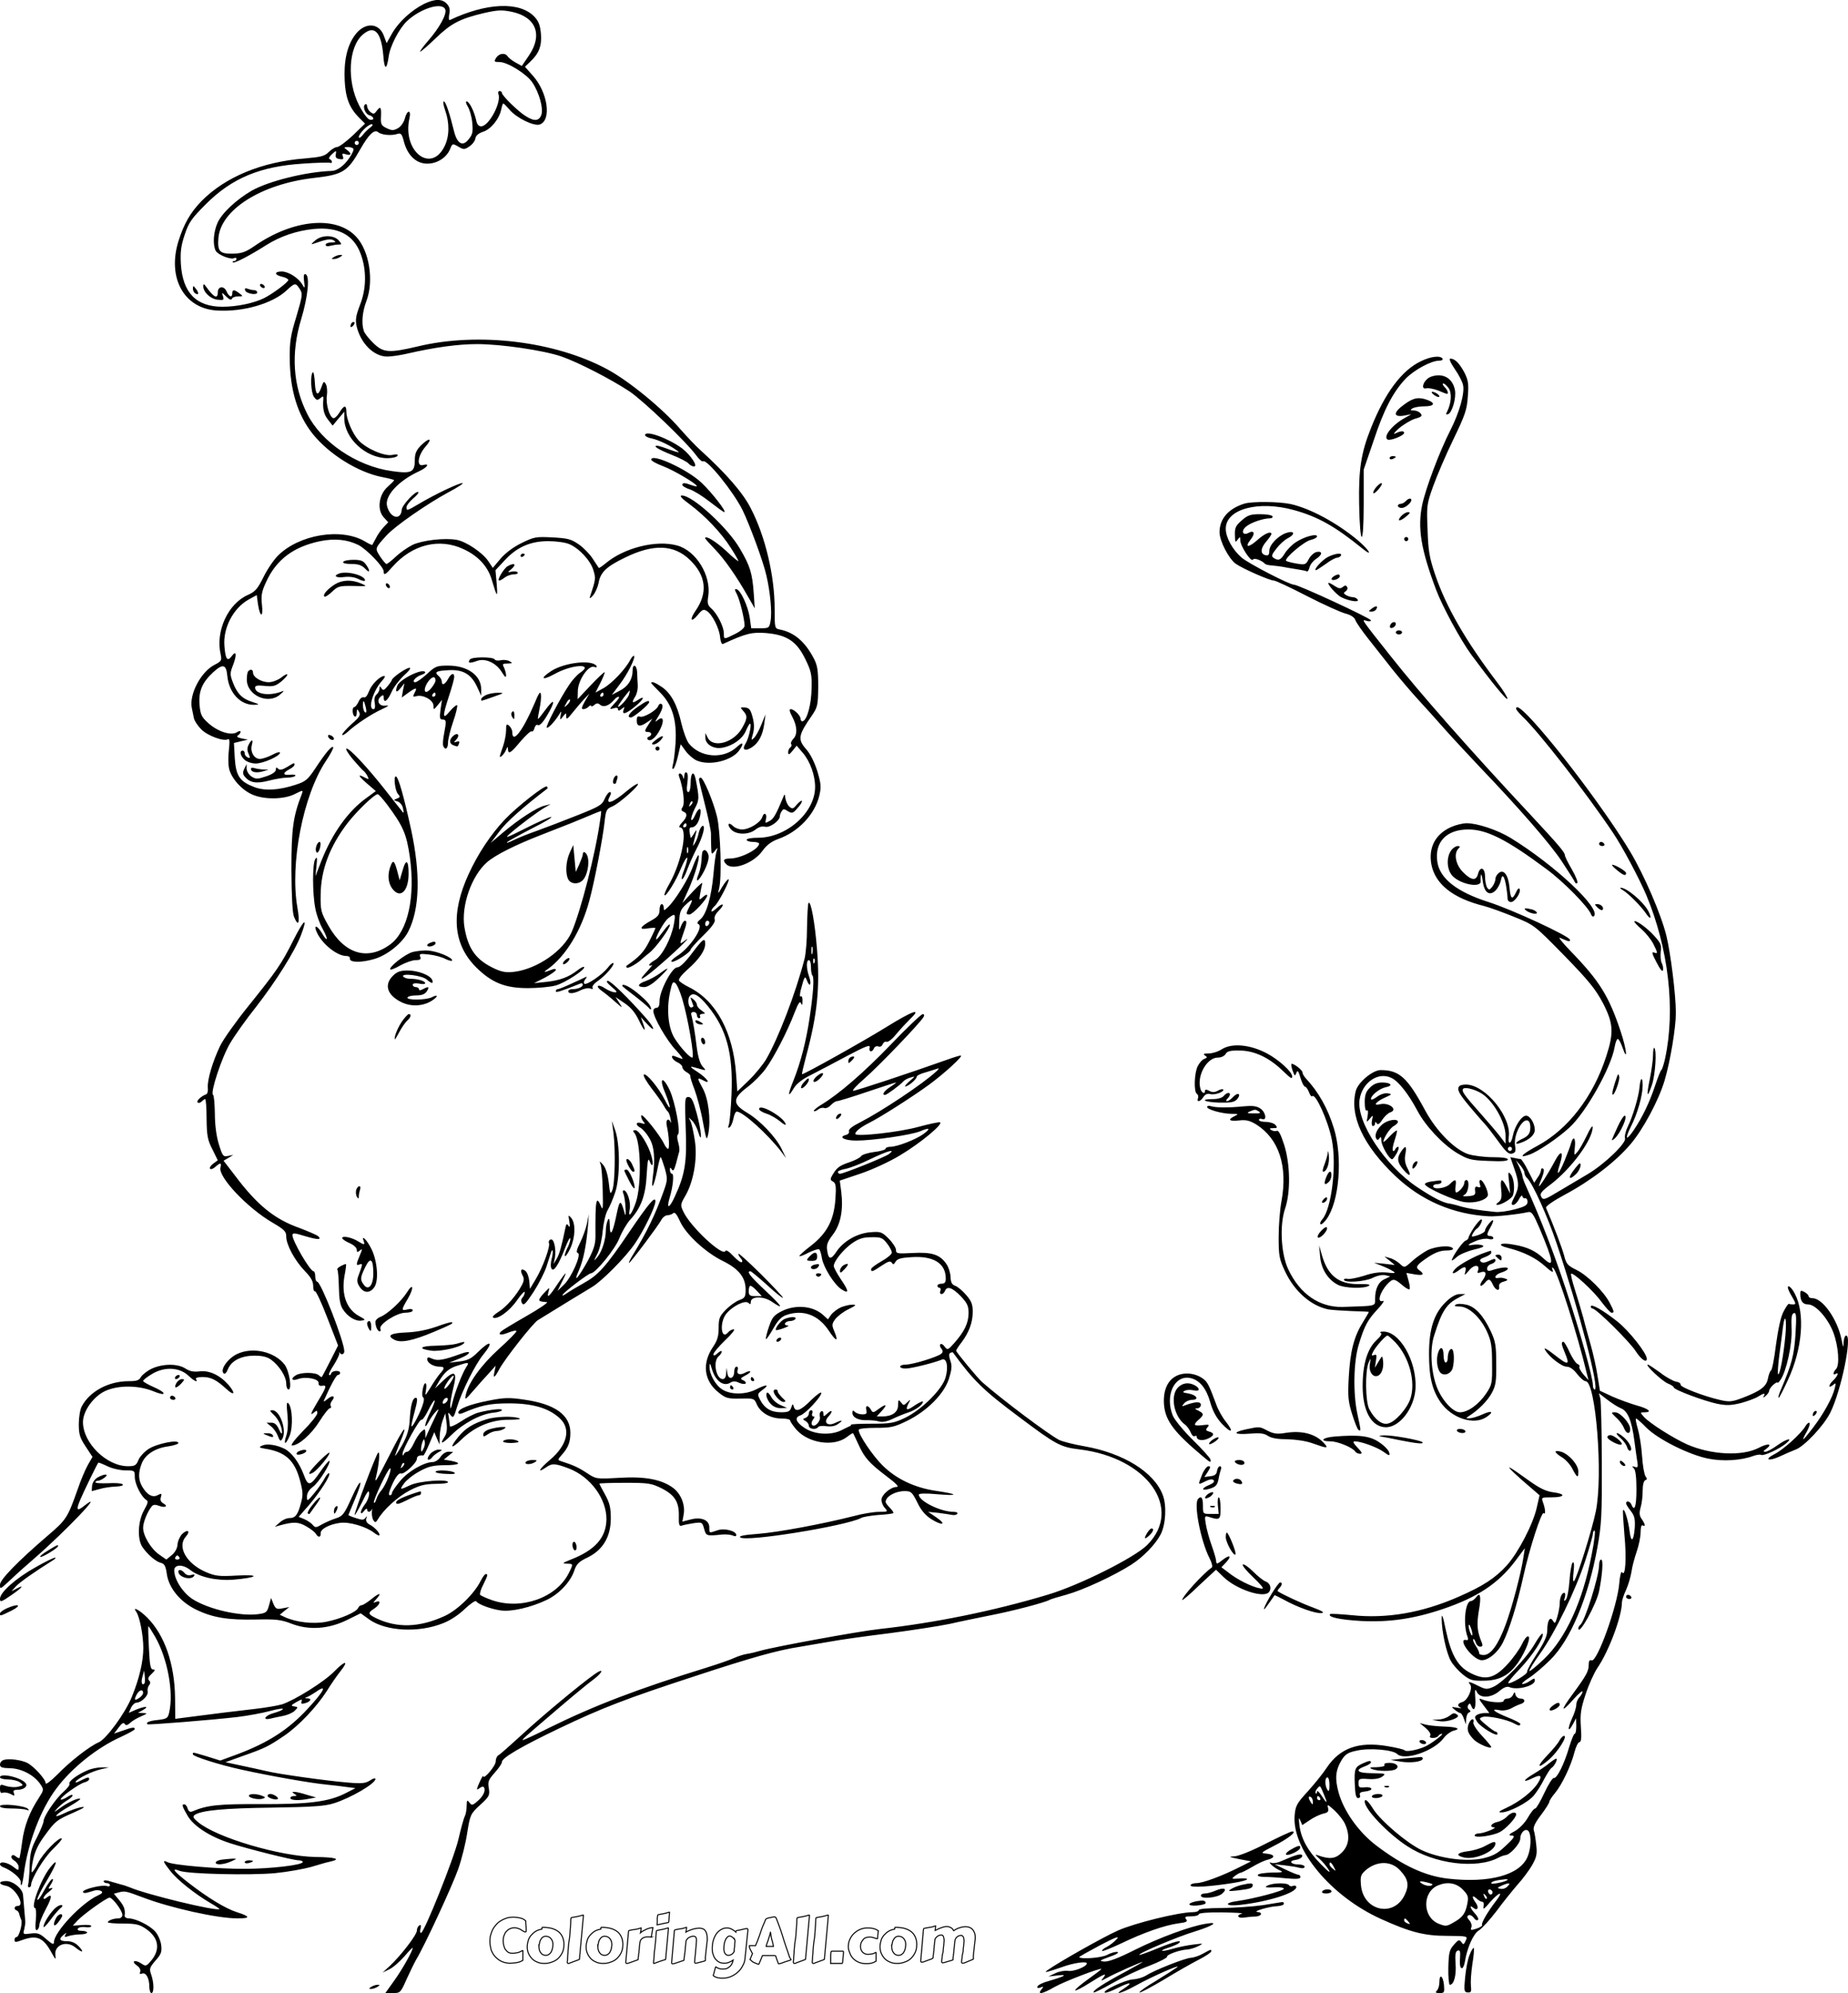 <svg xmlns="http://www.w3.org/2000/svg"  viewBox="-144.6 319.4 891 960.9" enable-background="new -144.6 319.4 891 960.9"><path d="M91.6 1255.3c0-1.1.1-2.1.4-3.1s.6-1.9 1.1-2.8c.5-.9 1.1-1.6 1.7-2.3s1.4-1.3 2.3-1.8c.8-.5 1.8-.9 2.7-1.2s2-.4 3.1-.4c.9 0 1.6.1 2.3.2s1.2.3 1.7.4.9.4 1.2.6.6.4.8.6v.9s.1.8.1 1.3.1 1 .1 1.5v1.3c0 .1 0 .1-.1.2s-.1.1-.3.1h-.3c-.2-.1-.5-.2-.8-.4-.3-.2-.7-.4-1.1-.7s-.9-.4-1.4-.6-1.1-.3-1.7-.3c-.8 0-1.5.2-2.2.5s-1.2.8-1.7 1.3-.8 1.2-1.1 2c-.3.8-.4 1.6-.4 2.5 0 .8.1 1.6.3 2.3s.4 1.4.8 1.9.8 1 1.3 1.3 1.2.5 1.9.5c.6 0 1 0 1.5-.1s.8-.1 1.2-.2.7-.2 1.1-.4.7-.3 1.2-.6h.1c.1 0 .1 0 .1.1v4.6c-.5.3-.9.5-1.4.7s-1 .3-1.6.4-1.1.2-1.6.2l-1.6.1c-1.4 0-2.7-.3-3.9-.8s-2.2-1.3-3.1-2.2-1.6-2.1-2.1-3.4c-.3-1.2-.6-2.6-.6-4.2zm26.3 10.7c-1.4 0-2.6-.2-3.6-.7-1-.4-1.9-1-2.6-1.8s-1.2-1.6-1.6-2.6-.5-2-.5-3 .2-2 .5-3 .8-1.8 1.4-2.5 1.4-1.4 2.2-1.9 1.8-.8 2.8-1c.2 0 .2 0 .2-.1v-.5c0-.1 0-.2.1-.2l.1-.1c1.9 0 3.5.2 4.8.6s2.4 1 3.2 1.7 1.4 1.6 1.8 2.6.6 2.1.6 3.2c0 1.5-.2 2.8-.7 3.9s-1.2 2.1-2 2.9c-.8.8-1.8 1.4-3 1.8-1.2.5-2.4.7-3.7.7zm-2.7-8.3c0 .5.1 1 .2 1.6.1.5.3 1 .6 1.4.3.4.6.8 1 1s.9.4 1.6.4c.4 0 .8-.1 1.2-.3.3-.2.6-.4.9-.7s.4-.6.6-1c.2-.4.3-.7.4-1.1.1-.4.2-.8.2-1.1s.1-.7.1-1c0-.5-.1-1-.2-1.5-.2-.5-.4-.9-.7-1.3s-.7-.7-1.1-.9c-.4-.2-.9-.3-1.5-.3s-1.1.2-1.5.5-.7.8-1 1.3-.4 1-.5 1.6-.3 1-.3 1.4zm14.9-4.9l.3-4c.1-1.3.2-2.7.2-4 0-.3.1-.5.1-.7 0-.1.2-.2.3-.2l2.7-.5c.9-.2 1.8-.4 2.7-.7h.1c.1 0 .2 0 .2.1l-1.9 20.9v.2c0 .1 0 .2-.1.2s-.2.1-.5.2l-3.8 1.4c-.1 0-.2.1-.4.2s-.3.1-.5.1c-.1 0-.3 0-.4-.1-.1-.1-.2-.2-.2-.4v-.1c.1-1 .2-2 .2-2.9.1-.9.2-1.9.2-2.9.1-1 .2-2.1.3-3.2s.4-2.3.5-3.6zm16.2 13.2c-1.4 0-2.6-.2-3.6-.7-1-.4-1.9-1-2.6-1.8s-1.2-1.6-1.6-2.6-.5-2-.5-3 .2-2 .5-3 .8-1.8 1.4-2.5 1.4-1.4 2.2-1.9 1.8-.8 2.8-1c.2 0 .2 0 .2-.1v-.5c0-.1 0-.2.1-.2l.1-.1c1.9 0 3.5.2 4.8.6s2.4 1 3.2 1.7 1.4 1.6 1.8 2.6.6 2.1.6 3.2c0 1.5-.2 2.8-.7 3.9s-1.2 2.1-2 2.9c-.8.8-1.8 1.4-3 1.8-1.2.5-2.4.7-3.7.7zm-2.7-8.3c0 .5.1 1 .2 1.6.1.5.3 1 .6 1.4.3.4.6.8 1 1s.9.4 1.6.4c.4 0 .8-.1 1.2-.3.3-.2.6-.4.9-.7s.4-.6.6-1c.2-.4.3-.7.4-1.1.1-.4.2-.8.2-1.1s.1-.7.1-1c0-.5-.1-1-.2-1.5-.2-.5-.4-.9-.7-1.3s-.7-.7-1.1-.9c-.4-.2-.9-.3-1.5-.3s-1.1.2-1.5.5-.7.8-1 1.3-.4 1-.5 1.6-.3 1-.3 1.4zm25.8-4.4c-.2 0-.4 0-.7-.1h-.8c-.4 0-.9 0-1.3.1s-.9.2-1.2.4-.7.5-1 .9-.4.9-.5 1.5c-.1.7-.1 1.3-.2 1.8 0 .5-.1.8-.1 1.1s0 .5-.1.7v.8c0 .2 0 .4-.1.6s-.1.5-.1.8-.1.5-.1.8-.1.4-.1.6v.7c0 .1 0 .1-.1.2s-.2.1-.5.2l-3.9 1.4c-.1 0-.2.1-.4.1s-.3.1-.5.1c-.1 0-.3 0-.4-.1-.1-.1-.2-.2-.2-.4l1.3-14.5c0-.3.1-.5.1-.7 0-.1.2-.2.3-.2.9-.2 1.8-.4 2.8-.5s1.9-.4 2.8-.7h.1v.5s-.1.3-.1.6-.1.7-.2 1.2c.4-.4.9-.7 1.5-1l1.6-.8s1.1-.4 1.6-.5 1-.2 1.3-.2l-.8 4.6zm1.7 5.7l.4-4s.2-2.7.3-4c0-.3.1-.5.1-.7 0-.1.2-.2.3-.2.8-.2 1.7-.3 2.6-.5s1.8-.4 2.6-.7h.1c.1 0 .2 0 .2.1l-1.3 14.3c0 .3-.1.5-.1.7s-.1.2-.3.2l-2.5.8s-1.7.6-2.7 1h-.1c-.1 0-.2 0-.2-.1v-.4s0-.6.1-1c0-.4.1-.8.1-1.3s.1-1 .1-1.5.1-1 .1-1.4.2-1 .2-1.3zm1.1-11.7c0-.4.1-.7.1-1v-1.8s0-.6.1-1.1c0-.3.1-.5.1-.7 0-.1.2-.2.3-.2.8-.2 1.7-.3 2.6-.5s1.8-.4 2.6-.7h.1c0 .1.1.1.1.1l-.3 4c0 .3-.1.5-.1.7 0 .1-.1.2-.3.2l-2.5.5s-1.7.4-2.7.6h-.1v-.1zm19.6 18.4c-.1 0-.2.1-.4.1s-.3.1-.5.1c-.1 0-.3 0-.4-.1-.1-.1-.2-.2-.2-.4v-.1c.1-.5.1-1 .1-1.3s.1-.7.1-1l.1-.9c0-.3.1-.6.1-1s.1-.9.1-1.4c.1-.5.1-1.2.2-2l.1-1.5s.1-1 .1-1.4c0-.3 0-.6-.1-.8 0-.2-.1-.5-.2-.6-.1-.2-.3-.3-.5-.4s-.4-.1-.7-.1c-.2 0-.5 0-.9.1s-.8.3-1.2.5-.7.5-1 .9-.5.8-.5 1.4c-.1.7-.1 1.3-.2 1.9s-.1.9-.1 1.3-.1.6-.1.9 0 .4-.1.6v.3s0 .4-.1.6c0 .2 0 .5-.1.8s0 .5-.1.8c0 .2 0 .5-.1.6v.7c0 .1 0 .1-.1.2s-.2.1-.5.2l-3.9 1.3c-.1 0-.2.1-.4.1s-.3.1-.5.1c-.1 0-.3 0-.4-.1-.1-.1-.2-.2-.2-.4l1.3-15c0-.3.1-.5.1-.7 0-.1.2-.2.3-.2.9-.2 1.8-.4 2.7-.5s1.9-.4 2.7-.7h.1v.5s-.1.3-.1.6-.1.7-.2 1.2c.7-.4 1.3-.7 1.9-.9s1.1-.4 1.7-.6l1.5-.3s.9-.1 1.3-.1c1.4 0 2.4.4 3 1.3s.9 2.1.9 3.8v.7s0 .5-.1.8l-.7 6.3c0 .4-.1.8-.1 1.1v1.5c0 .1 0 .2-.1.2l-.5.2-3.1.8zm22.8-2.1c-.1 1-.3 1.9-.7 2.7s-.8 1.6-1.3 2.3c-.5.7-1.1 1.3-1.8 1.9-.7.6-1.4 1-2.1 1.4-.7.4-1.5.7-2.3.9s-1.6.3-2.3.3h-1.3s-.8-.1-1.3-.2-.8-.2-1.2-.4-.7-.3-1-.6c0 0 0-.2.1-.5s.2-.6.3-1l.3-1.2c.1-.4.2-.8.3-1.1l.1-.3.1-.1h.1l.8.5.8.3.9.2h1.2c.7 0 1.3-.1 1.8-.4s1-.6 1.4-1 .7-.9.9-1.4c.2-.5.4-1 .5-1.5-.7.5-1.4.8-2.1 1.1s-1.5.4-2.2.4c-1 0-1.9-.2-2.6-.6s-1.3-1-1.8-1.6-.8-1.5-1.1-2.4-.3-1.8-.3-2.8c0-.8.1-1.5.2-2.3.1-.8.4-1.5.6-2.2.3-.7.6-1.4 1-2s.9-1.2 1.4-1.6 1.1-.8 1.8-1.1 1.4-.4 2.1-.4c.8 0 1.6.2 2.3.6.7.4 1.4.8 2 1.4v-.4s0-.2.1-.2.1-.1.2-.1.2-.1.4-.1c.1 0 .3-.1.6-.1s.6-.1 1-.2.8-.2 1.3-.3.9-.2 1.4-.3h.3c.3 0 .5.2.5.6v.2l-1.4 13.6zm-4.9-8.8c-.1-.2-.2-.5-.4-.7l-.6-.6s-.5-.4-.7-.5-.5-.2-.8-.2c-.4 0-.8.2-1.1.5s-.7.8-.9 1.3-.5 1.2-.6 1.9-.2 1.4-.2 2.2c0 .5 0 .9.1 1.3s.2.8.4 1.1.4.6.7.7c.3.2.6.3 1 .3.6 0 1.1-.2 1.6-.5s.9-.8 1.2-1.4v-.7s0-.6.1-1 .1-.9.1-1.4c0-.6.1-1.2.2-2l-.1-.3zm7.3 9.3c.1-.3.3-.5.4-.9s.3-.7.4-1l.4-1c-.2-.3-.4-.5-.5-.9l-.5-.9s-.3-.6-.4-1c-.1-.3-.1-.6-.1-.9 0 0 .1 0 .2-.1h2.8c.2-.6.4-1.1.7-1.7s.4-1.1.6-1.6.4-1.1.6-1.6l.6-1.8c.4-1.2.8-2.3 1.2-3.2s.8-1.8 1.1-2.6c0-.1.1-.2.2-.3s.2-.2.3-.2.2-.1.3-.1c.1 0 .2-.1.2-.1s.2-.1.4-.1c.3-.1.6-.2.9-.2s.7-.2 1-.2c.3-.1.6-.1.8-.1h.3c.2 0 .3 0 .4.1.1.1.2.2.3.4.5 1.2 1 2.5 1.5 3.9s1.1 3 1.6 4.7c.3.9.5 1.8.8 2.6s.5 1.6.8 2.4.5 1.6.8 2.3l.8 2.4c.1.4.2.6.3.8s.2.4.3.5.1.2.2.3.1.1.1.2-.1.1-.3.2l-3.1 1-.7.3s-.5.2-.7.2l-.6.2c-.2 0-.3.1-.3.1h-.1c-.1 0-.2 0-.3-.1l-.1-.2-.3-.9s-.2-.5-.3-.8-.2-.5-.3-.8c-.1-.3-.2-.6-.3-1 0 0-.1-.1-.2-.1s-.2-.1-.3-.1h-5.9c-.3.7-.5 1.4-.8 2s-.5 1.3-.8 1.9l-.1.2-.2.1h-.1c-.9-.3-1.7-.7-2.4-1s-1.1-1-1.6-1.3zm9.9-13.1c-.2.9-.5 1.7-.7 2.4s-.4 1.3-.6 1.9c-.2.5-.4 1-.5 1.4s-.2.7-.3.9v.2h3.5l-.3-1.5c-.1-.5-.2-1-.4-1.5s-.2-1.1-.4-1.7l-.3-2.1zm12.2 1.8l.3-4c.1-1.3.2-2.7.2-4 0-.3.1-.5.1-.7 0-.1.2-.2.3-.2l2.7-.5c.9-.2 1.8-.4 2.7-.7h.1c.1 0 .2 0 .2.1l-1.9 20.9v.2c0 .1 0 .2-.1.2s-.2.1-.5.2l-3.8 1.4c-.1 0-.2.1-.4.2s-.3.1-.5.1c-.1 0-.3 0-.4-.1-.1-.1-.2-.2-.2-.4v-.1c.1-1 .2-2 .2-2.9.1-.9.2-1.9.2-2.9.1-1 .2-2.1.3-3.2s.4-2.3.5-3.6zm9.1 0l.3-4c.1-1.3.2-2.7.2-4 0-.3.1-.5.1-.7 0-.1.2-.2.3-.2l2.7-.5c.9-.2 1.8-.4 2.7-.7h.1c.1 0 .2 0 .2.1l-1.9 20.9v.2c0 .1 0 .2-.1.2s-.2.1-.5.2l-3.8 1.4c-.1 0-.2.1-.4.2s-.3.1-.5.1c-.1 0-.3 0-.4-.1-.1-.1-.2-.2-.2-.4v-.1c.1-1 .2-2 .2-2.9.1-.9.2-1.9.2-2.9.1-1 .2-2.1.3-3.2s.4-2.3.5-3.6zm7.7 13v-3.5s0-.7.1-1.3c0-.3.1-.5.1-.7 0-.1.2-.2.3-.2h5.4c.1 0 .2 0 .2.1s.1.1.1.3l-.4 4.6c0 .3-.1.5-.1.7 0 .1-.1.2-.3.2h-5.4v-.2zm8.5-7.7c0-1.3.2-2.5.7-3.6.5-1.1 1.1-2.1 2-2.9.8-.8 1.8-1.5 3-2 1.1-.5 2.4-.7 3.7-.7.9 0 1.7.1 2.3.2s1.2.3 1.6.5.7.3.9.5c.2.2.3.2.3.2 0 .1 0 .2-.1.5l-.1.9s-.1.7-.1 1.1c0 .4-.1.7-.1 1v.2s-.1.1-.2.1-.3 0-.5-.1-.5-.2-.8-.3c-.3-.1-.7-.2-1.1-.3-.4-.1-.9-.1-1.4-.1-.6 0-1.2.1-1.7.3s-1 .5-1.3 1-.7.9-.9 1.4c-.2.6-.3 1.2-.3 1.8 0 .7.1 1.2.3 1.7s.5.9.8 1.2.8.5 1.2.7.9.2 1.5.2 1.2-.1 1.8-.2 1.2-.4 1.7-.7h.1s.1 0 .1.1v4.1l-1.1.6s-.8.3-1.3.4l-1.3.2h-1.3c-1.1 0-2.2-.2-3.2-.6s-1.8-.9-2.6-1.6c-.7-.7-1.3-1.5-1.7-2.5s-.9-2.2-.9-3.3zm23.6 7.9c-1.4 0-2.6-.2-3.6-.7-1-.4-1.9-1-2.6-1.8s-1.2-1.6-1.6-2.6-.5-2-.5-3 .2-2 .5-3 .8-1.8 1.4-2.5 1.4-1.4 2.2-1.9 1.8-.8 2.8-1c.2 0 .2 0 .2-.1v-.5c0-.1 0-.2.1-.2l.1-.1c1.9 0 3.5.2 4.8.6s2.4 1 3.2 1.7 1.4 1.6 1.8 2.6.6 2.1.6 3.2c0 1.5-.2 2.8-.7 3.9s-1.2 2.1-2 2.9c-.8.8-1.8 1.4-3 1.8-1.2.5-2.4.7-3.7.7zm-2.7-8.3c0 .5.1 1 .2 1.6.1.5.3 1 .6 1.4.3.4.6.8 1 1s.9.4 1.6.4c.4 0 .8-.1 1.2-.3.3-.2.6-.4.9-.7s.4-.6.6-1c.2-.4.3-.7.4-1.1.1-.4.2-.8.2-1.1s.1-.7.1-1c0-.5-.1-1-.2-1.5-.2-.5-.4-.9-.7-1.3s-.7-.7-1.1-.9c-.4-.2-.9-.3-1.5-.3s-1.1.2-1.5.5-.7.8-1 1.3-.4 1-.5 1.6-.3 1-.3 1.4zm35.2 8c-.1 0-.2.1-.4.1s-.3.1-.5.1c-.1 0-.3 0-.4-.1-.1-.1-.2-.2-.2-.4v-.1c.1-.7.1-1.3.2-1.7s.1-.8.1-1.1.1-.5.1-.6 0-.3.1-.4 0-.3.1-.4c0-.1 0-.4.1-.6s.1-.6.1-1.1c0-.4.1-1 .2-1.8l.1-1.2.1-1.1c0-.4 0-.8-.1-1.1 0-.3-.1-.6-.2-.9-.1-.2-.3-.4-.5-.6s-.4-.2-.7-.2c-.2 0-.4 0-.7.1-.3.1-.6.2-.9.4s-.6.5-.8.8-.4.7-.5 1.2v.1c-.1 1.1-.2 2.1-.3 2.9s-.2 1.5-.2 2.1-.1 1.1-.2 1.5c0 .4-.1.7-.1 1s-.1.5-.1.7v.8c0 .1 0 .1-.1.2s-.2.1-.5.2l-3.4 1c-.1 0-.2.1-.4.1s-.3.1-.5.1c-.1 0-.3 0-.4-.1-.1-.1-.2-.2-.2-.4v-.1c.1-.7.1-1.3.2-1.7 0-.4.1-.8.1-1.1s.1-.5.1-.6 0-.3.1-.4c0-.1 0-.3.1-.4s0-.4.1-.6c0-.3.1-.6.1-1.1 0-.4.1-1 .2-1.8l.1-1.2.1-1.1c0-.4 0-.8-.1-1.1s-.1-.6-.2-.9c-.1-.2-.2-.4-.4-.6s-.4-.2-.7-.2c-.2 0-.5 0-.8.1-.3.1-.7.3-1 .5-.3.2-.6.5-.9.9-.3.4-.4.8-.4 1.4-.1.7-.1 1.3-.2 1.8s-.1.8-.1 1.1-.1.5-.1.7v.8s0 .4-.1.6c0 .2 0 .5-.1.8s0 .6-.1.8 0 .5-.1.6v.8s0 .1-.1.2l-.2.2c-.1 0-.2.1-.4.2l-3.8 1.4c-.1 0-.2.1-.4.1s-.3.1-.5.1c-.1 0-.3 0-.4-.1-.1-.1-.2-.2-.2-.4l1.3-14.9c0-.3.1-.5.1-.7 0-.1.2-.2.3-.2.9-.2 1.8-.4 2.7-.5s1.8-.4 2.7-.7h.1v.1l-.2 2.1 1.2-.6s.9-.4 1.4-.6l1.5-.5c.5-.1 1-.2 1.5-.2.7 0 1.3.2 1.9.5.6.3 1 .8 1.4 1.5.4-.3.9-.5 1.4-.8s1-.5 1.5-.6c.5-.2 1-.3 1.5-.4s1-.1 1.5-.1c.6 0 1.2.1 1.7.3s1 .5 1.4.9.7.9 1 1.6.4 1.4.4 2.3v.7s0 .5-.1.8l-.7 6.3c0 .4-.1.8-.1 1.1v1.5c0 .1 0 .2-.1.2l-.5.2-3.6 1.5z" stroke="#000" stroke-width=".5" stroke-miterlimit="10" fill="none"/><path d="M59.8 321.3c-6.1 3.1-12.1 8.6-15.3 14.1l-2.7 4.8-1.3-3.5c-2.4-6.6-9.5-6.7-14.1-.2-3.7 5.1-5.3 12.5-4.8 21.9.4 8.2 2.3 13 6.8 17.6l3 3-5.9 5.7c-3.3 3.1-6.7 5.6-7.6 5.6-.9 0-2.7 1.1-4 2.4-2 2-3.7 2.4-11.6 3.1-20.6 1.6-38.3 8.9-49.8 20.6-5.3 5.5-8.4 10.8-11.1 19.4-5.4 17.6 2.7 32.3 18.5 33.3 12.6.8 26.9-3.3 33.7-9.7 4-3.7 4.3-3.8 6.3-.7 1.5 2.3 1.4 3.1-1.6 13.3-2.8 9.1-3.3 12.3-3.2 20.3.1 15.2 3.8 27.1 11 36.2 7.9 9.9 21.9 18.6 33.5 20.9 3.2.6 5.8 1.3 5.8 1.5 0 .3-1.4 1.7-3.1 3.2-4.3 3.8-5.2 11.1-1.9 14.7l2.2 2.4-2.2 2.3c-1.2 1.3-2.9 3.6-3.7 5.3-.9 1.6-1.7 3.1-1.8 3.3-.1.2-1.8-.6-3.6-1.7-11.4-6.7-31.7-3.3-41.9 6.9-2.1 2.1-5.2 6.7-7 10.4-2.8 5.6-3.9 6.9-7.4 8.5-9.7 4.2-15.8 17.6-13.2 28.7.6 2.9.4 3.3-3.1 5.1-6.5 3.4-12.2 14.3-10.8 20.8.3 1.4.7 3.6 1 4.9s1.9 3.7 3.6 5.4c3.1 3.1 10.9 5.9 12.8 4.7.8-.4.9 1 .5 4.8-.4 3.1-.4 7.2 0 9.1.9 4.6 5.9 10.4 11.1 12.7 5.7 2.6 15.4 2.5 20.7-.2 3.8-1.9 4-2 3.4-.2-4.3 11-5.1 16.9-5.1 36.8.1 13.2.5 20.9 1.3 22.7 2.1 5.1 2.9 2.9 1.6-4.5-3.7-21 2.7-54.2 13.8-70.8 2.2-3.3 3.8-6.3 3.4-6.6-.7-.7-3.5 2.6-8.6 10.3-3.6 5.4-4.7 6.3-9.3 7.8-8.2 2.7-15 3.1-20 1.2-7.1-2.7-8.9-5.3-9.5-13.9l-.4-7.4 3.3-.8 3.4-.8-3-.6c-2-.4-2.6-.9-1.8-1.4.7-.5 1.3-1.2 1.3-1.8 0-.5-.9-.4-1.9.3-2.8 1.7-9.4-.5-13.8-4.6-3.1-2.8-3.7-4-4.1-8.8-.5-6.5 1.3-10.7 6.6-15.6 4.7-4.3 6.3-3.8 6.8 1.8.8 8.2 6.4 14.2 13.2 13.9 2.4-.1 2.4-.2-.9-1.3-5-1.5-7.5-4-9.5-9.2-1.6-4.1-1.6-4.7.1-9 1.8-4.9 1.4-7-.9-3.8-2 2.6-2.9 1.3-3.4-5.1-.7-8.6 4.2-18.1 11.6-22.3l4-2.2.6 4.5c1 6.4 2.6 6.5 1.9.1-.5-4.4-.1-6.4 2-10.9 4.9-10.8 13.2-17 26.1-19.7 7-1.4 13.1-.8 18.5 1.9 4.1 2.2 12.1 10.5 12.1 12.7 0 2.1.8 1.7 4.2-2.2 9.5-10.8 22.6-14.1 34.4-8.5 6.9 3.2 11.5 8.2 13.4 14.4 2.7 9 3 9.3 2.5 2.5l-.6-6.8 4.3-4.6c5.9-6.5 12.5-9.4 21.1-9.4 3.7 0 8.3.6 10.1 1.4 4.8 2 10.3 7.9 11.7 12.6 1.2 4 1.2 4.3-1.7 13-.3.8.4.5 1.5-.8s2.3-4 2.7-6c.9-5.2 3.7-7.9 12.8-12.3 13.7-6.7 23.6-6.3 31.3 1.2 7.7 7.5 8.7 15.7 2.7 24.4-3.1 4.5-2.3 6.1 1.1 2 2-2.5 2.7-2.8 4.2-1.9 2.7 1.6 6.2 8.6 6.5 12.8.2 2 .8 3.4 1.3 3.2 11.3-5.2 14.1-5.8 20.8-5.3 10.1.9 14.7 3.9 18.9 12.4 2.9 5.9 3.3 7.6 3.1 14.3-.1 7.5-2.1 15.1-4.2 15.8-.6.2-1.1-.3-1.1-1.1 0-1.6-3.1-4.7-4.8-4.7-.8 0-.5 1.3.8 3.7 2.4 4.5 2.6 8.6.4 10.7-.8.9-1.3 2-.9 2.5.3.5.1 1.2-.5 1.6-.5.3-1 1.4-1 2.3.1 1.4.5 1.2 2.1-.7l2-2.5 3 3.5c3.5 4.1 5.9 10.8 5.9 16.4 0 12.3-13.7 24.5-27.6 24.5-3 0-5.4.4-5.4 1 0 .5 1.4 1 3 1 1.7 0 3 .4 3 .8 0 2.7-8.9 7.2-14 7.2-3.2 0-3.7.9-1.8 2.8 3.2 3.2 13.3-.6 17.5-6.6 2-2.7 4.2-4.4 7.5-5.6 9.7-3.4 17.6-11.8 19.8-20.8 1-4.2.9-5.7-.9-11.8-1.4-4.4-3.4-8.5-5.5-10.8-4.1-4.7-3.7-6.7 2.9-16.2 2.7-4 2.9-4.9 3-13.9 0-8-.4-10.3-2.2-13.7-4.3-8.1-9.4-12.4-16.3-13.8-2.5-.5-2.5-.7-2.5-9.8 0-16.1-4.5-35.2-11.6-48.8-3.7-7.3-11.9-16.7-23.9-27.6-2.5-2.2-6.9-6.9-9.9-10.3-8.6-10-24.7-23.2-35.2-28.9-25.2-13.6-62.2-18.1-91.4-11.1-14 3.3-16.7 3.1-21.5-1.6-2.2-2.1-4.3-4.8-4.6-5.9-1.2-3.7-.7-9.1 1.2-14.2 3.8-9.8 1.5-24.4-4.9-31.2-9.6-10.3-30.2-8.4-48.7 4.3-4.6 3.2-6.4 3.8-10.8 3.9-6.3.1-7.4-1.1-6.9-7.5 1.1-13.7 20.7-26.1 46-29 14.1-1.6 16.3-3 22.5-14 4-7 6.7-9.6 8.5-8.1 1.6 1.4 6.4 1.8 9.2.9 1.8-.6 2.3-.1 3.3 3.9 1.8 6.5 5.9 10.4 11.2 10.4 4.8 0 9.3-2.9 11-7 1.1-2.8 1.2-2.8 4-1.2 2.5 1.5 3 1.5 5.3-.1 1.4-.9 2.7-2.6 2.9-3.8.2-1.4 1.4-2.5 3.8-3.3 3.7-1.2 7.8-6.2 8.7-10.9.3-1.5.7-2.7 1-2.7.2 0 1.5 1.3 2.9 2.9 3.4 4.1 11.9 8.2 14.7 7.2 5.7-2.1 3.8-15.3-3.2-23.3l-4-4.5 2.5-2.4c4.3-4 5.7-7.7 5.2-13.6-.4-4.1-1.1-6-3.2-8.2-7.1-7.4-23.1-6.7-40.8 1.7-.4.1-.5-1.1-.2-2.8.5-2.2.2-3.6-1.1-5-2.3-2.6-5.9-2.5-11.1 0zm10.3 2.7c.8 2.2-2.8 8.8-8.3 15.1-2.5 2.9-4.2 5.2-3.8 5.2.4 0 3.8-2.9 7.5-6.5 7.4-7.1 11.5-9.3 23.2-12.1 6.7-1.5 8.6-1.6 13.5-.6 11.7 2.5 15 11.1 8.2 21.1l-3.4 5-3.1-1.7c-1.6-.9-3.4-2.3-3.8-3-1.2-1.8-4.1-1.4-5.5.8-1.1 1.8-1 2 1.6 2 3.9 0 13.2 5.8 15.9 9.9 3.3 4.9 5.4 12.6 4.3 15.6-1.1 3-3.4 3.2-7.5.6-3.5-2.1-11.5-9.9-11.5-11.2 0-.5-.5-.9-1.1-.9-.6 0-.9.6-.6 1.4 1.6 4-4.6 15.6-8.3 15.6-1.3 0-2.1-1-2.5-3.3-1-4.2-3.3-8.7-4.5-8.7-.6 0-.3 1.1.5 2.4.9 1.4 1.9 4.8 2.2 7.8.4 4.4.2 5.7-1.7 8-2.8 3.7-5.5 2.3-7-3.5-2.2-8.9-4.1-14.7-5-14.7-.5 0-.2 1.9.6 4.2 2.2 6.1 2.1 12.6-.2 17.3-6.5 13.5-20.5 2.6-17-13.3 1-4.3-1.1-4.3-2.2 0-.5 1.9-1.9 3.9-3.3 4.7-2.2 1.2-2.9 1.2-5.5 0-2.6-1.3-2.9-1.9-2.7-5.7.2-4.6-.3-5.1-2.2-2.5-1.1 1.5-1.5 1.5-2.9.4-.9-.7-1.6-2-1.6-2.8 0-.8-.4-1.2-.9-.9-1.5.9 0 4.8 2.1 5.3 2.3.7 2.4 2.6.1 2.1-1-.2-3.3-3.2-5.2-7-6-11.8-5.1-28.2 1.9-34.1 5.5-4.7 8.8-1.2 9.8 10 .5 7.2 1.6 7.5 2.6.7.6-5 5.1-13.6 8.8-17.1 6.6-6.2 17.1-9.4 18.5-5.6zm-36.2 56.9c-1.1.8-2.8 2.5-3.7 3.7-1 1.2-1.8 1.6-1.8.9 0-1.7 4.5-6.2 6.2-6.2.8.1.5.7-.7 1.6zm-5.5 7.4c0 .5-.4 1-1 1-.5 0-1-.5-1-1 0-.6.5-1 1-1 .6 0 1 .4 1 1zm-2.6 2.8c.3.5-.6 2.5-2 4.5-2.5 3.7-5.8 6.1-8.4 6.2-12.4.4-30.4 4.9-38.6 9.5-7.4 4.3-14.4 10.8-16.5 15.5-2 4.4-2.4 10.6-.9 13.5 1.1 2 7.4 4.5 9 3.5.5-.3 1-.1 1 .4 0 .6-.5 1.1-1.2 1.1-.6 0-.9.3-.5.6.6.6 7.7-3 16.2-8.4 6.7-4.2 14.6-6.9 22.8-7.7 11.8-1.1 19.2 2.8 22.6 12 2.9 7.8 2.8 16.9-.4 24.8-1.9 5-2.2 6.9-1.6 9.9 1.9 8.4 8.3 14.8 14.8 14.8 1.9 0 6.2-.6 9.6-1.4 13.5-3.1 24.6-4.6 33.8-4.6 11.5 0 32 3 40.7 6 8 2.8 23.6 10.8 32.7 16.8 6.7 4.5 27.5 24.4 32.3 31 1.3 1.8 2.7 3 3.2 2.7 1.9-1.1 14.5 14.5 19 23.5 3.4 7 10 24.8 11.5 31.5 1.9 8.1 2.8 18 2 22.1-.6 3.3-.8 3.4-5 3.4h-4.3l-.7-5c-.8-5.5-4.3-13.2-6.3-13.8-1.1-.3-1.1.2.1 2.4 1.5 3 3.7 12.2 3.7 15.2 0 1-1.9 2.6-4.5 3.9-5.6 2.8-5.5 2.8-5.5-.2 0-3.2-3.1-9.4-6-12-1.8-1.6-2.1-2.6-1.5-6.1 1.4-9.9-5.9-21.8-15-24.3-10.1-2.8-25.6 1.1-34.5 8.6-1.7 1.4-3.2 2.4-3.3 2.2-.2-.2-1.4-2.2-2.9-4.4-1.4-2.2-4.4-5.3-6.7-6.9-3.7-2.6-5.4-3-12.7-3.4-7.9-.4-8.8-.3-14.9 2.7-4.1 2-7.9 4.9-10.2 7.6l-3.7 4.4-2.2-3.3c-2.8-4.1-10.5-9.3-15.1-10.2-5.8-1.1-16.8.2-21.4 2.4-2.4 1.2-6.1 3.8-8.1 5.7-2 1.9-4 3.5-4.5 3.5-.4-.1-1.8-1.7-3.1-3.7-2.5-3.9-2.5-3.8 3.2-10.1 4.1-4.5 19.4-15.1 29.7-20.7 4.6-2.4 7.7-4.5 6.9-4.5-1.9 0-13.4 5.5-20.8 9.9-6.1 3.6-6.2 3.6-6.2 1.7 0-.8 1.4-2.6 3.1-4.1 1.7-1.4 2.9-2.8 2.6-3.1-1-1.1-7.8 6.1-8 8.4-.4 5.5-5.7 4.1-7.1-1.8-1.2-4.8 5.6-12.2 15.5-16.7 4-1.9 5.3-3.9 1.9-3-3.3.9-2.6-4.5 1.1-8.8 3.7-4.2 2-4.7-2.2-.6-2.2 2.3-2.9 3.9-2.9 6.9 0 6.1-1.6 6.8-11.3 5.4-16.8-2.4-33.7-13.9-40.5-27.4-7-13.7-8-29.4-3-45.8 3.3-10.9 4.3-21 2.1-21.7-.8-.3-1 .7-.7 3.4.5 3.6.4 3.7-.9 1.5-1.9-3.2-6.7-6.2-9.9-6.2-3.7 0-3.6 1.7.2 2.5 1.7.4 3 1.1 3 1.6 0 1-7 6.3-11.4 8.6-4.8 2.5-13.3 4.3-20.3 4.3-12.7 0-19.2-6.7-20.1-20.6-.3-5.7 0-8.6 1.8-14 2-6.1 3.3-7.9 10.4-15 12.4-12.4 26.1-18.1 46.6-19.4 6.8-.5 12.8-.6 13.2-.4.4.3.8.1.8-.5 0-.5-.5-1.1-1.1-1.3-.6-.2-.1-1.2 1.1-2.3 2.2-2 2.2-2 1.9 0-.3 1.4.2 2.1 1.8 2.3 1.8.3 2.1 0 1.6-1.3-.5-1.4-.2-1.6 1.5-1 2.6.8 2.9-.3.5-2.1-1.7-1.2-1.6-1.3.4-1.4 1.2 0 2.4.4 2.7.8zm-18.5 44.3c-2.1 1.8-2.1 2-.4 1.4 5.9-2.1 7.9-2.4 9.4-1.5 1.3.8 1 .9-1.1 1-1.6 0-2.8.5-2.8 1.1 0 .7.9.9 2.3.5 1.2-.3 3-.6 3.9-.6 1.7 0 1.7-.1.1-2-2.4-2.7-8.3-2.7-11.4.1zm9.1 7.9c-1.3.9-1.3 1 0 1 .8 0 2.2-.5 3-1 1.3-.9 1.3-1 0-1-.8 0-2.2.5-3 1zm-63 14.1c0 2.8 3.4 6.1 6.9 6.5 2.9.3 3.2.2 2.6-1.7-.7-2-.6-2 1.6.2 1.4 1.4 2.4 1.8 2.7 1.1.2-.7 1.5-1.2 3-1.2 2.5 0 2.5-.1.6-1.5-2.5-1.9-3.4-1.9-3.4 0 0 2.3-1.6 1.8-2.8-1-1.3-2.8-4.2-2.4-4.2.6 0 3.3-1.9 2.4-5.5-2.6-1.2-1.7-1.4-1.7-1.5-.4zm27.5-.1c.3.5 1.1 1 1.6 1 .6 0 .7-.5.4-1-.3-.6-1.1-1-1.6-1-.6 0-.7.4-.4 1zm-32.5 1.2c0 .9.5 2 1.1 2.3 1.7 1.1 2 0 .4-2.1-1.3-1.7-1.4-1.7-1.5-.2zm25.2.9c.5 1.6 5.8 2.5 5.8 1 0-.6-.6-1.1-1.4-1.1s-2.2-.3-3.2-.7c-1.2-.4-1.5-.2-1.2.8zm51.5 15.6c-.4.3-.7 1.1-.7 1.7 0 .6.5.5 1.2-.2.6-.6.9-1.4.7-1.7-.3-.3-.9-.2-1.2.2zm-18.9 23.9c-1.3 1.3-.9 9.9.6 11.9 1.2 1.6 1.6 1.7 3 .6 1.4-1.2 1.6-1.1 1.5.5-.4 4.4.2 7.3 2.3 9.9l2.2 2.8 2.8-3.4 2.8-3.3v3.1c0 9.7 10.3 19.2 20.7 19.3 2.3 0 4.5-.5 4.9-1.1.4-.8-.3-.9-2.3-.5-3.8.9-12.7-3-16.4-7-3-3.3-5.9-10.2-5.9-13.9 0-3.3-1.2-3.1-3.4.6-1 1.6-2.3 2.8-2.9 2.6-1.9-.6-3.7-6.9-3.1-10.9.3-2 .1-4.5-.5-5.5-.9-1.6-1.1-1.4-2.1 1.4-1.7 4.8-2.9 4-3.2-2.3-.2-3.1-.6-5.2-1-4.8zm160.2 30.3c0 .5 1.5 1.3 3.3 1.6 3.5.8 9.1 3.5 12.2 5.9 1.5 1.1.7 1-3.3-.4-2.9-1.1-5.7-2-6.3-2-2.4 0 .5 1.8 7 4.4 3.8 1.5 7.5 3.4 8.1 4.2.7.8 1.9 1.4 2.6 1.4 2.1 0-1.6-5.5-5.7-8.7-6.6-4.9-17.9-9-17.9-6.4zm3 11.8c0 .6 2.6 2 5.8 3.2 5.2 2 16.2 8.5 16.2 9.6 0 .2-1.2 0-2.6-.5-3.2-1.2-4.4-1.3-4.4-.1 0 .5 1.6 1.5 3.5 2.1 1.9.6 6.3 3.3 9.7 6 3.5 2.7 6.6 5 7 5 1.4 0-6.1-9.6-11-14.2-6.9-6.5-24.2-14.4-24.2-11.1zm18.6 21.6c7.4 5.5 15.2 13.7 19.8 21 2 3.1 3.6 5.9 3.6 6.3 0 .3-2.7-1.8-5.9-4.9-5-4.6-10.1-7.7-10.1-6.1 0 .3 2.1 2.6 4.6 5.2 4.7 4.8 10.8 13.6 16.2 23.2l3.1 5.4-.5-7.4c-.7-9.7-1.8-13.1-6.6-21.3-5.9-10.2-22.8-25.7-28-25.7-1.4 0-.3 1.3 3.8 4.3zm352.4-69c-9.2 4.4-17.3 15.3-24 32.2-4.8 12-6 19.9-5.7 36.7.4 21 2.2 21 2.2 0v-16.7l4.8-14c4.9-14.9 9.4-23.5 15.5-29.9 4-4.1 12.2-8.6 16-8.6 1.3 0 2-.4 1.7-1-1-1.6-5.7-1.1-10.5 1.3zm16.4 3.7c1.9 2.7 3.7 6.2 4 7.7.9 3.9-1.8 13.4-6.1 21.8-5.3 10.4-11.9 28-13.6 36-2.3 11.2-.6 21.5 6.7 40.9 2.9 7.8 11.9 24.5 17.1 31.5 9.3 12.6 17 22.1 17.3 21.1.2-.5-2-4.1-5-8-15.1-19.9-24.6-36.3-29.9-52-2.7-8-3.3-11.4-3.6-21.5-.5-11.5-.4-12.4 2.7-21 1.8-5 6.1-15.1 9.7-22.5 5.7-11.8 6.6-14.4 7-20.7.5-6.1.2-7.9-1.6-11.5-2.4-4.5-4.6-6.8-6.8-6.8-.8 0 0 1.9 2.1 5zm-11.4 3.7c-3.5 1.2-5.5 6.5-2.2 5.6 1.1-.2 3.6.3 5.7 1.1 2 .9 3.9 1.6 4.1 1.6 1 0 .3-2-1.2-3.4-.8-.9-1.1-1.6-.5-1.6.6 0 1.7 1.1 2.6 2.3 1.6 2.4 1.2 7.2-.7 11.1-.8 1.4-.7 1.7.4 1.4 1.9-.7 4-7.8 3.3-11.6-1.1-5.8-5.8-8.5-11.5-6.5zm1.4 8.8c1.1.8 2.2 1.2 2.5.9.6-.6-1.9-2.4-3.4-2.4-.5.1-.1.7.9 1.5zm-14.2 4.5c-5.5 3.9-5.6 6.3-.4 5.5l3.7-.7-3 1.7c-6.1 3.3-10.8 9.1-8.5 10.5 1.2.8 8-1.9 8-3.2 0-1.1-1.7-1-4.3.3-1.2.5-.4-.5 1.7-2.4 2.2-1.9 5.7-4 7.8-4.7 3.3-.9 3.7-1.4 2.7-2.6-.6-.8-2.1-1.4-3.3-1.4-1.7 0-1.8-.2-.6-1 .8-.5 3.4-1 5.8-1 4.7 0 5.5-1.5 1.6-3-4.2-1.6-6.9-1.2-11.2 2zm-7.2 26c0 .5.7.7 1.5.4.8-.4 1.5-.8 1.5-1s-.7-.4-1.5-.4-1.5.4-1.5 1zm-6.4 13.9c-1 1.1-1.6 2.4-1.5 2.9.2.5 1.4-.4 2.7-2 2.6-3.1 1.5-3.9-1.2-.9zm14.4 6.6c-.7.8-1.9 1.5-2.6 1.5-.8 0-1.4.4-1.4 1 0 .5.8 1 1.8 1 2.2 0 5.7-3.5 4.4-4.4-.5-.3-1.5.1-2.2.9zm-78 1.4c-7.7 2.4-12 7.3-12 13.8 0 4.2 4.4 12.7 7.8 15.2 3.4 2.4 16.4 8.1 18.4 8.1.8 0 7.9 3.3 15.8 7.4 8 4.1 16.4 7.9 18.7 8.5 2.7.7 4.4 1.9 4.8 3.2.4 1.1 3.2 5.2 6.4 9.2 3.2 4 8.4 10.6 11.6 14.7 3.3 4.1 8.7 10.5 12 14.1 3.3 3.6 9.4 10.3 13.5 15 4.1 4.6 11.4 12.4 16.1 17.4 19.6 20.5 34.4 37.5 40 46 3.2 4.9 6.1 9.4 6.3 10 .2.5.7.7 1.1.3.4-.4-.8-3.3-2.6-6.5-1.9-3.2-3.4-6.3-3.4-6.9 0-1.4-3.3-5.2-16.5-19.4-29.1-31.1-53.4-58.7-67.3-76.3-14.9-18.8-14.3-18-11.9-17.3 1.2.4 2.2.3 2.2-.2 0-1-35-17.2-37.1-17.2-2.2 0-21.5-10-25.2-13-4.4-3.8-7.7-9.7-7.7-14 0-9.5 15.7-13.7 32.8-9 11.6 3.2 19.8 7.8 33 18.5 5.4 4.4 3.6 1-2-3.8-10.1-8.5-23.1-15.5-32.6-17.6-5.9-1.2-18.3-1.3-22.2-.2zm75.5 6.1c-2.3 2.6-.4 2.6 2.6 0 1.8-1.5 2-1.9.8-2-.9 0-2.4.9-3.4 2zm-76.8 2c-2.9 2.5-3.4 3.6-3.3 7 .1 3.6.2 3.9 1.3 2.3 1.2-1.6 1.3-1.5 1.3.3 0 2.7 5.2 10.7 6.1 9.3.6-1 4.2.3 5.9 2.1.3.3 1.6.6 3 .7 1.4.1 3.6.4 5 .6 1.4.3 4.5.8 7 1.2 2.4.4 4.8.8 5.1 1.1.4.2 1-.7 1.3-2 .3-1.3 1.7-3.1 3.1-4 3.1-2 3.3-3.9.4-3.4-1.2.2-2.9 1.7-3.8 3.3-1.5 2.9-1.8 3-6 2.3-2.4-.4-4.6-1-5-1.3-1.1-1.1 8.8-9.5 11.9-10.1 1.6-.4 3-1.1 3-1.7 0-1.5-6.1.1-10.2 2.8-2 1.3-4.4 3.8-5.4 5.5-1.9 3.1-3 3.6-5.3 2.1-1.2-.8-1-1.6 1.3-4.5 1.5-2 4-4.3 5.7-5.1 3.7-2 2.9-3.8-1.1-2.4-4 1.5-8 5.7-8 8.6 0 1.8-.5 2.4-1.7 2.1-2.7-.5-2.7-3.2.2-6.6 1.4-1.6 2.5-3.3 2.5-3.6 0-1.7-3.4-.2-6.8 2.9-4.3 3.8-6.3 3.7-3.2-.3 2.3-2.8 1.7-4.7-1-3.2-2.9 1.6-3.8-1-1.1-3.1 2.3-1.9 8.2-3.9 11.4-3.9 1 0 1.5-.5 1.2-1-.3-.6-3.1-1-6-1-4.6 0-6 .5-8.8 3zm78.3 9c0 .5.5 1 1 1 .6 0 1-.5 1-1 0-.6-.4-1-1-1-.5 0-1 .4-1 1zm-426 8.1c0 .5.5.7 1 .4.6-.3 1-.8 1-1.1 0-.2-.4-.4-1-.4-.5 0-1 .5-1 1.1zm389.3.5c-2.8 1.4-7.3 6.4-5.8 6.4.3 0 2.4-1.4 4.7-3 2.2-1.7 4.7-3 5.4-3 .7 0 1.6-.5 1.9-1 .9-1.5-2.6-1.2-6.2.6zm-474.8 2.4c-.4.6 1.1 1 3.9 1 3.4 0 5 .6 6.6 2.2 2.4 2.6 2.7 1.2.4-2-1.2-1.7-2.5-2.2-5.9-2.2-2.4 0-4.7.4-5 1zm79.2 2.1c-1.8 1.1-5.3 6.9-4 6.9.5 0 1.7-.7 2.7-1.5 1.1-.8 3-1.5 4.4-1.5 1.3 0 2.1-.4 1.8-.9s-1.6-.7-2.9-.4c-2 .4-2.1.3-.4-1 3-2.5 1.9-3.6-1.6-1.6zm-81.4 3.6c-2.8 1.1-1.1 2.1 2.6 1.6 2.5-.3 5 0 7 1 1.7.9 3.1 1.1 3.1.6 0-2.4-9-4.8-12.7-3.2zm479.7 1.3c-.8.5-1.2 1.2-.9 1.5.8.8 3.9-.5 3.9-1.6s-1.1-1.1-3 .1zm-481.5 3.8c-3.6 2.3-6 5-5.1 5.9.3.4 2-.7 3.7-2.3 2.8-2.7 3.6-2.9 10.2-2.8 7 .2 7 .2 3.8-1.2-4.5-1.9-9-1.8-12.6.4zm24.5.1c0 .5.5 1.3 1 1.6.6.3 1 .2 1-.4 0-.5-.4-1.3-1-1.6-.5-.3-1-.2-1 .4zm455.6 1.4c1 1.3 2.8 3.1 4.1 4.1 2.8 2.1 10 3.5 8.9 1.8-.4-.7-1.5-1.2-2.4-1.2s-2.4-.5-3.2-1c-1.3-.8-1.3-1.1-.1-1.9.7-.5 1-1.4.6-2-.5-.9-1-.9-2.1 0s-1.9.8-3.9-.5c-3.4-2.2-3.9-2-1.9.7zm19.8 10.2c-1.7 1.3-1.7 1.4-.2 1.5.9 0 2-.5 2.3-1.1 1.1-1.7 0-2-2.1-.4zm9.1 7.6c-.4.6-.5 1.3-.2 1.6.7.7 2.7-.6 2.7-1.8s-1.7-1.2-2.5.2zm2.5 3.9c0 .5.7 1 1.5 1s1.5-.5 1.5-1c0-.6-.7-1-1.5-1s-1.5.4-1.5 1zm-369.1 13.2c-2.3 4.5-8.8 11.3-12.8 13.6l-4 2.2 2.4-4.7c1.3-2.6 2.2-4.9 2-5.1s-3.2 2.6-6.7 6.3l-6.3 6.7.1-4c.1-5.1 5-12.4 7.8-11.6 1.1.4 1.6.2 1.2-.4-2-3.2-15.2-1.8-21.8 2.4-5.7 3.7-4.5 4.8 1.5 1.5 8.5-4.8 19.5-5.3 12.3-.6-1.3.9-3.7 3.5-5.2 5.8-4.5 6.7-11.4 20-10.8 20.6.6.6 3.9-2.9 6.1-6.5 1-1.7 1.1-1.7.6.6-.4 2.4-.4 2.4 1.1.6 1.6-2 1.6-2 1.6 0 0 1.5.6 1.2 2.8-1.6 1.5-1.9 4-4.8 5.5-6.5l2.9-3-2.2 3.7c-1.6 2.9-1.8 3.8-.8 3.8.8 0 1.9-.5 2.6-1.2.7-.7 1.2-.8 1.2-.4 0 .5.7.3 1.5-.4 1.2-1 1.8-1 2.9-.1 1.6 1.4 4.3.4 6.6-2.3.7-.9 1.7-1.6 2.3-1.6s-.2 1.4-1.9 3.1c-2.7 2.9-2.7 3.1-.6 2.5 1.4-.5 2.2-.3 2.2.5s.5.8 1.7-.2c1.5-1.2 1.6-1.2 1 .3-1 2.7 1 2.2 5.4-1.4 4.3-3.5 5.3-5.8 1.4-3.2-2.8 1.8-3.1 1.3-1.1-1.9.7-1.2 1.2-3.6 1.1-5.2-.1-1.7-.3-4.5-.3-6.3-.2-3.7-2.2-4.4-2.2-.7 0 4.1-2.2 7.6-6.2 9.6l-3.8 2 3.6-4.8c3.9-5 7.9-13.1 7.1-14-.3-.2-1.1.6-1.8 1.9zm-.6 16.7c-.5 1.9-5.3 7.1-5.3 5.7 0-.6 5.2-7.6 5.7-7.6 0 0-.1.9-.4 1.9zm-12.3.1c0 .5-.5 1-1.1 1-.5 0-.7-.5-.4-1 .3-.6.8-1 1.1-1 .2 0 .4.4.4 1zm-17.4 4.8c-1.8 1.6-1.8 1.6-.6-.6.6-1.3 1.4-2.1 1.8-1.8.3.4-.2 1.4-1.2 2.4zm-47.1-21.7c-1.1 1.7-.1 1.9 3.3.7 4.1-1.6 9.4.8 12.2 5.4 1.4 2.3 2 2.8 2 1.5 0-1-.5-2.7-1-3.8-.9-1.7-.7-1.9 1.7-1.9 2.5-.1 2.6-.2 1-1.1-1-.6-2.9-.8-4.2-.5s-2.7.2-3-.4c-.8-1.3-11.2-1.3-12 .1zm-20.6 6.9c-2.4 2.2-4.9 4-5.7 4-2 0 .3-2.7 2.9-3.5 3.2-1 2.1-2.4-1.1-1.5-4.2 1.2-9.7 4.7-10.4 6.6-1.2 3.1-.5 3.8 1.4 1.4l2-2.5-.7 3.4-.6 3.5 3-2.2c3.9-2.8 4.7-2.8 3.2-.1-1 2-.9 2.1 1 1.6 3.2-.8 8.1 2 8.1 4.6 0 2.2.1 2.1 2.1-.3l2-2.5-.7 4.7c-.5 4-.4 4.8 1 4.8 1.8 0 1.9.7.7 6.9-.5 2.5-.7 5.1-.4 5.8.9 2.3 2.3 1.4 2.3-1.5 0-1.6 1.1-6.2 2.5-10.2 1.4-4 2.2-7.6 1.9-7.9-.3-.3-1.9 1-3.5 2.9-3.6 4.4-3.7 2.7-.4-7.4 1.4-4.2 2.5-8.3 2.5-9.1 0-2.3-1.5-1.8-3 1-1.5 2.7-3 3.3-3 1.1 0-.7-.7-1.9-1.5-2.6-2.3-1.9-1.2-2.5 4.9-2.8 6.9-.4 10.9 2 13.7 8.2l1.9 4.1v-3.1c0-6.7-6.6-11.4-15.9-11.4-5.5 0-6.2.3-10.2 4zm4.1 3.3c-.1.7-1 2.3-2.1 3.6-2.9 3.5-4.3 1.4-1.8-2.7 2-3 3.9-3.5 3.9-.9zm0 6.7c0 .5-.5 1-1.1 1-.5 0-.7-.5-.4-1 .3-.6.8-1 1.1-1 .2 0 .4.4.4 1zm-17.3-10.5c-2 1.4-3.7 2.9-3.7 3.3-.1.4-1 1.8-2.1 3.1-1.7 2.1-2.2 2.2-3 1-.7-1.2-.9-1.1-.9.2 0 .9-.7 2.2-1.5 2.9-.9.8-1.2 2.2-.8 4.1.3 1.8.1 2.9-.6 2.9-2.9 0-.2-9 4.2-13.8 1.1-1.2 1.6-2.2 1-2.2-2.1 0-6.2 4.1-7.4 7.4-.8 2.1-1.7 3.2-2.5 2.9-.8-.3-1.9.6-2.5 2.1-.7 1.4-1.6 2.6-2.1 2.6-1.1 0-1 3.8.2 4.5.6.3 1-.4 1-1.7.1-2.1.2-2.1 1.1-.5.9 1.5.3 2.5-3.5 5.8-2.5 2.3-4.6 4.6-4.6 5.2 0 .6 1.2-.1 2.8-1.5 3.8-3.5 11.3-8.5 16.4-10.8 3.3-1.6 3.7-1.9 1.6-1.7-3.1.4-4.5-2.5-2.2-4.4 1.1-.9 1.4-.8 1.4.5 0 3 1.9 1.6 3.8-2.7 1-2.3 3.8-5.9 6-8 4.8-4.2 3.5-5-2.1-1.2zm-16.3 16.8c.4 1.9.3 2.6-.4 2.2-.5-.3-1-1.8-1-3.2 0-3.2.5-2.8 1.4 1zm-56.7-17.6c-.4.3-.7 2.2-.7 4 0 7.7 10.4 12.3 16.1 7.2 2.1-1.8 2.1-2 .4-1.3-5.9 2.2-12.5 1.1-12.5-2 0-1 1.3-1.2 4.8-.8 4.1.4 5.2 0 8-2.3 3.9-3.3 3.5-4.7-.4-1.6-1.5 1.1-4.1 2.1-5.8 2.1-3.6 0-7.6-2.4-7.6-4.6 0-1.5-1.2-1.9-2.3-.7zm194.3 5.7c0 .2 2 2.3 4.4 4.7 5.8 5.9 8 13.3 7.3 24.4-.3 4.4-.9 9.1-1.3 10.4-.4 1.5-.3 2.2.3 1.8.5-.3 1.5-3.1 2.2-6.2l1.3-5.6 2.4 3.3c1.3 1.8 3.7 3.8 5.2 4.5 6.2 2.8 17 .2 20.6-4.8 2.5-3.6 1.9-4.5-1.1-1.7-6.5 6.1-17.7 5.2-23.2-1.7-1.1-1.5-2.7-5.9-3.6-9.8-2-8.9-5-14.4-9.4-17.4-3.1-2.1-5.1-2.9-5.1-1.9zm-56.4 10.1c-5.5 12.9-10.6 19.5-10.6 13.6 0-1-.7-2.4-1.5-3.1-1.3-1.1-1.5-.7-1.5 2.3 0 1.9-.7 5.4-1.5 7.7s-1.5 4.4-1.5 4.7c0 1.1 2.2-1.1 3-3.1.7-1.7.9-1.7.9-.4.1 2.8 1.3 2.1 6.1-3.7 2.5-2.9 4.9-5.1 5.3-4.8.5.3 1.1-.4 1.4-1.6.3-1.1 1-1.8 1.5-1.5 1.1.7 3-1.6 5.9-6.9 2.9-5.5 1.7-5.6-2.2-.3-1.8 2.5-3.4 4.5-3.5 4.3-.2-.1.2-2.2.7-4.7.5-2.4.9-5.5.7-6.9-.2-2.1-.9-1.2-3.2 4.4zm-23.3-4.3c-1.3.6-2.3 1.5-2.3 2 0 1-.5 1.1 6-1.2 5.2-1.8 5.3-1.9 2-1.9-1.9 0-4.5.5-5.7 1.1zm73.3 5.6c-4.1 2.8-5.7 5.2-3.4 5.2 1.3 0 8.8-6.3 8.8-7.4 0-1.1-1.5-.5-5.4 2.2zm9.8-.4c-.8 2.2-7.2 5.9-8.9 5.2-1.1-.4-1.5.2-1.5 1.9 0 2.9 1.6 3.2 5 .8l2.5-1.7-1.7 2.6c-2.2 3.3-2.2 3.8-.3 3.8 1.8 0 2 1.7.3 2.3-.7.2-.9.8-.5 1.3 1.3 1.3 4-.9 6-4.9 2.1-4.2 1.5-6.6-1.1-4.5-1.5 1.2-1.5 1.1-.1-1.2 2.3-3.7 2.9-5.9 1.8-6.5-.5-.4-1.2.1-1.5.9zm40.9 2.4c2.2 2.4 2.1 3.7-.5 8.3-4 7.1-14 9.9-16.6 4.6l-1.1-2.2v2.2c-.1 3.2 4 5.7 8.1 4.9 5.1-.9 9.8-4.3 11.4-8.1.8-1.9 1.7-3.5 2-3.5 1 0-.6 7.3-2.2 9.7-1.8 2.9-.2 3.8 3.1 1.7s5.3-6 6-11.5l.6-4.4-2 4.9c-1.1 2.8-2.7 5.7-3.6 6.5-1.3 1.3-1.4 1.1-.5-1.9.7-2.5.7-4.9-.1-8-1-3.8-1.6-4.6-3.7-4.8-2.4-.2-2.4-.1-.9 1.6zm372.7-1c0 .5 1.4 2.1 3.1 3.8 7.7 7.2 30.9 37 43.6 56 4.4 6.5 12.5 21.7 16 29.9 10.8 25.8 14.2 55.4 9.1 79-.6 2.7-1.4 5.2-1.8 5.5-.4.3-1.7 3.6-3 7.5-2.7 8.1-6.1 15.2-10.2 21.3-3.8 5.6-4.6 4.8-1.5-1.5 3.2-6.2 5.7-15.1 5.7-19.9 0-4.5-1.1-3.9-1.5.8-.4 4.6-3.4 14.6-5.7 19.1-1 2.1-1.6 4.6-1.3 5.6.7 2.3-9.9 12.5-18.2 17.4-3.2 1.9-9.3 5.5-13.5 8-7.1 4.3-7.8 4.5-8.7 2.8-.8-1.5-.1-2.5 4.7-6.1 9.9-7.6 20.1-21.5 20.1-27.5 0-1.1-1.3.7-2.8 4-1.6 3.3-3.6 6.9-4.6 8-1.6 1.9-1.6 1.8-1.2-2.3.5-4.4-.7-5.8-1.8-2-.3 1.3-1.8 5.1-3.2 8.6-2.7 6.6-4.3 7.9-2.3 1.8 2.1-6.5.7-7.5-2.4-1.6-3 5.7-7.6 12.9-7.6 11.9 0-.4.7-2.3 1.5-4.2.9-2.3 1.1-3.8.5-4.2-.6-.3-1 0-1 .7 0 .8-.7 2.4-1.7 3.7l-1.6 2.4-2.9-5.7c-1.5-3.1-3.2-5.6-3.6-5.7-.4 0-1.7-.2-2.9-.5l-2.1-.4 1.9 5.5c2.4 6.8 2.4 9.1 0 13.8-1.5 2.9-1.6 3.7-.5 3.7.7 0 2-1.2 2.8-2.8.8-1.5 1.5-2.1 1.6-1.4 0 .6.6 1.1 1.3 1 .6-.2 1.2.6 1.2 1.7 0 1.6-1.2 2.3-6 3.6-3.3.9-7.6 1.5-9.5 1.3-8.8-.9-12.8-1.6-16.5-2.6-2.2-.7-4.7-1.3-5.5-1.4-3.2-.4-7.8-2.7-15.6-7.9-15.5-10.3-29.5-31.5-27.9-42.2 1.2-8.3 9-13.7 15.4-10.5 3.4 1.6 8.2 7.7 12.6 16 3.9 7.3 12.2 16.1 19 20.2 5.3 3.1 6.6 3.5 15.1 3.8 6.5.3 9.4.1 9.4-.7 0-.7-2.6-1.1-7.3-1.1-4 0-9.4-.7-11.9-1.5-6.6-2.3-15.4-11.2-20.8-21.3-8.4-15.6-12.4-19.2-21.3-19.2-3.9 0-10.9 5.9-12 10-3.1 12 3.5 26.3 19.1 41.1 12.4 11.8 27.9 18.5 45.2 19.4 3.4.2 14.3-1 18.6-2 1.9-.4 2.6.6 5.7 7.8 6.8 16.1 7.3 19.5 1.9 14.5-3.8-3.6-7.8-5.5-14.2-6.6-6.7-1.3-8.9.1-2.7 1.6 7.4 1.9 13.3 4.8 17.8 8.9 3 2.7 4.1 3.2 3.5 1.8-.5-1.5-.4-1.7.4-.9 2.1 2.1 11.7 32.3 16 50.4l.9 3.5-2.5-2.8c-1.3-1.6-2.2-3.2-1.9-3.7.3-.4-.1-1-.9-1.3-.8-.3-2.5-2.9-3.8-5.6-1.2-2.8-2.6-5.1-3-5.1-1.2 0-1 1.3.7 5.3 2.6 6.2 1.7 6.3-5.5.6-3.2-2.5-4.8-3.3-4.1-2.1 1.8 3.3 8 8.2 10.5 8.2 1.5 0 3.3 1.3 5 3.5 1.5 1.9 3.3 3.5 4.1 3.5 4.9 0 8.5 45.6 4.9 62.8-1.7 8.5-9.1 32.2-10.5 33.6-.5.5-.6-1.4-.2-4.5.4-3.7.2-5.1-.5-4.4-.5.5-1.2 4.6-1.5 8.9s-1.1 8.4-1.8 9c-.8.8-1 .6-.4-1.2.3-1.2.2-2.2-.3-2.2-1.2 0-2.2 2.4-2.2 5.3 0 1.2-.5 4-1.1 6.1-1 3.4-1.2 3.7-2.1 2.2-1.4-2.5-2.8-.3-2.8 4.5 0 2.7-1.4 5.7-5 11.3-2.7 4.2-4.9 8.1-4.7 8.7.2 1.2-8.3 6.2-9.1 5.4-.3-.3 2.2-3.3 5.5-6.7 6.3-6.7 11.7-15 11.1-17-.2-.6-1.9 1.5-3.8 4.8-4 7-15.4 18.8-20.1 20.8-3 1.3-3.7 1.2-7.1-.5-4.3-2.2-5.5-2.4-4-.7 1.5 1.8-1.2 7.8-3.8 8.5-2.3.6-2.6 1.9-.7 2.7.6.3-.1.3-1.8 0-2.9-.5-2.9-.5-1.1 1 1.1.9 2.3 1.6 2.7 1.6s1.2 1.2 1.7 2.7l1 2.8.1-2.7c.1-1.4.7-2.9 1.4-3.1.9-.4.9-.7 0-1.4-.7-.5-.9-1.4-.4-2.2.7-1 .9-.9 1.4.3 1.3 3.4 2.4 1.4 2-3.6-.3-4.1-.1-4.8.7-3.1 1.4 3.3 6.9 3.1 10.9-.3 2.1-1.8 3.7-2.4 4.9-1.9 3.7 1.6 12.2-.6 12.2-3.2 0-1.2-.3-1.2-2.2.1-1.2.9-2.9 1.6-3.7 1.6-.8 0 .5-1.3 3-2.9 2.4-1.5 7.1-5.5 10.3-8.7 9.8-9.6 18.5-30.4 22.8-54.4 2-11.1 2.2-15.6 2.1-40.7 0-15.6-.4-29.5-.7-30.9l-.7-2.6 3.9 3c2.2 1.7 5.1 3.6 6.6 4.2 3.4 1.3 5.3 5.8 6.6 15.7.6 4.3 1.2 9 1.5 10.5.3 2.2.1 2.6-1.3 2.1s-1.5-.3-.4.8c.8.8 1.2 4.4 1.2 10.1 0 8.1-.9 11-2.4 7.3-.6-1.6-2.6-2.1-2.6-.6 0 .4 1 2.1 2.3 3.7 1.8 2.3 2.1 3.9 1.9 7.9-.5 6.7-1.8 7.7-2.5 1.8-.6-4.9-2.4-10.9-3.1-10.2-.3.2.1 5.6.6 11.9 1.1 11.2.5 20.7-1.1 18.1-.5-.7-1.1 1.8-1.4 5.6-1 11.1-10.7 37.9-13.3 36.9-1-.4-1.4.3-1.4 2 0 3.2-1.1 5.2-7.7 14.2-6.1 8.2-5.8 9.5.4 2.5 2.4-2.7 4.3-4.3 4.3-3.6 0 .6-.7 1.8-1.5 2.7-.8.8-1.5 2.4-1.5 3.6 0 1.2-.9 4.2-2.1 6.7-2.3 5-1.9 7.1.5 2.6l1.5-2.8.1 3.7c0 2.1-.3 3.8-.8 3.8-.4 0-1.5 2.8-2.6 6.3-2.3 8-5.9 15.3-7.4 15-.6-.2-2.7 3.1-4.6 7.2-1.9 4.1-3.9 7.5-4.4 7.5-.6 0-2.2 2-3.6 4.5-1.6 2.7-4.2 5.3-6.4 6.5-2.2 1.1-3 1.9-1.9 2 2.6 0 2.1.9-2.9 5.5-3.6 3.4-5.9 4.5-10.7 5.6-8.1 1.7-20.8-.1-29.2-4-7.2-3.4-20-14.3-23.5-20-2.3-3.7-4-5.2-4-3.4 0 3.7 11.2 15.4 20.4 21.4 13.2 8.7 33.5 11.2 44.1 5.6 1.1-.6 2.6-1.1 3.2-1.2 2.3 0 7.3-5.6 7.3-8 0-3.1 2.8-5.4 4.1-3.4 1.3 2.1 1.1 8.2-.6 12.2-3.7 8.8-18.4 12.8-38.5 10.5-11-1.3-21.7-6.3-34.5-16-8.5-6.5-15.6-16.5-18.1-25.5-1.9-6.9-1.5-10.8 1.6-15.9 1.7-2.6 3.1-3.5 7.2-4.3 6.1-1.4 17.4-.4 19.4 1.6 3.5 3.5 17.9-1.4 22.5-7.7 1.2-1.6 3.3-3.1 4.7-3.5 3.8-.9 1.8-1.8-4.5-2-3.2-.1-7.1-.5-8.8-.9l-3-.8 2.9 2.4c1.7 1.5 2.6 3 2.2 3.6-.5.8 0 1.2 1.3 1.2 1.1 0 2.3-.5 2.6-1 .3-.6 1.1-1 1.7-1 1.3 0-5.8 5.3-8.7 6.4-3.9 1.6-8.4 2.3-9.2 1.6-.4-.5-4.3-1.4-8.6-2.1-13.7-2.3-22.7 1-29 10.4-1.9 2.9-6.1 8.1-9.3 11.6-5.2 5.7-5.8 6.8-6.2 11.5-1.3 16.3 17.5 38.9 41.5 49.8 14.1 6.4 21 8.2 31.9 8.2 10.1.1 10.1.1 9.1 2.3-.9 2-1.2 2.1-2.1.7-1-1.3-1.5-1.2-3.6 1.3-2.2 2.4-2.5 3.8-2.7 11-.1 4.6.3 8.3.7 8.3 2 0 3.2-4.5 2.8-10.1-.3-4.3-.1-6 1-6.4 1-.3 1.3.3 1.2 2.3-.3 4.4-.1 6.2.9 6.2.5 0 1.1-1.5 1.4-3.2 1-6.5 4.1-13.5 6.7-15 1.4-.8 5.2-5 8.5-9.3 3.2-4.4 7.8-10 10.1-12.7 2.4-2.6 5.5-6.8 7-9.3 2.2-3.9 2.6-5.4 2.1-9.8-.3-2.9-.8-6.1-1.2-7.2-.4-1.4.6-3.6 3.5-7.4 2.2-2.9 4-5.8 4-6.3 0-.6 1.2-2.4 2.7-4.2 3.3-3.9 7.8-13.3 9.4-19.7.7-2.7 1.8-4.9 2.4-4.9.9 0 1.1-2.2.7-7.4-.4-6.2 0-8.7 2.3-15.7 1.5-4.6 4.1-10.3 5.7-12.7 5.5-8 11.8-24.9 11.8-31.6 0-.9.9-3.7 2-6 1.1-2.4 2.2-6.3 2.6-8.7.3-2.4 1.5-6.8 2.5-9.7 1-2.9 1.9-7.1 1.9-9.3 0-2.4.4-3.8 1-3.4 1.5.9 1.2-.7-.5-3.1-1.1-1.6-1.2-2.9-.5-5.5.6-1.9 1-5.5 1-8.1 0-2.8.5-4.8 1.3-5.1.9-.3.9-.7.1-1.8-.6-.8-1.4-5.2-1.7-9.9-.3-4.7-1.3-10.6-2.1-13.3-.8-2.6-1.1-4.7-.8-4.7.4 0 2.7 2 5 4.4 5.6 5.6 20.4 13 29.7 14.9 7.3 1.5 16.1.9 21.9-1.3 1.5-.5 3.2-.8 3.7-.5 1.1.7 8.6-2.7 11.9-5.4 3.9-3.2.5-2.5-4.2.9-2.2 1.6-4.8 3-5.6 3-1.2 0-1.2-.3.4-1.4 3.3-2.5.8-2.8-3.6-.5-8 4.2-23 3.4-34.5-1.6-6.9-3.1-18.2-10.3-20.9-13.3-1.9-2.2-1.9-2.2.2-2.2 4.1 0 2.2-1.7-3.6-3.3-3.1-.9-8.4-2.8-11.8-4.3l-6-2.8-1.2-7.4c-.6-4-2.1-10.6-3.2-14.5-1.1-4-2.8-9.9-3.6-13.2-.9-3.3-2.7-9.3-4-13.4-1.3-4.1-2.2-7.7-1.9-7.9.8-.9 10.8 8.2 14.6 13.5 2.2 2.9 4.4 5.3 4.9 5.3 1.4 0 1.3-.6-.9-4.8-2.8-5.4-10.9-13.5-16.3-16-4-2-4.7-2.8-5.7-6.9-1-3.6-4.8-13.8-8.7-22.9-.3-.7 3.6-3.4 9-6.3 12.7-6.8 24.4-15.8 31.6-24.2 6.1-7.1 13.8-21.4 16.6-31 2.7-9.1 5.4-25.3 5.4-32.4 0-8.8-2.5-28.8-4.6-37.4-2.6-10.4-10.6-28.9-17.3-40.2-11.3-18.9-35.5-51.1-48.9-65.2-4.4-4.5-6.2-5.6-6.2-3.9zm4 223.7c0 .8.6 2 1.4 2.7 2.8 2.9 9.6 18 14.1 31.3 11 32.8 20.8 70.5 18.4 70.5-.5 0-.9-.9-.9-2 0-3.8-6.1-25.6-13-46.3-6-18.1-12.2-34-19.1-49.4-1.1-2.3-1.9-4.7-1.9-5.3 0-.6-.7-2.5-1.5-4.3l-1.6-3.2 2.1 2.4c1.1 1.3 2 2.9 2 3.6zm32.4 184.2c-4.3 22.3-12.4 40.2-23 50.3-3.6 3.4-6.7 6-7 5.7-.3-.2 2-4 5.1-8.3 7.2-10 17.3-30.8 21.9-45.1 2-6.2 3.6-11.9 3.6-12.8 0-.8.4-1.5.8-1.5.5 0-.1 5.3-1.4 11.7zm-126.4 111c0 2.8-.3 3.4-1 2.3-1.3-2-1.3-6 0-6 .6 0 1 1.7 1 3.7zm-2.7 4.5c2 4.7 1.6 4.8-1.2.5-1.1-1.7-2.1-2.6-2.1-1.8s-.3 1.1-.6.8c-.4-.4-.1-1.3.6-2.2 1.5-1.8 1.4-2 3.3 2.7zm-5.3 3.6c0 1.5-.2 1.5-1 .2-1.3-2-1.3-3.3 0-2.5.6.3 1 1.4 1 2.3zm3.5-1.8c.3.5.1 1-.4 1-.6 0-1.1-.5-1.1-1 0-.6.2-1 .4-1 .3 0 .8.4 1.1 1zm12.1 12.7c2.4 5.5 1.8 10.1-1.6 13.5-3.1 3.1-5.9 3.4-11.5 1.4-1.6-.6-1.5-.3.6 1.6 1.5 1.3 3.4 3.6 4.5 5.3 1.2 2-.1 1.1-3.8-2.7-6.2-6.3-9.5-12.2-10.3-18.8-.4-3.5-.3-4 .4-2.3l1 2.3 3.6-2.4c2-1.4 4.9-2.7 6.4-3.1 2.4-.5 2.8-1 2.4-2.8-.5-1.9-.1-1.7 3.2 1.3 2 1.9 4.4 4.9 5.1 6.7zm-5.5 20.5c1.1 2.1 1.1 2.2-.4.9-1-.7-1.7-1.7-1.7-2.2 0-1.5.9-1 2.1 1.3zm32.1 1.8c3.8 4.1 4.3 7 2.1 11.6-5.2 11.1-19.9 7.9-21.1-4.5-.4-4.4-.1-5.2 2.2-7.3 5.5-4.7 12.5-4.7 16.8.2zm51.7 4.4c-1 1-7.9 2.4-7.9 1.6 0-.8 2.2-1.4 6.9-1.9.8 0 1.2.1 1 .3zm-37.9 1.5c1.9.5 2.1.8.9 1.3-.8.3-2.6 0-4-.8-2.5-1.4-1.1-1.7 3.1-.5zm16.2 3.1c2.6 2.7 2.9 3.5 2.3 6.7-.9 4.9-2.3 6.8-6.6 9.2-3.4 2-3.9 2-7.4.6-7.8-3.3-7.8-15.4 0-18.5 4.4-1.8 8.6-1.1 11.7 2zm21.6-1.4c-.8.9-2.4 1.4-3.4 1.1-1.7-.3-1.6-.5.6-1.5 3.6-1.6 4.7-1.4 2.8.4zm-7.3 2.3c.3.5.1 1.2-.4 1.5s-1.1-.1-1.5-.9c-.6-1.6.9-2.1 1.9-.6zm-2.7 3.6c-.3.3-.9-.2-1.2-1.2-.6-1.4-.5-1.5.5-.6.7.7 1 1.5.7 1.8zm4.4 1.2c-4 5.2-7.3 10.9-6.6 11.5.3.3-.9 1.1-2.6 1.7-2.8.9-3.1.9-2.6-.6.4-.9-.1-2.4-.9-3.3-1.2-1.3-1.3-2-.5-2.5.6-.4 1.7.1 2.5 1.1.7 1.1 1.7 1.6 2.1 1.1.4-.4-.2-1.7-1.4-3-2.4-2.6-3-4.6-.8-2.8 2 1.7 2.8-.2 1.1-2.5-2-2.7-1.8-4 .3-2.1 1 1 2.3 1.7 2.9 1.7s.9 1 .6 2.2c-.4 1.8.3 1.3 3.1-2 4.6-5.2 6.8-5.6 2.8-.5zm-42.2 9.8c1.1 1.3 1 1.4-.4.9-.9-.3-1.6-1-1.6-1.5 0-1.3.6-1.1 2 .6zm-432.4-582.7c-.2.4-.1 1.4.5 2.2.7 1.2.9 1 .9-.8 0-2.3-.5-2.8-1.4-1.4zm-88.4 11.4c.5 1.5 2.8 2.3 2.8 1 0-.5-.7-1.3-1.6-1.6-1-.4-1.4-.1-1.2.6zm60 0c-1.7 1.7-1.5 3.5.4 4.2 2.1.8 2.1.8 2.7-.8.4-1.1.1-1.3-1.1-.9-1.4.5-1.5.3-.4-.8 2.3-2.5.8-4.1-1.6-1.7zm97.8 1.8c-1.8 1.4-2.1 2-.9 2 .9 0 2.4-.9 3.4-2 2.3-2.6.8-2.6-2.5 0zm-196.1 2.1c-.8 1.6-.8 2.8 0 4.5.8 1.9.7 2.2-.4 1.7-.8-.3-1.5-1.1-1.5-1.9s-.4-1.4-1-1.4c-1.7 0-1.1 2.6.9 4.4 1.1 1 3.5 1.8 5.4 1.8 3.6 0 11.7-3.6 11.7-5.2 0-.6-1.7-.1-3.7 1-2.1 1.1-4.8 2-6 2-2.7 0-4.7-3.3-3.9-6.6.8-3 0-3.1-1.5-.3zm196.1 1.9c0 .5.5 1 1 1 .6 0 1-.5 1-1 0-.6-.4-1-1-1-.5 0-1 .4-1 1zm-146 5c2.3 2.7 4.6 5.2 5.1 5.6.5.3 1.4 1.4 2 2.5.9 1.9.9 1.9-1 1-3.8-2.1-3.6-1.1.8 2.7l4.3 3.7-4.5 3.3c-8.8 6.3-16.5 17-21.8 30.5l-2.8 7.2.5-5c.4-3.9.3-4.6-.6-3.2-1.4 2.1-1.4 16.4 0 23.6.5 3 2.1 7.4 3.5 9.9s2.3 4.7 2 5c-.2.3-1.2-.9-2.2-2.7-2.6-4.4-4.5-4.3-2.2.2 2.8 5.4 9.6 10.7 13.9 10.7 1.1 0 1.9.6 1.7 1.2-.3 2 5.4 2.1 11.6.3 6.4-1.8 13.8-7.8 16.6-13.4 5.5-10.9 5.9-27.8 1.3-49.1-3.5-16-6-24.8-7.2-25.5-1.4-.9-.6 6.9.9 8.4 1.1 1.3 1.1 1.6-.5 2.2-1.8.7-1.8.8.3 1.4 1.2.4 2.3 1.8 2.6 3.3.5 2.7.5 2.7-1.1.6-1-1.2-4.5-5.7-7.9-10-8.3-10.5-16.6-19.4-18.2-19.4-.7 0 .6 2.2 2.9 5zm16.8 22.2c7.6 10.2 9.2 14 10.8 25 2.7 19.4-.9 35.7-9.3 42.1-11 8.2-22.2 4.9-30-9-3.6-6.4-3.8-7.3-3.7-14.8.1-12 4.4-23.4 13-34.6 4.4-5.7 12.9-13.9 14.5-13.9.5 0 2.6 2.4 4.7 5.2zm1.2 30.3c-1.3 4-.7 8.1 1.7 10.7 3.7 4.1 7.3.1 7.3-7.9 0-6.7-1.3-7.4-2.9-1.5l-1.4 4.7-1.1-4.2c-1.5-5.7-2.2-6-3.6-1.8zm-49.6-48.6c-2.3 1.4-3.5 1.6-4.3.8s-1.1-.7-1.1.5c0 1-1.7 2.2-4.7 3.2-4.2 1.4-4.9 1.4-7 .1-1.3-.9-2.3-2.5-2.4-3.8v-2.2l-1.1 2.2c-.8 1.7-.8 2.7.3 3.9 2.4 2.9 5.5 3.4 11.4 1.9 3.1-.8 7.1-1.5 9-1.5 1.9 0 3.6-.4 3.9-.9.3-.4-.8-.7-2.4-.5-3.7.4-3.9-.8-.5-2.6 1.4-.7 2.5-1.7 2.5-2.2 0-1.1 0-1.1-3.6 1.1zm-17.4.9c0 1.6 2.6 2.1 5.7 1.2l2.8-.8-2.7-.1c-1.4-.1-3.3-.4-4.2-.7-.9-.3-1.6-.2-1.6.4zm208.9 3.4c-.1 1.7-.3 1.8-.6.5-.2-.9-.9-1.7-1.5-1.7s-.7.8-.3 1.7c1.8 4.9 2.8 12.6 1.7 14.3-.9 1.4-.8 1.9.3 2.4 2.1.8 1.9 2.6-.7 5.3-1.2 1.3-1.6 2.3-1 2.3 4 0 1.1 16.1-4.9 26.9-1.7 2.9-2.8 5.5-2.5 5.8.7.8 5.6-7 8-13.1 1.3-3.1 2.6-5.3 2.9-5s-.3 2.8-1.3 5.5c-1.1 2.7-1.6 4.9-1.1 4.9.4 0 1.6-2.1 2.5-4.8 1-2.6 2.9-6.9 4.3-9.6 3.1-5.8 4.7-11.9 3-11.3-.6.2-1.4 1.7-1.8 3.3-.3 1.6-1.1 3.9-1.8 4.9-1.1 1.8-1.2 1.8-.6-.5 1.7-6.6 1.7-6.6.1-4-.8 1.4-1.6 2.3-1.6 2-.9-4-.8-5 .4-5 1.9 0 3.5-2.2 4.2-5.8.8-4.1-.7-4.1-2.5 0-.8 1.8-1.6 2.7-1.8 2.1-.2-.6.5-3 1.7-5.4 2.2-4.1 2.2-5.1.4-14.2-.9-4.3-2.4-3.2-2.4 1.8 0 2.6-.5 4.5-1.1 4.5-.8 0-.9-1.4-.5-4.4.4-2.7.3-4.7-.4-5.1-.6-.3-1 .4-1.1 1.7zm3.2 14.1c-1 .9-1.1.8-.5-.6.3-1 .9-1.5 1.2-1.2.3.3 0 1.1-.7 1.8zm-2.1 9.7c0 .5-.5 1-1.1 1-.5 0-.7-.5-.4-1 .3-.6.8-1 1.1-1 .2 0 .4.4.4 1zm.7 13.2c-.3.7-.5.2-.5-1.2s.2-1.9.5-1.3c.2.7.2 1.9 0 2.5zm-36-35.2c-.3 1.1-.1 2 .4 2s.9-.2.9-.4.3-1.1.6-2c.3-.9.2-1.6-.4-1.6-.5 0-1.2.9-1.5 2zm41.3-.1c0 .4 1.3 5.9 2.9 12.2 1.6 6.3 2.9 12.5 2.9 13.9 0 1.4 0 4.3.1 6.4.1 3.8.2 3.9 1.7 2s1.6-1.9.9.1c-.4 1.1-1.1 6-1.5 11-1 11-3.4 19.4-6.3 21.8-1.5 1.2-1.8 2-1 2.3 2.9 1.2-4.2 11.7-10.4 15.5-2 1.3-3.1 2.5-2.4 2.7 1.3.4 9.1-4.6 9.1-5.9 0-.4 2.7-3.5 6.1-6.8 4.3-4.2 5.9-6.6 5.5-7.7-.4-1 .3-2.6 1.9-4.2 3.2-3.2 2.3-4.3-1-1.2-1.4 1.3-2.5 1.9-2.5 1.3 0-.6.7-1.6 1.6-2.4 1.9-1.6 7.7-12.9 6.6-12.9-.4 0-1.8 1.7-3 3.7-2.1 3.6-2.2 3.6-1.5.8 1.4-5.3.7-27.5-1-34.7-1.8-7.4-6.6-18.8-7.9-18.8-.4 0-.8.4-.8.9zm5 69c0 .6-.4 1.3-1 1.6-.5.3-1-.1-1-.9 0-.9.5-1.6 1-1.6.6 0 1 .4 1 .9zm-39.6-63.6c-6.9 5.9-10.8 7.2-8.4 2.8.7-1.5.8-2.1 0-2.1-.6 0-1.7 1.5-2.5 3.3-1.2 2.9-2.6 3.7-13.2 7.9-6.5 2.6-15.2 5.9-19.3 7.4-4.1 1.4-9.3 3.5-11.5 4.6-2.2 1.1-3.5 1.5-3 .9.6-.5 6-3.5 12-6.6 6-3 10.2-5.5 9.2-5.5-.9 0-6.5 2.5-12.4 5.5-9.3 4.7-10.3 5-7.3 2.4 4.8-4.2 13.7-10.8 16.9-12.6l2.6-1.5-2.8.7c-3.6.7-12.5 6.5-20.2 13l-5.9 5 4.3-5.7c3.3-4.5 11.6-11.8 23-20.5.2-.2.1-.6-.2-1-.9-.9-14.4 9.7-20.3 15.9-6.7 7.1-12.9 16.4-17.4 26.2-8.8 19.1-7.6 33.9 3.6 45.1 7.5 7.4 13.9 10 24.9 10 5 0 11-.6 13.5-1.3 4.6-1.3 14.6-7.9 13.6-8.9-.3-.3-1.8.5-3.3 1.7-4.1 3.2-8.4 4.8-15 5.5l-5.8.6 5.3-2.7c2.8-1.5 5.2-3.2 5.2-3.7s-.8-.6-1.7-.2c-4 1.6-4.7 1.5-2.3-.1 8.7-6.2 16.3-18.6 20.2-33.3 2.4-8.9 6.3-29 7.3-37.8.6-5.6.9-6.2 3.7-7.4 3.3-1.3 14-10.9 12.2-10.9-.6 0-2.8 1.5-5 3.3zm-13 13.9c-2.3 16.7-9.4 44.1-13.8 54.3-4 9-16.4 17.6-27.4 19.1-3.8.5-5.9.2-9.3-1.3-9.3-4.2-13.2-9.5-15-20.3-1.6-10.2 3.4-24.5 10.8-31.1 4.1-3.6 13.7-8.4 26.3-13.3 13.6-5.3 17.1-6.7 20.6-8.2 3.2-1.4 7.7-3.2 8.2-3.3.1-.1 0 1.8-.4 4.1zm-14.7 16c-1.9 4.2-2.2 10-.7 12.9 1.3 2.4 5.2 2.5 7.2.1 1.9-2.1 3-7.6 2.2-10.8-.6-2.4-2.4-3.4-2.4-1.4 0 .6-.8 2.7-1.7 4.8l-1.7 3.7-.6-6.5-.6-6.5-1.7 3.7zm102.9-26.7c-3.5 8.5-4.7 10.5-6.7 11.5-2 1.1-2.1 1-1.6-.9.7-2.8-1-3.7-1.8-1-.9 2.6-6.2 5.9-9.7 5.9-1.5 0-3.4-.7-4.3-1.6-2.3-2.3-3.2-.8-1 1.6 2.4 2.6 8.4 2.7 11.7.1 1.6-1.3 3.3-1.8 4.7-1.4 2.2.6 7.1-2.9 7.1-5.1 0-.6.4-1.7.9-2.4.7-1.2 1.2-1.2 3 0 2 1.2 2.5 1 4.7-1.6 1.4-1.5 2.3-3.1 2-3.4-.3-.2-1.4.6-2.5 1.9-1.6 2-2.1 2.1-3.4 1-.9-.7-1.7-2.5-2-3.9-.3-2.5-.4-2.5-1.1-.7zm321.9 14.4c-7.5 3.4-10.8 9.9-9.4 17.8 1.8 9.7 10.5 16.5 25.4 20.2 2.7.7 9.3 3.1 14.7 5.3 9.6 3.9 9.7 4 24 18.6 11.8 12.1 15 16.1 18.6 22.8 5.1 9.9 5.4 14.3 1.6 25.9-6.3 19.4-18.3 35-33.1 43-7.6 4.1-9.6 6.2-4 4.3 4.1-1.4 13.9-8 19.4-13.1 8-7.3 20.2-29.1 21.8-38.9.4-2.1 1-3.8 1.5-3.8s1.5 1.9 2.3 4.2c2.7 7.6 1.9.5-.9-7.8-5.7-17.1-10.2-24.4-24.2-38.8-3.7-3.8-6-6.7-5.2-6.4.8.4 2.3.9 3.4 1.4 1.3.5 1.7.3 1.5-.5-.7-1.9-27.9-14.5-39.2-18.1-15.3-4.9-23.5-11.3-24.7-19.4-1.4-9.5 4.4-15.6 14.9-15.6 8.9 0 18.5 4.8 37.7 19.1 8.2 6 20.4 18.4 21.6 22 .3.8.9 1.1 1.3.7 3.7-3.5-19.2-24.9-40.3-37.8-6.3-3.8-15.9-7-21-7-2.1 0-5.5.9-7.7 1.9zm-547 9.2c-.6 1.9 0 3.8.9 2.8 1-1.2 1.6-4.9.7-4.9-.5 0-1.3.9-1.6 2.1zm618.5-1.1c0 .5.7 1 1.6 1 .8 0 1.2-.5.9-1-.3-.6-1-1-1.6-1-.5 0-.9.4-.9 1zm-71.4 3.2c-2.4 3.5-2 9.4.8 12.3 4.2 4.2 14 5.8 13.5 2.3-.1-.7 0-2 .1-2.8.2-.8.6.5.9 2.9.7 5.5 3.1 7.3 6 4.7 1.1-1 2.3-3.2 2.7-4.9.5-2.3.8-2.7 1.5-1.5.7 1.2 1.6 6.4 1.8 10.5.1.7.8 1.3 1.6 1.3 1.8 0 4.9-4.5 4.2-6.2-.3-.8-1-.2-1.7 1.4-1.9 4-2.7 3.5-3.2-2.3-.6-6-2.8-8.9-5.2-6.9-.9.7-1.6 2-1.6 2.9 0 1-.7 2.6-1.5 3.7-1.3 1.6-1.6 1.7-2.5.4-.5-.8-1-3.2-1-5.3 0-4.3-2.4-5.2-3.4-1.2-.9 3.4-3.2 3.1-7.2-.9-3.6-3.6-4.6-9-2.2-11.4.9-.9.8-1.2-.4-1.2-.9 0-2.4 1-3.2 2.2zm-360.9.5c-.2.5-.4 2.4-.5 4.3-.1 1.9-.7 4.8-1.3 6.3-2.1 5-.1 4 2.6-1.3 1.7-3.4 2.4-6.1 2.1-7.6-.6-2.3-2.1-3.2-2.9-1.7zm-4.6 7.1c-2.1 6-8.7 16.6-12.2 19.8-1.7 1.6-1.9 1.6-1.9.1 0-1-.4-1.7-1-1.7-.5 0-1 1.3-1 2.8 0 2.3-.8 3.3-4 5.1-5.6 3.1-6.2 4.6-1.7 3.8 2.1-.3 3.7-.4 3.7-.1 0 .2-1.3 3.1-3 6.4-2.5 5-4.8 7.5-10.9 11.7-.2.2-.2.6.1.9.6.6 5.2-2 7.5-4.3.7-.6 2.3-2 3.6-3 2.9-2.3 9.7-11.6 9.7-13.3 0-.7-1.4.6-3 2.8-1.7 2.3-3.2 4.2-3.5 4.2-1.1 0 3.6-8.6 5.7-10.2 3.4-2.6 3.6-2.3 2.7 2.9-1.3 7-5.7 15.3-9 17.2-1.6.9-2.9 2-2.9 2.4 0 .5.6.5 1.3.1.6-.4-.4.9-2.2 2.9-5.9 6.3-1.9 4.1 7.4-4.1 8.2-7.1 15.2-14.2 10.3-10.3-2.2 1.6-2.2 1.5-.3-3.9 1.7-4.8 1.8-6 .7-6-.5 0-1.3 1.2-1.9 2.7-.9 2.5-1 2.2-.8-2.4.1-4.3.7-5.7 2.9-7.8 3.5-3.3 4-3.2 2.1.5-1.8 3.6-1.9 4-.1 4 1.6 0 8.6-7.5 8.6-9.2 0-.6-.9-.3-2 .7-2 1.8-2 1.8-1.4-1.6.3-1.9.8-4.1 1-4.9.3-.8-1.8 1-4.6 4l-5 5.5 3-6.6c3.1-7 5.6-15.6 4.8-16.5-.3-.2-1.5 2.2-2.7 5.4zm445.4 1.7c3.2 2.7 4.5 3.1 4.5 1.5 0-.9-5.2-4-6.7-4-.4.1.6 1.2 2.2 2.5zm3 9.8c2.7 1.6 9 8 11.1 11.2 2.2 3.3 3 2.5 1.1-1.2-2.5-4.6-10.6-11.4-13.4-11.2-.4 0 .1.6 1.2 1.2zm-392.7 6.2c-.3.5-.6 5.9-.7 11.9 0 6-.6 12.7-1.2 15-4.3 16.7-12.7 38.4-18.5 48.4-1.5 2.5-5.2 7.1-8.3 10.1l-5.6 5.4-.6-8.4c-1.4-20.1-9.6-35.3-22.6-41.8-2.3-1.1-4.5-2.6-4.9-3.2-.4-.7 1.2-2.8 4-5.3 5.6-4.9 8.6-9.2 8.6-12.4 0-3.4-1.1-2.5-6.6 4.8-3.2 4.2-5.6 6.5-6.9 6.5-2.5 0-8.5 11.3-8.5 16.2 0 2.3-.5 3.3-1.5 3.3-.8 0-1.5.7-1.5 1.5 0 3 6.4 14.2 10.9 18.9 2.5 2.7 3.8 4.6 2.9 4.2-1-.3-2.5-.9-3.3-1.2-2.6-1.1-1.6 1.6 1 2.8 1.4.6 2.5 1.7 2.5 2.4s.9 1.8 2 2.4c1.1.6 1.9 1.4 1.8 1.8-.1.4.8 3.4 2.1 6.7 1.2 3.3 3.1 10.3 4 15.5 1.7 9 1.8 9.3 2.6 5.7 1.3-6.8.1-17-2.8-22.1-2.7-4.9-2.7-5.2.4-3.6 4.1 2.2 1.8-1.1-2.8-4.1-4.5-2.9-4.3-3.1 1.7-1.3 2.5.7 2.5.6.7-1.4-1.2-1.3-2.2-4.7-2.8-9.4-.9-7.4-1.7-11.9-2.5-15.1-.4-1.1 0-1.7 1-1.7.9 0 1.6.7 1.6 1.5s.5 1.5 1.1 1.5c.5 0 .7-.5.4-1-.3-.6.2-1 1.2-1.1 1.6 0 1.5-.2-.4-1.6-1.3-.8-2.3-2.1-2.3-2.8 0-.7-.8-1.9-1.7-2.6-1.5-1.2-1.6-1.2-.9.6.4 1.1.8 2.2.9 2.5.1.3-.2.6-.8.8-1.6.5-2.3-4.2-.8-5.6 1.7-1.8 4.3-.3 8.6 5 9 11 12.2 22.8 11.4 42.3-.3 7.2-.9 13.9-1.3 14.9-.5 1.3-.4 1.7.4 1.2.6-.4 1.4-2.2 1.8-4.1.3-1.9 1.1-3.5 1.6-3.5 2.9 0 15 10.9 21.6 19.5l2.2 3-2.1-4.4c-2.8-5.8-10.4-13.8-16.8-17.6-7-4.2-7-6.8.3-12.3 2.9-2.2 6.9-6.2 8.8-8.9 4-5.5 10.4-17.8 13.9-27 1.8-4.6 2.6-5.8 3.1-4.5.5 1.2.7 1 .7-1.1.1-1.6-.3-2.6-.8-2.2-.6.3-.5-1 0-3.2 1.8-6.7 2-7 3-4.4 1.4 3.6 2.3 1.7 1-2-1.4-4-1.4-7.9-.1-7.9.6 0 1 1.5 1 3.3 0 1.9.3 3.7.7 4.1.9.9.5 8-1.3 20.1-1.7 11.6-4.4 22-7.9 30.7-2.8 6.9-2.7 8.5.2 3.6 1.3-2.2 4.1-4.4 8.4-6.5 3.5-1.8 11.4-5.9 17.5-9.2 8.9-4.7 11.1-5.5 10.7-4-.6 2.2 1.2 2.6 2.1.4.3-.8 1.2-1.2 2.1-.9.9.4 1.7-.1 2.1-1.1.4-.9 1.2-1.4 1.9-1.1.7.2 2.8-1.4 4.6-3.7 1.9-2.3 5-5.6 6.8-7.4 5.9-5.6 1.1-3.9-12.1 4.3-10.7 6.6-38.9 22.4-40.1 22.4-.2 0 .7-3.9 2-8.8 5.4-20.1 6.7-32.9 5.2-51.7-1-12.5-3-23.7-4.1-22zm1.9 24.2c-.3 1-.5.4-.5-1.2 0-1.7.2-2.4.5-1.8.2.7.2 2.1 0 3zm1 4.5c-.3.8-.6.5-.6-.6-.1-1.1.2-1.7.5-1.3.3.3.4 1.2.1 1.9zm-63.7 17.7c2.7 9 6 28.1 4.8 28.1-1.3 0-5.6-4.7-8.6-9.4-3-4.9-3.9-13.7-2.2-21.9 1-4.9 1.4-5.6 2.6-4.6.8.6 2.3 4.1 3.4 7.8zm441.3-44.2c.9.9 1.9 1.4 2.3 1.1 1-1-.6-2.8-2.4-2.8-1.5 0-1.5.1.1 1.7zm-34.7 1.2c1.5 1.4 5.4 2.3 5.4 1.3 0-.5-1-1.2-2.2-1.6-3.3-.8-4.4-.8-3.2.3zm-594.1 14.4c-6 11.9-7.9 14.6-21.7 31.8-5.9 7.3-12.1 16-13.7 19.3-3.6 7.6-6.2 16.3-5.9 20.1.2 1.5-.2 3-.8 3.2-2.3.8-4.9 3.2-4.1 3.9.4.4 1.3.2 1.9-.4.7-.7 1.4-1.2 1.7-1.2.4 0 .7 4.3.7 9.5.1 8.1.5 10.3 2.8 14.7l2.6 5.3-2.3 1.7c-1.2.9-1.8 2-1.4 2.4.4.4 1.5 0 2.5-.9 2.4-2.2 3.1-2.1 2.5.3-1.2 4.5 13 19.5 25 26.5 5.8 3.4 6.7 4.3 6.7 6.7 0 4 4.1 11.6 8.9 16.6 3 3.1 4.1 5 4.1 7.3 0 1.6.4 2.8.8 2.5.5-.3 3.2 5.5 6 12.8l5.2 13.4-3.7 7.3c-2.1 4.1-3.9 7.6-4.1 7.8-.1.3-.8-.1-1.4-.7-1.5-1.5-8.2-1.6-10.9-.2-2.9 1.6-2.4 3.1.7 2 3.7-1.4 10.2-.2 10 1.9-.1 1 .5 1.5 1.7 1.3 2.4-.4 2.2.5-1.8 7.1-3.8 6.4-4.3 7.6-2 5.7 1.2-1 1.5-1 1.5.4 0 .9-3.1 4.8-6.9 8.6-4 4.1-6.2 7-5.3 7 3.2 0 9.3-5.4 13.2-11.6 2.2-3.5 4.5-6.4 5.1-6.4.5 0 .7-.5.4-1-.4-.6-.1-1.8.6-2.6 1.9-2.3.2-2.9-2.2-.8-1.2 1-2 1.4-1.8.9 3.1-7.1 6-12.5 6.8-12.5.6 0 1.1-.5 1.1-1 0-1.4-3.8-1.2-4.3.2-.2.7-.7 1.1-1 .8-.4-.3.7-2.5 2.3-4.9 1.5-2.4 2.7-4.9 2.6-5.5-.2-.6-.1-.8.1-.4.8 1.3 2.3.9 2.3-.6 0-4.7-11.3-33.6-13.1-33.6-.5 0-.9-1.1-.9-2.5s-.4-2.5-.8-2.5c-1.7 0-10.2-14.6-10.2-17.4 0-1.2 1-1.1 6.2.5 6.1 1.8 8.1 1.8 6.2 0-.5-.5-4.6-2.3-9.1-4-12.1-4.3-20.4-11.1-31.2-25.5l-5.3-6.9 2.4-1.4 2.3-1.4-2.5.5c-2.4.5-2.7.1-4.5-5.7-1.2-3.9-1.9-9.4-1.9-14.7-.1-4.7-.4-8.8-.9-9.1-1.4-1 4.3-18.3 8.3-24.9 2.1-3.6 7.7-11.5 12.5-17.5 9.7-12.5 18.6-26.7 21.6-34.5 3.5-9.2 1.6-8-3.6 2.3zm646.5-8.8c0 .3 1.6 2 3.6 3.7 1.9 1.7 4.4 4.8 5.5 6.9 2.3 4.6 2.3 5 .3 4.2-1.2-.4-.8.8 1.3 4.8 1.8 3.5 2.9 4.8 3.1 3.7.2-1-.1-2.5-.6-3.4-.5-1-.7-3.4-.5-5.4.5-3.3 0-4.3-3.3-7.9-3.4-3.8-9.4-8-9.4-6.6zm-580.7 10.2c-2.1.8-1.5 2.2.7 1.6 1.1-.3 2-.9 2-1.4 0-1-.8-1-2.7-.2zm-8.4 4.4c-3.6 1-11.7 7.4-10.7 8.4.3.3 2.5-.6 4.9-2 2.4-1.3 5.7-2.5 7.3-2.5 2.2 0 2.7-.4 2.2-1.6-.6-1.5 0-1.6 4.3-1.1 2.8.3 6.4 1.3 8 2.2 1.7.8 3.1 1.1 3.1.6 0-1.4-7.1-4.4-11.5-4.7-2.2-.2-5.6.2-7.6.7zm73.1 4.4c-.7.8-.8 1.5-.2 1.5.5 0 1.5-.7 2.2-1.5.7-.8.8-1.5.2-1.5-.5 0-1.5.7-2.2 1.5zm21 3.2c-2.6 3.3-10 8.4-11.2 7.7-.5-.3-.3-1.3.4-2.2.7-.8.9-1.3.3-1.1-.5.3-3.6 1.7-6.9 3.2-3.2 1.5-6.2 2.7-6.7 2.7s-.9.4-.9 1c0 .8 2 .2 11.8-3.7.6-.3 1.2-.1 1.2.5 0 1.2-2.4 2.2-5.1 2.2-1 0-1.9.4-1.9 1 0 1.4 2.7 1.2 6-.5 1.6-.8 3.7-1.2 4.6-.8 1.1.4 1.5.2 1.1-.4-.4-.6.8-2.1 2.6-3.3 3.6-2.5 8.2-7.8 7.4-8.6-.2-.3-1.5.7-2.7 2.3zm25 2.8c-1.8 1.3-4.8 2.9-6.7 3.6-3.9 1.3-4.4 2.9-.7 2.9 1.6 0 4.2-1.6 7.2-4.5 5.2-5 5.3-5.8.2-2zm-128.5 1c-4.4 4.3-2.9 9.2 3.7 12.6 4.8 2.5 10.8 2.2 15.1-.6 3.1-2 3-3.2-.1-1.6-2.6 1.4-12.5 1.5-11.7.1.3-.6 2.3-1 4.3-1 2.6 0 4.1-.6 5-2 1.4-2.2.9-2.5-1.9-1-1.3.7-1.9.7-1.9 0 0-.5-.7-1-1.5-1s-1.5-.5-1.5-1.1c0-.7 1.1-.9 3-.6 1.7.4 3 .3 3-.2 0-1-3.5-2.1-7.2-2.1-1.5 0-3-.5-3.4-1.1-1.1-1.8 9.3-.5 11.4 1.5 2.3 2 3.3 2.1 2.6.2-.9-2.3-6.8-4.6-11.8-4.6-3.6 0-5.2.6-7.1 2.5zm105.4 5.4c2.6 2.1 2.9 2.8 1.5 2.6-1 0-3.2-.9-4.7-1.9-3.4-2.3-5-1.2-1.6 1.2 1.3.9 4.2 3.2 6.4 5.2 3.8 3.3 3.9 3.4 2.1.6l-1.8-2.8 4.4 3c3 2 5.1 4.6 6.8 8.1 2.5 5.4 3.8 6.3 2 1.5l-1-2.9 3 3.3c4.1 4.4 3.8 2.2-.2-2.5-8.8-10-17.3-18.3-18.7-18.3-1.1 0-.4 1 1.8 2.9zm5.1-.5c0 .2 2.6 2.3 5.8 4.7 3.1 2.4 6.2 5 6.9 5.8.7.9 1.2 1.1 1.2.6 0-1.6-2.3-4.2-7-8-3.8-3-6.9-4.4-6.9-3.1zm-106.3 17.3c-1.4 2.1-2.8 5.1-3.2 6.8-.5 2.5-.2 2.3 1.9-1.6 1.3-2.5 3.2-5.1 4-5.8 1.7-1.5 2.1-3.1.7-3.1-.4 0-2 1.7-3.4 3.7zm235.8 11c-13.1 13.6-25 23.9-33.8 29.2-2.1 1.3-3.6 2.6-3.3 2.9.3.2 1.2-.1 2.1-.8.8-.7 2.1-1 2.9-.7.8.3 2.2-.3 3.2-1.4.9-1 2.3-1.9 2.9-1.9.7 0 7.3-2 14.6-4.5 7.4-2.5 13.6-4.5 13.9-4.5.3 0-1 1-2.7 2.1-3 1.9-4.3 3.9-2.6 3.9.8 0 7.5-4.9 8.8-6.5.6-.7 2.1-1.5 3.5-1.9 2.4-.7 2.4-.7-.5 1.8-1.6 1.4-2.5 2.5-2 2.5 1.4 0 5.5-3.5 5.5-4.7 0-.5 1.9-1.5 4.3-2.1 2.3-.7 4.9-1.5 5.7-1.8.9-.3.7.2-.5 1.3-6.3 5.9-26.3 19.2-36.6 24.5-4 2-5.9 3.5-5.6 4.4.3.7-.3 1.5-1.5 1.8-3.8 1-.7 2.7 5.1 2.7 8 0 26.5-2.7 30.8-4.5 4.7-2 5.2-1.3 1.3 1.5-3.7 2.6-12.5 6-15.7 6-1.3 0-2.3.4-2.3.9s-2.5 1.3-5.5 1.6c-3 .4-5.9 1.3-6.3 2-.4.7-2.9 2-5.5 2.9-5.1 1.7-6.3 2.7-8.4 6.3-1.1 1.9-1 2.4.4 3.1 1.3.8 1.5 2.2 1.1 8.3-.7 10.2-4 16.5-11.8 22.6-3.3 2.5-5.8 4.8-5.6 5 .2.3 2.3-.5 4.5-1.7 2.3-1.1 4.5-1.8 5-1.6.5.3 1.1 2.3 1.4 4.4.8 4.4 5.9 12.6 9.4 14.9 3.7 2.4 3.7 1-.2-4.7-1.9-2.8-3.5-5.8-3.5-6.5 0-2.3 4.5-7.9 8.7-10.9 3.3-2.3 5.4-3 9.4-3 4.5-.1 5.4.2 7.5 2.9 1.3 1.6 2.4 3.7 2.4 4.5 0 .8-2.3 2.7-5 4.2-2.8 1.6-5 3.2-5 3.8 0 1.5.6 1.3 5.1-1.7 3.1-2.1 4.2-2.4 4.9-1.4.6 1 1 .9 1.8-.5s2.6-1.9 7.7-2.2c10.6-.7 16.5 3 16.5 10.3 0 1.8-.5 2.5-2 2.5-1.1 0-2 .4-2 1 0 .5.4 1 1 1 .5 0 .7.7.4 1.5-.4.8-.1 1.5.5 1.5.7 0 1.4-.7 1.7-1.5 1-2.5 3.5-1.7 7.6 2.5 3.2 3.4 3.8 4.7 3.8 8.3-.1 4.8-2 8.7-6.8 14.2-3.1 3.5-3.4 3.6-4.7 1.9-.7-1.1-1.7-1.6-2.1-1.2-.4.4-.2 1.4.5 2.1.8 1.1.8 1.7-.1 2.5-2 1.6-13.8 5.2-17 5.2-1.5 0-2.8.4-2.8 1 0 .5 1.2 1 2.8.9 2.6 0 14.1-2.9 17.3-4.3 2.3-1 3.3 3.4 1.8 8.6-1.5 5.6-11.4 15.5-19.4 19.4-5.4 2.6-7 2.9-16.2 2.9-5.6 0-10.1.2-10 .5.1.3-.1.6-.6.7-.4.2-2.2 1-3.9 1.9-5.1 2.6-13 2.2-17.8-1-4.3-2.8-5.1-5.1-2.1-6.1 2.4-.7 10.1-9 10.1-10.8 0-.8-2.2.8-4.9 3.4-5 5.1-7.6 6.1-8.4 3.1-.4-1.4-.6-1.4-1.2.5s-1.5 2.3-4.9 2.3c-4.8 0-8-1.9-10.1-6-1.4-2.7-1.4-2.9 1.3-4.9 3.5-2.6 1.7-2.7-3.3-.1-5 2.5-12 2.6-16.1.1-3.4-2-6.5-7.6-6.3-11.3.1-1.8.3-1.5 1.1 1.2 1.7 5.9 5.6 8.8 9 6.7 1.2-.8 2.4-.8 4.2.1 1.4.6 2.8.7 3.1.3.3-.5-.3-1.2-1.3-1.6-1.4-.6-1.3-.9 1.1-2.2 1.6-.8 2.7-1.7 2.4-2-.3-.2-1.5 0-2.6.7-2.5 1.3-4.2.5-3.4-1.5.3-.8 0-1.5-.6-1.5s-1.1 1.1-1.1 2.4c0 3.5-2.8 4.2-3.3.8l-.4-2.7-.2 2.7c0 1.7-.7 2.8-1.6 2.8-3.3 0-4.9-8.6-2-11 .8-.7 1.5-1.7 1.5-2.3 0-.5-.9-.2-2 .8-1.4 1.3-2 1.4-2 .5 0-.7 2.5-3.7 5.6-6.7 3.1-2.9 5-5.3 4.2-5.3-.9 0-2.1.7-2.8 1.5-3.3 4-4.2-4.7-.9-8.9 2.9-3.7 9.2-6.9 10.8-5.3.8.8 1.1.7 1.1-.5 0-2.8 6-2.9 10-.2 6.3 4.3 5.3 2.5-2.9-5.2-7.5-7-9.3-9.4-7.3-9.4.4 0 4 3 8 6.6 4 3.7 7.5 6.5 7.7 6.2.2-.2-4.5-5.3-10.5-11.3-6.1-6-11-10.5-11-9.9 0 .5.5 1.5 1.2 2.2.6.6.9 1.5.5 1.8-.4.4-2.2-.9-4.1-2.9-1.9-2.1-3.6-3.2-3.8-2.5-1.1 3.1-16.9-11.6-20.3-18.9-1.5-3.1-1.5-3.5.9-7.6 4-6.8 6-18.2 4.6-26.8-.6-3.9-1.5-8.1-2.1-9.3-1.1-2-1.1-2 .7-.3 1 .9 2.4 3.4 3 5.5 2.2 6.9 1.6-.6-.7-9-1.7-6.2-2.5-7.8-4-7.8-1.7 0-1.8.8-1.3 14.8.7 16.3-.3 22.6-5.2 33.1-2.6 5.8-4.2 6.4-2.6.9 1.7-5.5 2.3-11.8 1.2-11.8-.5 0-1-.8-1-1.8 0-1.4.2-1.4.9-.3.7 1.1 1.2.3 2.1-3 .6-2.4 1.3-4.9 1.5-5.6.2-.6 0-2.7-.5-4.4-.6-2-.6-3.5-.1-3.9 1.4-.8-1.4-15.7-4-21.3-3.3-7-5.3-6.1-2.3 1 3.1 7.7 3.1 10-.1 3.6-3-5.9-9-13.1-10.1-12.1-.4.5 1.3 3.4 3.8 6.7 2.5 3.2 5.1 6.9 5.8 8.2s1.6 2.6 2 2.9c.4.3 1 1.8 1.3 3.5.3 1.6.4 2.4.1 1.7-1.1-2.4-2.6-1.2-1.9 1.7 1.1 4.9 1.4 11.1.6 11.1-.4 0-1.3-1.1-1.9-2.4-1.9-4.1-10.6-15-11-13.7-.2.6.2 1.9.9 2.8 1.2 1.4 1.1 1.5-.9.9-2.7-.9-3 .9-.3 2.3 1 .6 2.9 2.7 4.1 4.8 2.5 4.1 3 10 1.7 19.3-.9 7 .7 3.9 2.3-4.3.6-3.1 1.3-5.7 1.5-5.7.3 0 1.1 2.4 2 5.3 1.4 5 1.4 5.7-.4 10.8-4.1 11.5-8.1 19.8-15 31.1-1.3 2.1-2.1 3.8-1.8 3.8.6 0 14-17.8 15.6-20.8.6-1.2 2-2.2 2.9-2.2 1 0 2.3-.5 2.8-1 .7-.7 1.8.6 3.3 4 2.8 6.2 12.3 15 20.7 19.1 7.5 3.7 10.8 7.8 10.9 13.5 0 3.8-.3 4.3-3 5.3-1.7.6-4.6 2.7-6.5 4.6-3.1 3.2-3.5 4.2-3.5 8.8 0 4-.6 6.1-2.8 9.3-5.3 7.9-4.3 16.2 2.7 21.8 3.5 2.8 4.4 3.1 10.5 3 6.5-.2 6.8-.1 8 2.8 1.8 4 6.6 6.8 11.9 6.8 2.3 0 4.2.4 4.2 1 0 .5 1.4 2.5 3 4.4 5.9 6.6 18.2 8.4 24.5 3.4 1.4-1.1 2.7-1.9 2.8-1.7.2.2 1.3 2.6 2.6 5.4 2.9 6.4 5.1 8.9 13.5 15.3 4.8 3.6 6.3 5.2 4.9 5.2-2.9 0-7.3 3.8-7.3 6.2 0 1.2.7 3 1.7 4 1.5 1.7 1.4 1.8-2.9 1.8-2.5 0-8 .9-12.4 2.1-15 3.8-36 7.7-45.7 8.5-6.8.5-9.5 1-8.8 1.7 2.4 2.4 50.9-5.5 58.2-9.3 1-.6 4.8-1.2 8.5-1.5 3.6-.2 6.8-.6 7.1-.9.3-.2-.5-1.4-1.6-2.5-1.2-1.2-2.1-2.4-2.1-2.9.1-2.6 4.6-5.2 9.2-5.2 3.1 0 3.6.5 6.1 5.5 1.8 3.8 3.9 6.2 6.7 8 5.4 3.4 7.6 2.7 2.5-.8l-4-2.7 5 .5c2.8.4 5.8.8 6.7 1 1 .2 2.1-.1 2.4-.6.3-.5-.5-.9-1.8-.9-6.3 0-16.8-5.2-16.8-8.3 0-.6 3.4-.7 8.8-.2 10.6.9 10.5 0-.4-1.6-10.4-1.5-19.4-5.8-26-12.4-4.7-4.7-11.4-14.6-11.4-17 0-.6 3.4-1 8.3-1 7.3 0 9-.4 15.1-3.4 9.6-4.7 17.8-13 20.1-20.2 1.4-4.5 1.6-6.3.7-8.8-.7-2-.7-3.3-.1-3.7.6-.3 1.1-.4 1.3-.3 10 13.7 14.7 18.3 32 31.2 17.6 13.2 19.8 14.5 29.1 15.6 32.8 4 50.1 28.6 32.6 46.1-6.1 6.1-32.9 19.5-48.1 24-26 7.8-54.6 13.6-81 16.5-10.2 1.1-51.4 8.7-57.5 10.5-1.6.5-4.5 1.2-6.4 1.5-1.8.3-4.5 1.2-6 1.9-1.4.7-7.3 2.8-13.1 4.6-33.3 10.3-54.3 18.3-76.2 29.1-6.5 3.3-12.2 5.9-12.6 5.9-.8-.1-.2-.5 17.9-16 6.8-5.8 14.1-11.8 16.2-13.3 4.5-3.4 5-5.7.5-2.5-7.1 5-25.5 20.3-35 29.1-5.5 5-10.6 9.6-11.4 10-.8.4-1.4 1.8-1.4 3.1 0 2.1-6 9.1-6 7-.1-.9-3 5.3-3 6.3 0 .3.6 0 1.4-.6.9-.7 1.7-.8 2-.2.9 1.5-.5 4.4-3.3 6.7-2.3 2-2.7 2-3.8.5-1.1-1.4-1.2-1.2-1.3 1.7 0 1.8-.4 4-.9 5-.5.9-1.9 6-3.1 11.2-2.2 9.3-16.5 45-18 45-.5 0-.6-1-.2-2.2.3-1.4.2-1.9-.6-1.4-.7.4-1.2 1.5-1.2 2.5 0 2-7.6 11.9-13 17l-3.5 3.2 3.1-1.5c1.8-.8 5-3.6 7.3-6.2 2.2-2.6 4.1-4.5 4.1-4.2 0 1.4-4.9 10.2-8.7 15.5l-4.5 6.3h3.7c3.5 0 3.7-.2 6.6-6.8 1.7-3.7 3.7-7.8 4.5-9.2 4.2-6.9 17.6-36 20.3-43.7 1.7-4.8 3.7-12.8 4.4-17.7 1.4-8.7 1.6-9 6.2-13.3 4.4-4 4.7-4.6 4.2-8-.6-3.2-.2-4.1 2.8-7.5 1.9-2.1 3.5-4.4 3.5-5.2 0-2 9.2-7.4 27.6-16.2 20.5-9.8 32.1-14.3 65.8-25.3 27.4-9 39.5-12.4 50.6-14.1 3-.5 9.3-1.6 14-2.4 4.7-.9 17.7-2.7 29-4.1 11.3-1.5 24.3-3.5 29-4.5 4.7-1.1 13.5-2.9 19.5-4.1 10.4-2 26.5-6.2 28.6-7.5.5-.3 4.2-1.4 8.2-2.5 7.9-2.2 22.8-9.1 31.1-14.4 5.8-3.7 11.6-9.7 14.2-14.6 2.5-4.9 3-14 1-19.1-4.2-11-19-20.1-37.7-23.4-5.2-.9-10.7-2.3-12.3-3.1-5-2.6-27.2-19.2-37-27.8-2-1.7-12.6-14.5-12.6-15.2 0-.3 1.1-2.1 2.6-4 3.6-4.8 5.4-9.6 5.4-14.7 0-3.7-.6-5.2-3.2-8.2-1.7-2-4.1-4-5.3-4.4-1.6-.6-2.1-1.7-2.2-4.4-.1-1.9-1-4.8-2.2-6.4-3.1-4.3-6.9-5.5-16.1-5-7.4.4-8 .3-8-1.5 0-1-1.6-3.5-3.5-5.4-3.3-3.3-3.9-3.5-8.9-3.1-6.4.5-13.1 4.4-16.4 9.5-2.6 3.9-3.8 3.7-4.4-.9-.4-2.5.2-4.1 2.8-7.5 3.7-4.9 5.1-11.8 4-20.7l-.7-5.3 9.8-3.3c5.4-1.8 14-5.7 19.1-8.8 9.5-5.6 21.3-15.3 19.4-16-.6-.2-5.2.8-10.4 2.2-9 2.5-29.5 4.8-30.3 3.5-.6-.9 2.3-3.3 6.5-5.4 5.6-2.8 20.8-12.5 28.9-18.4 7.6-5.6 16.9-14.1 15.3-14.1-.5 0-3.5.9-6.8 2.1-18 6.4-43.7 14.9-45 14.9-.8 0 1.6-2.6 5.3-5.8 6.6-5.7 27-26.9 28.6-29.8.5-.9.3-1.4-.5-1.3-.7 0-7.6 6.6-15.3 14.6zm-.9 52.8c-2 1.5-21.9 9.5-23.6 9.5-.6 0-1-.4-1-.9s1.7-1.1 3.8-1.5c2-.4 7.3-2.4 11.7-4.6 8.3-4 12.8-5.3 9.1-2.5zm-63.6 66l2.3 2.5h-3.1c-2.7 0-3.2-.4-3.2-2.5 0-1.4.4-2.5.8-2.5.5 0 1.9 1.1 3.2 2.5zm-29.5-129.5c.3.5 1.4 1 2.3 1 1.5 0 1.5-.2.2-1-2-1.3-3.3-1.3-2.5 0zm2.5 8.4c0 .8.5 1.8 1 2.1.6.3 1-.1 1-.9s-.4-1.8-1-2.1c-.5-.3-1 .1-1 .9zm251.2 4.5c-1.8 1.2-4.7 2.1-6.5 2.1-2.4 0-2.8.3-1.7 1 1.2.8 1.2 1-.3 1.6-1 .3-2.4 1.9-3.2 3.5-1.7 3.2-2 12.5-.4 13.4.6.4.8 1.3.5 2.1-.8 2.1 1.2 1.7 2.6-.6.9-1.3 1.9-1.8 3.4-1.4 2.2.6 7.1-1.3 6.1-2.3-.3-.2-1.5 0-2.6.7-1.5.8-2.7.8-4.1 0-1.4-.7-2-.7-2 0 0 1.9-1.8 1-2.3-1.3-1.6-6.2 3.3-14.7 8.4-14.7 1.6 0 3.2-.7 3.8-1.7.7-1.4 2.3-1.8 6.8-1.7 6.9 0 14 3.3 20.4 9.4 4.5 4.3 4.9 4.5 4.9 3 0-2.1-6.3-7.9-12.1-11-8.1-4.3-16.8-5.1-21.7-2.1zm207.8 2.9c0 2.2-.7 7.3-1.5 11.3-1.8 8.6-1.4 10 1 3 1.6-4.9 2.4-16.6 1.1-17.8-.3-.3-.6 1.2-.6 3.5zm-386.7.9c-.7.3-1.3 1.1-1.3 2 0 1.2.2 1.2 1.6-.2 1.8-1.7 1.6-2.5-.3-1.8zm212.9 6.5c1 2.8 1.2 2.9 1.8 1.2.6-1.5 1-1.1 2 2.3.7 2.4 1.7 4.3 2.2 4.3s1.3 1.2 1.9 2.6c.5 1.5 1.2 2.4 1.6 2 1.6-1.5 7.6 11.8 9.4 20.8 2.5 12.3-.1 33.6-4.6 38.6-.8.9-1.2 2-.8 2.3.3.4 1.6-.7 2.8-2.3 6.2-8.4 8-29.8 3.6-44-2.9-9.5-7.4-17.5-13.6-24.1-.8-.9-1.5-2.1-1.5-2.7 0-1.1-3.8-4.2-5.2-4.2-.4 0-.2 1.4.4 3.2zm-229.3 2.7c-1.3 1.1-2 2.3-1.6 2.7.4.4 1.7-.2 2.9-1.4 2.8-2.8 1.8-3.8-1.3-1.3zm385.8.1c-1.6 4.5-2.7 8.4-2.2 8.8.8.8 3.6-6.9 3.2-8.6-.3-1.4-.5-1.5-1-.2zm-392.2 3c-1 1.1-1.5 2.3-1.2 2.7.7.6 3.6-2.5 3.7-4 0-1.1-.6-.8-2.5 1.3zm273 2.5c-1.9 1.8-2.5 3.5-2.5 7 0 2.8.4 4.4 1 4 .6-.4.7.6.4 2.7-.6 3.2-.6 3.2 1 1.3 1.7-2 1.7-1.9 1.1.7-.3 1.6-.1 2.8.5 2.8.5 0 1-.6 1-1.3 0-.9.2-.9.8 0 .5.8 1.4.3 2.7-1.8 1.1-1.6 2.8-3.2 3.8-3.5 4-1.3-.7-5-5-3.9-3.6.9-1.9-1.3 2.6-3.3 3.3-1.5 3.4-1.6 1.2-2-1.4-.2-3.6.5-5.2 1.7s-2.9 1.7-2.9 1.1c0-1.8 4-5 7-5.7 3.9-.7 2.8-2.3-1.6-2.3-2.4 0-4.3.8-5.9 2.5zm43.2-.8c-1.5 1.4-.4 3.6 5 10 3.2 3.8 6.4 7.5 7.2 8.3.8.8 3.6 4.4 6.3 8.1 3.8 5.3 5.2 6.6 6.8 6.2 1.7-.5 1.9-1.1 1.5-3.7-1-5.4 4-14.5 6.6-11.9.6.6.9 2.3.7 3.9-.2 2.1-1.2 3.3-3.5 4.4-4 1.8-4.4 3.4-.6 1.9 3.8-1.4 6.3-3.8 6.3-6 0-3.2-2.3-6.9-4.2-6.9-2.2 0-5.5 5.1-6.4 9.7-.3 1.8-1 3.3-1.5 3.3s-.7-1.1-.5-2.5c1.7-9.5-11.2-25.5-20.6-25.5-1.4 0-2.8.3-3.1.7zm10 3.2c5.8 3.1 12.3 14.2 12.2 20.9v3.7l-2.2-2.9c-1.2-1.7-5.3-6.5-9.2-10.9-8.8-9.9-9.8-11.4-9.1-12.6.7-1 4.8-.1 8.3 1.8zm15.3 27.1c0 .5-.4 1-1 1-.5 0-1-.5-1-1 0-.6.5-1 1-1 .6 0 1 .4 1 1zm-139-25.5c-.7.9-2.9 1.5-5.1 1.5-6.9 0-4.2 1.5 3 1.7 5.6.1 7.3-.2 8.6-1.7.9-1 1.2-2.1.7-2.4s-1.7.3-2.7 1.4c-1 1.1-2.3 2-2.9 2s-.5-.5.2-1.2 1.2-1.6 1.2-2c0-1.3-1.7-.9-3 .7zm-8 5.3c0 1.2 6.9 3.2 11.6 3.3 3.5 0 3.7.1 1.7 1.1-3.6 1.7-2.7 2.6 2 2.1 3.5-.4 5.2 0 8.5 2 10.8 6.9 15.1 19.9 12.1 36.7-.8 4.1-1.4 12-1.4 17.5 0 9.1.3 10.6 3.1 16.6 4.6 9.7 12.5 16.6 20.9 18.3 1.7.3 6.7.6 11.3.8 4.5.1 8.2.3 8.2.4 0 .2-1.4 2.5-3 5.2-4.2 6.7-6 13.8-6.7 26.3-.5 9.1-.3 11.7 1.6 17.7 1.2 3.9 2.6 7.4 3.1 7.7 1.3.8 1.2.4-.5-7.5-2.2-10-1.9-25.4.6-33.6 2.8-9.3 4.4-12.1 9.3-17.3 2.2-2.4 3.3-4.1 2.4-3.8-3 1.1-1.6-4.1 2.1-8.1 2.7-2.8 3.3-2.8 7.1.4 1.7 1.5 3.3 2.4 3.6 2.1.3-.3.1-2.2-.5-4.2l-1-3.7 4 .7c4.1.7 5 0 2.2-2-2.1-1.5-1.3-2.6 4.4-6.4 3.2-2.1 5.9-3.1 8.5-3.1 2.4 0 3.7-.4 3.3-1-1-1.7-8.3-1.1-12.3.9-2 1.1-5.2 3.3-7.1 5-4.1 3.7-3.9 3.6-6.5 1.2-1.2-1-3.2-2.2-4.6-2.5l-2.5-.7 2.5 2 2.5 2.1-5-.6-5-.5 3.5 1.4c1.9.7 4.4 1.9 5.5 2.6 1.7 1 1.3 1.2-3 .7-3.4-.3-6.9.2-10.9 1.6-3.3 1-6.8 1.7-7.8 1.5-1-.3-1.8-.1-1.8.4 0 1.6 10 1 13.8-.9 2.2-1.1 4.7-1.6 6.1-1.3l2.4.6-2.7 1.3c-3 1.3-4.6 4.7-4.6 9.5 0 3.6 1 3.4-15.6 3.9-11.2.3-20.7-6.2-26.3-18.2-3.5-7.4-4.2-21.3-1.5-29.2 2.7-7.9 2.5-21.3-.4-30.6-1.6-5-2.7-7.2-3.6-6.9-.7.3-1.9.1-2.7-.4-1-.6-.8-.9 1-.9 2 0 2.1-.2 1.1-1.5-.7-.8-2.8-1.5-4.6-1.5-1.9 0-3.4-.4-3.4-1 0-.5.7-.7 1.5-.4 2.5 1 1.8-3.4-.9-5.1-1.8-1.2-3.8-1.4-8.2-1-6.8.7-13.1.7-15.6-.1-1-.3-1.8-.1-1.8.4zm25 2.2c1.1.7.4 1-2.5.9-3.1 0-3.6-.2-2-.9 2.6-1.1 2.8-1.1 4.5 0zm-241-1.2c0 .6 1.6 1.6 3.5 2.2 2 .6 5 2.4 6.7 3.8 1.7 1.5 2.9 2 2.6 1.2-1.1-3.5-12.8-10.1-12.8-7.2zm37.5 3.3c-1.1 1.7.1 2.1 1.5.4.8-.9.8-1.5.2-1.5-.6 0-1.4.5-1.7 1.1zm376.5 5.1c-1.3 2.9-2.6 5.7-2.8 6.3-.3.5.3.4 1.2-.4 2.8-2.4 6.7-11.1 4.9-11.1-.5 0-2 2.4-3.3 5.2zm-113.3-1.2c-2.8 2.3-4.2 5.4-3.1 7.1.4.8.9.7 1.5-.2.6-1 .9-.7.9 1 0 2.5 3.8 9.1 5.2 9.1.4 0 1.4-1.4 2.3-3 .9-1.7 1.1-3 .6-3s-1.1.6-1.4 1.2c-.2.7-.7 1-1.1.7-.4-.4 0-2.6.8-5s1.3-4.5 1.1-4.7c-.2-.3-1.8 1-3.5 2.8-1.6 1.8-3 2.9-3 2.6 0-1.8 3.2-6.7 5-7.6 1.1-.6 2-1.5 2-2 0-1.7-4.6-1.1-7.3 1zm-370.9 4.5c1 8.2.7 24.5-.6 27.5-.9 2.2-1.1 1.8-1.7-3.8-.5-4-1.5-7.1-2.7-8.5-1.8-2-1.9-2-1.2-.2.4 1.1.9 6.7 1 12.5.2 8.6.1 10-.8 7.7-2.4-5.6-2.8-3.4-2.7 14.6 0 3.7-.9 6.4-3.6 11.5-4.7 8.5-7.4 11.5-4.4 4.8 2.2-5 3.6-12.1 4.4-21.6l.4-5.5-.9 4.5c-.5 2.4-2 6.6-3.3 9.2-1.7 3.4-2 4.8-1.1 5 1.9.5-3 11.7-6.7 15.3l-3.1 3 2.1-4.3c1.2-2.3 2-4.2 1.8-4.2-.2 0-2.1 2.5-4.1 5.5-3.9 5.9-5.1 6.9-4.1 3.2.6-2.1.5-2-1.9.5-1.5 1.5-2.6 3.1-2.6 3.5 0 .8.5.9 3.7 1.2.9 0-3.4 3-9.7 6.6-6.3 3.6-11.9 7-12.4 7.5-1.8 1.8.1 2 3.7.5 2.1-.8 3.7-1.1 3.7-.6s-3.8 4.4-8.5 8.6c-8.5 7.7-14.6 16.2-15.9 22-.6 2.8-.4 2.7 3.6-1.9 2.4-2.8 5.8-6.6 7.6-8.5l3.2-3.6-.6 3c-.8 3.4.1 3 2.4-1.4 2.8-5.1 16.1-22 18.5-23.5 11.1-6.9 23.5-14.4 26-15.9 4.8-2.8 16.3-14.4 20.8-21 4.2-6.1 9.9-17.8 9.9-20.4 0-2.8-3.1.8-12.6 14.8-11.4 16.9-15 20.8-22.1 24.7-3.2 1.8-6.9 4-8.3 5-1.3.9-2.1 1.2-1.7.5 1-1.6 12.5-10.3 13.6-10.3 2.2 0 11.9-11.9 13.8-17.1 1.2-3 3.5-6.9 5.1-8.7 5.2-5.6 7.5-11.7 8-21.7.4-6.8.7-8.4 1.4-6.6 1.3 3.6 2.1 1.8.9-2.4-1.4-5.3-5.9-12.5-7.8-12.5-1.2 0-1.3.3-.4 1.4 3.1 3.7 3.5 24.9.7 33.3-2 5.9-3.9 8.1-3 3.4.7-3.3-1.2-9.1-2.8-9.1-.6 0-.7.7-.2 1.7.4 1 .9 4 1 6.8.2 2.7 0 4.1-.3 3-2-7.3-2.5-7.3-4 0-1.9 9.3-3.2 11.4-3.3 5.5-.1-3.4-.3-4-1-2.5-.5 1.1-.9 3.3-.9 5-.1 4.5-1.9 10.1-4.1 12.7-1.9 2.2-1.9 2.2.1-1.8 1.1-2.2 2.2-7.2 2.5-11 .4-3.8 1.4-8.3 2.4-9.9 1-1.7 2.6-5.5 3.6-8.5 2.4-7 2.4-23.3 0-30l-1.6-4.5.8 6zm379.8 8.7c-2.2 3.2-2 5.2 1 8.8 3.2 3.7 4.1 3.3 1.9-.9-1.1-2.1-1.4-4.3-.9-6.6.7-4 .1-4.4-2-1.3zm-35.4.6c-.1 1.2-.9 3.8-1.6 5.7-.8 1.9-1.1 3.5-.6 3.5 1.7 0 3.1-4.1 2.7-7.8-.2-2-.4-2.7-.5-1.4zm-338.2 3.7c0 1.2 2.4 5.5 3.2 5.5 1.1 0 1-.4-.4-3.5-.9-2.1-2.8-3.5-2.8-2zm379.3 2c-.9 2.4.1 2.7 1.5.5.8-1.3.8-2 .2-2-.6 0-1.3.7-1.7 1.5zm77.3 3c-2.9 3.8-1.9 4.8 1.4 1.5 1.7-1.7 2.8-5 1.6-5-.2 0-1.6 1.6-3 3.5zm-457.6-.1c0 .3 1.1 2.6 2.5 5.3 1.3 2.6 2.5 4 2.5 3 0-2.6-2.7-8.7-3.9-8.7-.6 0-1.1.2-1.1.4zm338.3 3.6c-1.2 3.1-.6 3.9 1.5 1.8 1.3-1.3 1.6-4.8.4-4.8-.4 0-1.3 1.3-1.9 3zm88.3 2l.5 5.5-1.7-3.3c-2.3-4.5-3.2-4-2.6 1.5.4 3.7.1 4.9-1.3 6-1.1.7-1.3 1.3-.6 1.3 2.1 0 6.8-2.9 7.5-4.5 1.1-2.9.6-8.1-.9-10.1-1.4-1.7-1.5-1.4-.9 3.6zm-37.3-.3c-1.8.2-3.3.8-3.3 1.3 0 1.6 14.7 8.2 19.4 8.7 4.8.6 10.1-1 10.9-3.1.6-1.6-2.2-7.6-3.5-7.6-.5 0-.7.9-.3 2 .5 1.5.3 1.8-.9 1.4-1.2-.5-1.6 0-1.4 1.7.3 2.1-.2 2.4-3.2 2.7-2.8.2-3.2 0-1.7-.8 1.8-1.2 2.4-7 .7-7-.5 0-1 .6-1 1.4 0 1.5-2.6 4.6-3.9 4.6-.4 0-.6-1.4-.3-3 .5-3.5-.1-3.7-2.8-1-2.1 2.1-8 2.8-8 1 0-.6.9-1 2-1s2-.5 2-1c0-.6-.3-.9-.7-.8-.5 0-2.3.3-4 .5zm-518.6 4.2c-.2 1-.1 2.5.4 3.2.7 1.1.9 1.1.9-.3 0-.9.3-2.3.6-3.2.3-.9.2-1.6-.4-1.6-.5 0-1.2.9-1.5 1.9zm466.3 4.6c-.8.9-.8 1.5-.2 1.5 1.2 0 2.6-1.9 1.9-2.6-.2-.2-1 .2-1.7 1.1zm-363.5 10.5c.4 2.5.3 3.1-.4 2.1-.8-1.2-1.1-1-1.5 1-1.9 9.2-2.9 12.7-4.2 14.9l-1.5 2.5.6-2.8c.8-4.1-.4-9.7-2-9-.8.2-1.1 1.1-.8 1.8.6 1.8-3 11.7-6.5 17.5l-2.7 4.5-.3-3.7c-.2-2-1-4.2-1.8-4.9-2-1.6-2.8-.5-1.5 2 .9 1.6.8 2.7-.3 4.8-2.5 4.8-7.6 10.7-11.3 12.9-1.9 1.2-3.1 2.4-2.6 2.7 2 1.2 7.9-3 11.5-8.2 2.1-3 3.8-4.8 3.8-4s-.5 2-1.1 2.6c-.7.7-.8 1.7-.2 2.7.7 1.4 1.8.3 5.6-5.5 2.5-3.9 5.3-9.4 6.2-12.2.9-2.9 1.9-5.8 2.1-6.6.9-2.9 1.3-.3.4 2.9-.5 1.8-.6 3.9-.1 4.7 1 1.9 3.4-1.7 6.6-10 1.3-3.4 2.4-5.4 2.5-4.4 0 1-.7 3.2-1.6 4.8-.8 1.7-1.3 3.3-1 3.6.3.3 1.5-1.4 2.6-3.8 2.4-5.3 2.6-11.8.5-14.5-1.5-1.8-1.6-1.7-1 1.6zm436.1 3c-1.4 2.2-2.6 4.4-2.6 4.9s-.7 1.1-1.5 1.4c-1.4.6-6.5 7.9-6.5 9.4 0 .3 1-.3 2.3-1.5 1.2-1.2 5-2.8 8.2-3.6 4.3-1 5.5-1.6 4.2-2.1-.9-.4-2.9-.5-4.2-.3-3.6.7-3.1-.1 1.1-1.8 2-.9 4.7-1.3 6-1 1.4.4 2.4.2 2.4-.4 0-.5-.7-1-1.5-1-1.8 0-1.8-.8 0-4 2.1-3.6 1.8-4.9-.5-2.1-1.1 1.3-2 2.8-2 3.5 0 .6-1.6 1.6-3.4 2.2-3.2 1-3.4.9-2.5-.7.5-1 1.4-2.1 1.9-2.4 1.5-.9 3.2-4.5 2.2-4.5-.5 0-2.1 1.8-3.6 4zm-73.5 1.4c-1.4 1.4-2.1 2.9-1.7 3.3.9.9 4.9-3.2 4.4-4.7-.2-.6-1.3-.1-2.7 1.4zm-472.1 3.6c0 .5 1.6 1.6 3.5 2.4 2 .9 3.5 2.2 3.5 3.2 0 1.3.3 1.4 1.5.4 1.3-1.1 1.3-.8 0 2.3-1.9 4.5-1.9 5.1-.1 4.4 1.6-.6 1.5-.1-.6 5.5-.8 2.2-.7 3.3.6 5.3 2.1 3.2 5.1 3.2 7.2 0 2.1-3.3 1.3-12.8-1.6-18.4-2-4.1-4.9-7-3.7-3.8.8 2.1.3 2.1-2.6.3-3-1.9-7.7-2.9-7.7-1.6zm15 17.1c0 5.7-2.4 8.5-4.6 5.4-1.8-2.5-1.8-3.3.7-8.5 2.5-5.1 3.9-4 3.9 3.1zm456.5-8.2c.5 6 3.7 11.1 8.5 13.6 3.2 1.7 12.7 2 15 .5 1-.6-.5-.9-4.7-.8-9.7.1-15-3.9-17.9-13.8l-1.4-4.9.5 5.4zm79.5-1.9c-4.8 1.6-12.5 5.8-14.4 7.9-2.2 2.4-1.1 2.8 1.8.6 2.8-2.1 3.8-1.9 3.1.7-.6 2-.4 1.9 1.8-.6 2.4-3 5.4-2.9 4.3.1-.5 1.1-.2 1.3 1 .9 2.9-1.1 3.5.5 1.4 3.5-2.2 2.9-1.3 4.1 1 1.4 1.7-2.1 2.5-1.9 3.8 1 1.3 2.8 3.4 3.4 3 .8-.2-1.1.6-1.9 2.2-2.3 2-.6 2.2-.9.9-1.4-1-.4-2.4-.6-3.2-.4-3 .6-1.8-1.7 1.2-2.6 1.7-.5 3.1-1.3 3.1-1.9 0-.9-3.3-.6-7.7.8-1.7.6-2.3.3-2.3-.8 0-.9.9-1.9 2-2.2 1.1-.3 2-1.1 2-1.6 0-1.2-.4-1.1-3.5.3-1.8.8-2.9.8-3.6.1-.7-.7-.1-1.4 2-2.1 1.7-.6 3.1-1.6 3.1-2.1 0-.6-.1-1.1-.2-1-.2 0-1.4.4-2.8.9zm-325.4 1.6c-2.1 2.1-2 2.4.9 2.4 1.8 0 2.5-.5 2.5-2 0-2.4-1.3-2.6-3.4-.4zm330.4-.2c0 .2.7.9 1.5 1.6 1.2 1 1.5 1 1.5-.4 0-.9-.7-1.6-1.5-1.6s-1.5.2-1.5.4zm-556.7 5.1c-1.3.7-2 1.5-1.6 1.8.3.4.6 4.2.7 8.5.1 5.6.6 8.5 1.9 10.5 2.3 3.6 6.1 5.9 8.9 5.5 2.2-.3 2.1-.5-.9-2.1-6.2-3.3-8.8-10.4-7.2-19.5.6-3 .9-5.5.7-5.6-.2-.2-1.3.3-2.5.9zm228.5-.7c-1 .2-1.8.8-1.8 1.3 0 1.3 2.7 1.1 3.5-.2.9-1.3.4-1.6-1.7-1.1zm13.9.3c-.9.6-1.7 1.7-1.7 2.6 0 1.4.4 1.2 2.1-.6 2.4-2.5 2.2-3.4-.4-2zm-13.2 4.9c.4.6 1.1.8 1.6.5 1.4-.9 1.1-1.5-.7-1.5-.8 0-1.2.5-.9 1zm-197.3 8.2c-2.7 4.3-9.4 10.5-12.8 11.8-1.3.5-2.4 1.6-2.4 2.4 0 2.2 1.1 4.6 2.1 4.6.4 0 .6-.6.3-1.3-.8-2.1 7.9-7.7 12-7.7 2 0 3.6-.5 3.6-1.1 0-.7-1-.9-2.5-.5-3.1.8-3.1.3.1-5.1 3.1-5.3 2.7-8.1-.4-3.1zm665.8-2.3c0 .5.9 2.6 2.1 4.5 1.8 3.1 1.9 3.6.5 3.6-.9 0-1.8-.1-2.1-.3-.3-.1-1.4 1.5-2.5 3.6-1.4 2.5-2.6 8.2-3.7 16-.8 6.7-1.9 12.3-2.4 12.5-.4.2-1.1 1.9-1.5 3.9-.7 3.9-3.5 6-12.4 9.4-4.8 1.8-6.1 2-10.5 1-7.9-1.8-19.4-6.2-19.2-7.4.1-.7-.9-1.3-2.2-1.5-1.3-.2-4.8-2.1-7.6-4.3-2.9-2.1-5.6-3.9-6-3.9-1.6 0 6.8 7.9 9.6 9.1 1.6.6 2.9 1.5 2.9 1.9 0 1.1 14.4 6.5 21 7.9 4.5.9 6.6.8 11.5-.4 3.3-.9 7-2.3 8.2-3.1 2.7-1.7 3.7-1.8 2.7-.2-.5.9-.2.9.9-.1.9-.7 1.7-1.9 1.7-2.5 0-.6.9-1.9 2-2.9 1.1-.9 2-1.4 2-1 0 .4.7-.2 1.5-1.4 2.8-4.1 5.7-17.1 5.3-24.6-.2-5.4 0-7.1 1.1-7.5 1.2-.4 1.3 1.3.8 10.1-.7 10.3-1.8 14.5-7.1 26.9-.9 2.1-1.4 3.8-1 3.8.3 0 2.3-3.9 4.5-8.7 6.9-14.9 8.3-31.9 3.3-41.4-1.5-3-3.4-4.6-3.4-3zm-1.2 23.3c-.9 9.6-2.7 19.2-3.5 18.4-.3-.3 0-4.5.6-9.3.7-4.8 1.4-10.7 1.7-13.1 1-7.8 2-4.3 1.2 4zm7.2-20.3c0 3.5 1.2 5.1 3.8 5.1 3.6 0 9.6 6.7 12.2 13.7 2.4 6.5 3.1 15.6 1.2 17.5-1.4 1.4-1.6 3.2-.2 2.3 1.8-1.1 1 1.1-1 3-2.4 2.2-2.7 4.3-.3 2.4 1.5-1.3 1.6-1.1.9 1.6-1.1 4.5-5.4 12.3-10.3 18.7-2.4 3.2-4.6 5.8-4.8 5.8-.3 0 .4-1.6 1.6-3.6 1.1-2 1.7-3.9 1.3-4.3-.3-.3-1.1.3-1.8 1.4-1.9 3.5-10.8 11.6-15.1 13.7-5.2 2.7-2.8 3.6 2.8 1 2.3-1.1 5.6-2.5 7.4-3.2 4.3-1.6 13.5-11.4 16.7-17.7 5.3-10.5 10.8-37.3 7.7-37.3-.6 0-1.1 1.5-1.2 3.2-.1 3-.2 2.8-1-1.2-1.9-9.7-9.1-20-14-20-1 0-1.9-.4-1.9-1 0-.5-.9-1.4-2-2-1.7-.9-2-.8-2 .9zm-170.8 3.8c-5.8 5.6-8.2 13-8.2 25.2 0 11 1.5 17.4 5.6 23.3 5.4 7.7 15.9 11.1 21.9 7.2 4-2.6 2.9-3.5-1.7-1.4-2.4 1.1-5.2 1.9-6.3 1.9-1.9 0-1.9 0-.1-1.2 4.4-2.8 8.9-7.3 10.9-11.1 1.9-3.5 2.2-5.7 2.1-14.1 0-8.6-.4-10.8-2.6-15.5-3.6-7.7-7.6-12-11.9-12.9-2.1-.5-4.3-.5-5 0-1 .6-.4.9 1.8.9 4.4 0 10 5.1 13.2 12 2.1 4.7 2.5 7 2.5 15.5.1 9.5 0 10.2-2.9 14.5-3.6 5.3-8.8 9-12.6 9-3.5 0-9.1-6.3-11.4-12.9-2.6-7.4-3.1-17.9-1-24.2 3.7-11.8 5.9-15.2 12-18.3l3-1.6h-2.7c-1.8 0-4.1 1.3-6.6 3.7zm-291.8 2.7c-1.7.8-3.8 2.4-4.7 3.6l-1.5 2.2-2.3-2.1c-4.8-4.4-13.2-5.2-19.9-1.9-3.9 2-4.7 3-6.3 7.7-1 2.9-1.6 5.5-1.4 5.8.3.2 1.8-2.1 3.5-5 2.2-4 4-5.8 6.3-6.6 8-2.8 15.4-.1 20.4 7.4 3.6 5.4 4.9 5.8 2.9.8-1.4-3.3-1.4-3.8.3-6.2 1.1-1.4 3.9-3.6 6.4-4.8 3.7-1.8 4-2.2 1.9-2.2-1.4 0-3.9.6-5.6 1.3zm361.6-.4c0 .5.4 1 .9 1 1.7 0 17.9 16 20.8 20.6 2.5 3.9 5.3 5.8 5.3 3.6 0-2.7-8.5-13.4-14.1-17.9-7.1-5.6-12.9-8.9-12.9-7.3zm-388.7 6c-1.9.8-5 4.8-4.1 5.4.2.1 1.9-.3 3.8-1s2.7-1.3 1.7-1.3c-2.4-.1-1.1-2.1 1.3-2.1 1 0 2.2-.5 2.5-1 .7-1.2-2.2-1.2-5.2 0zm-201.3 2.2c0 .7.5 2 1 2.8.8 1.2 1 .9 1-1.3 0-1.5-.4-2.7-1-2.7-.5 0-1 .6-1 1.2zm33.5 1.5c-4.6 1.6-9.6 2.6-14.5 2.8-7.7.3-9.7 1.5-5.9 3.5 3.1 1.7 8.9.5 18.9-3.7 9.2-3.9 9.5-4.1 8.9-4.7-.2-.3-3.6.7-7.4 2.1zm455.2 3c.8.3.1 1.6-2.1 3.6-4.4 4.2-6.6 11.6-6.6 22.1 0 11.9 4.2 19.6 11 19.8 6.8.2 14-9.2 14.5-18.9.6-13-7.7-27.5-15.7-27.2-1.2 0-1.7.3-1.1.6zm7 4.5c6.8 7.2 10 19.2 7.3 27.3-1.6 4.7-7.2 11.1-10.7 11.9-2.9.8-6.4-1.8-9.1-6.9-1.9-3.5-2.1-18.5-.3-22.5 1.1-2.4 1.1-2.4.6.5-.7 3.7 1.3 6.9 3.8 5.9 1.9-.7 3-4 2.5-7.5-.3-2.4-.4-2.3-2.1.6l-1.8 3 .5-3.4c.5-2.7.3-3.2-.9-2.7-1.3.5-1.4.2-.4-1.7 1.3-2.5 5.9-7.7 6.9-7.7.3 0 2 1.5 3.7 3.2zm-298.2-1.2c-.3.5-.2 1 .4 1 .5 0 1.3-.5 1.6-1 .3-.6.2-1-.4-1-.5 0-1.3.4-1.6 1zm-154.5 2c-1.4.4-5.8.8-9.8.9-7.8.1-9 1.5-2.1 2.4 4 .5 13.4-1.5 15.4-3.4 1.1-1.1.1-1-3.5.1zm10.5 3.9c-3.2 3.2-4.9 4.1-9 4.6l-5 .6 5.5-2.2c5.4-2.2 5.6-4.1.2-2.1-8.2 3-11.2 3.5-13.7 2.4-2-.9-2.5-.9-2.5.3 0 1.7 3 3.5 5.9 3.5 2.6 0 2.6.8.2 3.4-1 1.2-3 4.1-4.5 6.6-2.7 4.4-2.8 4.4-2.2 1.2.3-1.7.2-3.2-.3-3.2-1.1 0-2.1 6.4-1.1 6.8.5.2.5 1.5 0 3-1 3.6-5 11.5-5.6 11-.2-.3.5-3.4 1.5-7.1 1.4-5.1 1.5-6.7.6-6.7-1.6 0-2.6 3.7-3 11.3-.3 4.2-1.3 7.3-3.5 11.3-1.7 3-3.3 5.4-3.5 5.4-.1 0 .8-2.6 2.1-5.8 4.5-10.8 2.4-8.7-4.2 4.3-7 13.8-8.1 15.6-7 11.2 1.4-5.7 1.9-12.2.9-11.2-1.1 1.1-11.3 28.2-11.3 29.9 0 .6 1.6-2.1 3.5-5.9 2.6-5.4 3.4-6.4 3.5-4.4 0 1.5-.9 3.8-2 5.2-1.1 1.4-2 3.1-2 3.9.1.8.6.6 1.5-.6.8-1.1 1.5-1.4 1.5-.8 0 1.6 1.7 1.5 2.3-.1.2-.6.2-.1 0 1.3-.1 1.4.2 3.2.7 4 .9 1.3 1.2 1.2 2.2-.4 2.7-4.7 9.7-11 15.3-13.9 4.8-2.5 7.3-3.1 12.3-3.2 3.4 0 6.2-.3 6.2-.8 0-1.6-13.5-.6-17.9 1.3-5.5 2.6-5.6 2.5-3.2-.8 1.1-1.5 4.3-4.1 7.3-5.7 4.3-2.4 6.5-2.9 12-3 7.3 0 8.9-1 3.3-2.1l-3.5-.6 2.3-1.9 2.2-1.8-2.2-.1c-1.3 0-2.9 1-3.9 2.5-.9 1.4-2.6 2.5-3.8 2.5-4.1 0-12.1 4.6-15.8 9.3-2.1 2.5-3.8 5-3.8 5.6s-.4 1.1-1 1.1-.6-.9 0-2.5c2-5.3 4.1-8.4 5.3-8 1.5.6 7.7-5.1 7.7-7.1 0-1.2 1.1-1.8 3.1-1.6.3.1 1.6-2.5 2.9-5.6l2.4-5.6 1.2 2.9 1.3 3 .1-4c.1-2.2.7-5.6 1.4-7.5l1.3-3.5.6 4.5c.4 3.1.1 5.2-.9 6.7-2.6 4.1-1.4 3.8 3.4-.9 5.6-5.5 13.8-9.9 19.9-10.6 2.4-.2 4.3-.8 4.3-1.3 0-.8-5.2-.3-11.2 1.2-2 .5-5.9 2.5-8.7 4.4-2.8 1.8-5.1 2.8-5.2 2.2 0-.7-.3-2.6-.5-4.2-.5-2.7-.4-2.8.8-1.2 1.3 1.7 1.6 1.3 3.2-4 2.4-7.7 8.8-20.5 12.6-25.1 5.2-6.4 3.5-7.2-2.5-1.3zm-5.7 7.3c-2 3.1-5.6 12.5-6.7 17.3-.7 2.9-.9 3.3-1 1.5-.1-1.4.6-5.2 1.4-8.5 2.1-8 .8-9.1-4.6-4l-4.2 4 1.9-3.3c2.6-4.5 4.9-6.5 9.3-7.8 5.2-1.7 5.5-1.6 3.9.8zm-7.8 7.8c-1.2 1.7-2.4 2.9-2.7 2.6s.5-1.9 1.7-3.6c1.2-1.7 2.4-2.9 2.7-2.6.3.3-.5 1.9-1.7 3.6zm-1.2 8.2c-.2.6-1 1.4-1.6 1.6-.7.2-1-.2-.6-1.2.7-1.8 2.8-2.2 2.2-.4zm-8.3 5.6c-2.7 5.4-3.5 9.6-.8 4.8.8-1.6 2.4-3.9 3.5-5 1.7-1.8 1.6-1.4-.5 2.9-1.3 2.7-2.9 6.1-3.5 7.5l-1.1 2.5v-2.4c-.1-2.3-.2-2.3-2-.7-1 .9-2.6 3.4-3.6 5.6-1 2.2-2.4 4-3.1 4-.7 0-1.5.6-1.7 1.2-.4.9-.6.8-.6-.2-.1-2 8.4-17.2 9.1-16.4.4.3 1.9-1.7 3.3-4.6 1.4-2.9 2.8-5 3.1-4.7.2.2-.7 2.7-2.1 5.5zm-3.4 17.9c-.9 1.6-1 1.6-1.1.1 0-.9.3-2.5.7-3.5.7-1.6.8-1.7 1.1-.1.2 1-.1 2.5-.7 3.5zm-10 8.6c-1 .9-1.1.8-.5-.6.3-1 .9-1.5 1.2-1.2.3.3 0 1.1-.7 1.8zm-6.8 4.9c-.9 2.4-2.4 5.2-3.3 6.3-1 1.1-2.1 3-2.5 4.3-.4 1.3-.9 2.1-1.2 1.8-.7-.7 6.8-16.6 7.8-16.6.5 0 .1 1.9-.8 4.2zm506.1-60c-1.1 3.2-.5 8 1.1 9.7 1.7 1.8 5.1.6 5.9-2.2.9-3.3.7-8.5-.3-9.1-1-.7-2.1 1.7-2.1 4.5 0 1-.4 1.9-1 1.9-.5 0-1-1.6-1-3.5 0-3.9-1.5-4.7-2.6-1.3zm-579.1.7c-4.4 2.1-8.3 7.5-6.5 9.3.6.6 1.4-.2 2.1-2 1.7-4.1 6.4-6.5 12.8-6.5 3.9 0 6.2.6 8.1 2 3.9 2.9 7.2 8.1 7.2 11.4 0 1.6.5 2.9 1.1 2.9 1.8 0 .4-8.8-1.8-11.9-4.8-6.3-15.4-8.8-23-5.2zm-41 7c-2.3 1.1-4.6 2.9-5.3 4-.9 1.7-2 2.1-6 2.1-9.6 0-18.8 4.9-22.6 12.2-.8 1.5-1.4 5.3-1.4 8.5 0 4.9.5 6.6 3.3 10.8l3.3 5-2.3 4c-1.2 2.2-3.4 7.3-4.8 11.5-4.9 13.8-5.4 14.7-14.4 22.4-14.6 12.5-23.1 21.3-23.1 23.7 0 2.2.1 2.2 3.3-.7 1.7-1.6 3.7-3.4 4.2-3.9.6-.6 4.6-4.2 9-8 15.3-13.3 34.9-33.9 24.1-25.4-3.5 2.8-4 2.1-2-2.7 1.6-3.9 8.3-17.6 8.8-18.1.1-.2 2.1.6 4.4 1.7 2.2 1.1 6.2 2 8.7 2 4.4 0 4.5.1 4.5 3.2 0 3.4 3.2 9.7 5.6 11.1 1 .6.7 1.6-1.2 5-2.9 5.2-3.3 13.9-.7 17.7 2.4 3.5 6.4 7 8.9 7.6 1.7.4 2.3 1.6 2.8 5.1.9 6.9 6.3 13.5 13.9 17.3 8.1 4 15.5 5.2 29 4.9 9.7-.2 12 0 17.2 2 8.5 3.3 18 2.6 26.9-1.8l6.5-3.2 4.3 3.1c8.1 5.6 23.7 6.4 35.4 1.7 3.4-1.3 7.7-4.1 10.5-6.9 2.7-2.5 5.1-4.2 5.5-3.7.8 1.4 6.8 3.7 11.7 4.4 5.2.8 14.7-1.4 22.4-5.1 6-2.9 11.4-8.7 13.2-14.1 1-3.1 2.2-4.3 6.4-6.3 7.4-3.6 11.2-10 11.2-18.9 0-5.3-.6-7.5-2.8-11.5-1.5-2.7-2.7-5-2.7-5.2s5.5-.4 12.3-.4c11.5 0 12.7.2 17.8 2.7 6.4 3.3 8.4 6.7 8.2 13.6-.1 3.6.2 4.7 1.2 4.4.7-.3 3.2-.8 5.6-1.2 4.4-.6 4.5-.6 5.4 2.7 1 3.5 1 3.5 9 2.7 1.7-.1 3.8.1 4.8.5 1 .5 1.7.4 1.7-.2 0-2-5.8-3.5-9.1-2.3-4.1 1.4-3.9 1.5-3.9-1.4 0-3.6-3.9-5.2-9.1-3.8l-3.9 1 .6-3.3c.9-4.6-1.2-10-5-12.9-5.5-4.1-13.5-5.7-26.1-4.9-11.1.6-11.1.6-15.5-2.3-4.1-2.7-6.5-3.8-12.4-5.7-1.8-.6-1.8-.7.1-2.9 3.2-3.5 4.3-6.2 4.3-10.8 0-8.6-7.4-13.9-22.3-16-7.3-1.1-9.6-1-17.2.5-9.1 1.8-14.5 3.9-14.5 5.7 0 .7.7.8 1.8.4 9.1-3.9 13.2-4.8 22.7-4.8 11.4 0 19.2 2.3 24.5 7.3 5.4 5.1 3.5 12.9-4.9 20-5.1 4.3-6.4 6.7-1.9 3.6 2.9-2.1 4.5-2 11.1.5 10.4 4 18.2 14.6 18.1 24.6-.2 8.8-5.5 14.8-17.4 19.4-3.9 1.6-4.1 1.8-1.7 1.9 3.2 0 3.2.1.8 4.8-6 11.7-22.9 17.6-36.8 12.8-2.9-1-5.5-2.2-5.8-2.6-.3-.5.3-2.7 1.5-4.9 2.2-4.5 2.4-5.1 1.2-5.1-.5 0-1.5 1.5-2.4 3.2-3.1 6.3-11.3 14.3-17.6 17.1-12.1 5.5-22.7 5.8-32.8 1-4.1-2-4.2-2.6-.9-4.7 2.8-1.9 3.4-4.2.8-3.2-1.6.6-1.6.6 0-1.2 3-3.3 1.8-3.4-2-.3-2.1 1.7-4.3 3.1-4.9 3.1-.7 0-1.4.6-1.7 1.3-.8 2-8.4 5.3-15.4 6.7-6.2 1.2-14.4.3-20.1-2.3l-2.3-1.1 2.3-1.9 2.3-1.8-3.2.6c-2.9.6-3.4.3-4.5-2.2l-1.1-2.8-1 3.6c-.9 3.3-1.4 3.7-5.1 4.2-8.7 1.2-24-2.3-31.7-7.2-4.7-3-8.9-9.5-8.9-13.9 0-2.9 4.2-3 7.7-.2 4.4 3.5 12.8 5.3 20.8 4.7 11.8-1 13.4-2.6 2-2-8.9.5-10.6.3-15.3-1.7-9.4-4.1-14-12.3-9.5-17.2 2.3-2.6.7-3.6-1.9-1.1-1.1 1.2-2.1 3.4-2.2 5-.1 1.8-1.1 3.7-2.7 5.1l-2.7 2.2-3.3-2.3c-4-2.7-7.9-9.1-7.9-13 0-2.6 2-7.7 4.2-10.4.7-.8 1.7-.9 3.5-.2 3 1.1 4.6.2 2-1.2-1.2-.7-1.6-1.7-1.1-3.1.5-1.7.3-1.8-1.5-.9-2.5 1.4-5.1 0-7.5-4-2-3.4-2-6.9-.2-11.4 1.8-4.3 6.6-7.3 12.9-8.1 2.6-.4 4.7-1.1 4.7-1.6 0-1.8-10.4.3-14.4 2.9-2.1 1.4-4.3 3.8-4.9 5.4-1 2.5-1.7 2.9-5 2.9-10.3 0-21.7-11.2-21.7-21.3 0-5.3 5.1-12.4 10.8-15 6.2-2.8 15.7-2.8 23 .1 6.6 2.8 6.9.9.2-2-2.7-1.2-5-2.5-5-2.9 0-.5 2-2 4.5-3.5 6-3.5 13.1-3.1 17.4 1 2.7 2.6 4.8 3.5 3.6 1.6-.4-.6.9-1 3.2-1 4 0 6.7 1.4 11.5 5.8 3.9 3.6 4.5 2.1.9-2.1-4.2-4.7-9.4-7.1-14.1-6.4-2.7.3-4.6-.1-6.6-1.4-3.7-2.4-10.7-2.4-16.1 0zm13.2 91.1c.3.5-.1 1-1 1s-1.3-.5-1-1c.3-.6.8-1 1-1s.7.4 1 1zm479.9-87.1c-4 2.4-5.8 7.7-5.1 14.2.9 7.3 5 12.7 18.6 24.1 3.8 3.2 4 3.3 3.7 1.5-.1-.6-3.8-4.8-8.4-9.3-4.5-4.4-8.8-9.7-9.7-11.7-4-9.7.7-19.9 8.5-18.2 4.4 1 7.6 4.9 9.5 11.6 1.2 4.3 2.9 7.4 5.5 10.3 4.7 5 6.2 4.4 2.1-.8-1.7-2.1-3.8-5.8-4.7-8.4-3.6-9.7-4.3-11.1-6.8-12.7-4-2.7-9.6-2.9-13.2-.6zm-481.9.1c-.3.5-.2 1 .4 1 .5 0 1.3-.5 1.6-1 .3-.6.2-1-.4-1-.5 0-1.3.4-1.6 1zm277.5 1c0 .5.5 1 1.1 1 .5 0 .7-.5.4-1-.3-.6-.8-1-1.1-1-.2 0-.4.4-.4 1zm-277 2c-.6 1.1-.7 2-.2 2s1.7-.9 2.7-2c1.6-1.8 1.6-2 .2-2-.9 0-2.1.9-2.7 2zm483 2c-3.9 3.9-2.1 13.9 3.3 17.9 1 .7 2.2 2.4 2.8 3.8.5 1.3 1.3 2.1 1.9 1.8.5-.3 1-.2 1 .3 0 1.7 2.8 2.1 5.4.9 3.1-1.4 3.3-2.7.6-3.4-1.7-.5-1.8-.8-.8-2.1 1.1-1.3.8-1.4-2.5-1-4.2.5-4.6-.1-1.7-2.7 2.6-2.3 2.5-2.9-.2-4.3-1.8-.8-1.9-1.1-.5-1.1.9-.1 1.7-.8 1.7-1.7 0-1.7-2.7-1.6-7.5.2-1.8.7-1.8.6-.6-.9.7-.9 2.5-1.7 3.8-1.7 3.7 0 2.3-2.4-1.8-3.1-2.7-.4-3-.7-1.6-1.3.9-.5 2.8-.5 4.2-.2 3 .8 3.3-.9.6-2.4-3-1.6-5.9-1.2-8.1 1zm-216 0c0 .5.5 1 1.1 1 .5 0 .7-.5.4-1-.3-.6-.8-1-1.1-1-.2 0-.4.4-.4 1zm21 1.8c0 1.7 3.2 5.2 4.7 5.2 1.4 0 1.3-.4-.5-2-1.2-1.2-2.2-2.5-2.2-3 0-.6-.4-1-1-1-.5 0-1 .3-1 .8zm-3.2.8c-.4.3-.4 1.3-.1 2.2 1.2 3.3 3.6 5.2 6.7 5.2l3.1-.1-3.2-1.4c-1.7-.7-3.8-2.5-4.5-4-.8-1.4-1.7-2.3-2-1.9zm-287.8 2.4c0 .5.7 1 1.6 1 .8 0 1.2-.5.9-1-.3-.6-1-1-1.6-1-.5 0-.9.4-.9 1zm351 3.6c0 3.4-2.9 5.4-7.7 5.4h-2.6l2.1-2.3c3.2-3.4 2.7-4.1-.9-1.5-2.8 2.1-3.1 2.2-4 .5-1.4-2.3-2.8-2.2-2.2.3.4 1.6 0 2-1.9 2-1.3 0-2.9-.5-3.6-1.2-.9-.9-1.2-.8-1.2.5 0 2.2 3 3.7 7.1 3.5 1.9 0 4.4.2 5.7.6 1.5.5 3.7.1 6.5-1.2 2.3-1.1 5.7-2.5 7.6-3.1 3.6-1.2 7.1-3.8 7.1-5.2 0-.5-1.6.3-3.7 1.6-4.1 2.9-5 2.7-3.3-.7 1.2-2.2 1.1-2.2-.6-.6-1.6 1.6-1.8 1.6-3 0-1.2-1.5-1.3-1.4-1.4 1.4zm-294.4 4.6c.4 4.1.2 7.8-.5 9.9-1.6 4.7-.4 4.9 1.5.3 1.8-4.2 1.4-13.8-.6-15.8-.8-.8-.9.7-.4 5.6zm-6.7-.1c2.4 2.2 4.1 6 4.1 8.7-.1.9-.7.2-1.5-1.6-1-2.3-2.1-3.2-3.7-3.2h-2.3l2.2 1.8c1.2.9 2.7 3 3.3 4.7.9 2.3 1.3 2.6 2 1.5 2.5-3.9-.9-14-4.7-14-1.4 0-1.3.3.6 2.1zm258.1-.6c0 .9-.7 1.8-1.6 2.2-1.5.5-1.5.7 0 1.5.9.5 1.6 1.6 1.6 2.3 0 1.6 3.5 2.1 4.5.6.3-.5 2.1-.7 3.9-.4 2.3.3 4.2 0 5.7-1.1 2.8-1.9 2-2.1-1.6-.4-3.5 1.6-5.6-.3-3.2-3 2.4-2.6 2.1-3.9-.3-1.7-1.9 1.7-2 1.7-2 .1 0-1-.5-1.4-1.1-1-.6.3-.9 1.4-.6 2.5.6 2.1-2.7 5.6-3.8 3.9-.4-.6-.1-1.7.5-2.5.8-1 .9-1.5.2-1.5-.6 0-.9-.7-.6-1.5.4-.8.1-1.5-.5-1.5s-1.1.7-1.1 1.5zm484.7-.8c-.4.3-.7 1.1-.7 1.7s.5.5 1.2-.2c.6-.6.9-1.4.7-1.7-.3-.3-.9-.2-1.2.2zm-95.4 2.9c1.6 1.4 3.2 3.7 3.7 5 1.1 2.9 3 3.2 3 .5 0-2.8-4.8-8.1-7.3-8.1-2.1 0-2 .1.6 2.6zm-544.8.8c-6.4 2-10.1 4.3-13.4 8.3-4.5 5.5-3.8 6.4 1.2 1.6 6.4-6.3 14.6-9.8 23.1-9.7 3.9 0 6.1-.3 5-.7-3-1.2-11.5-.9-15.9.5zm1.8 4.7c-1.9.5-3.3 1.6-3.3 2.5 0 1.3.2 1.3 2.2 0 1.2-.9 3.2-1.6 4.3-1.6 1.1 0 2.7-.5 3.5-1 1.2-.8 1-1-1-.9-1.4 0-4 .5-5.7 1zm364.5.1c-6.9 1.5-5.9 2.7 1.7 2.1 4.9-.4 7-.2 8.9 1.1 1.7 1.1 4.8 1.6 9.3 1.6 4.1.1 9 .8 12.3 2 7 2.5 7.7 2.5 5.4-.1-4.1-4.5-10.5-6.2-18.4-5-4.1.7-5.8.5-8.8-1-4-2.1-3.7-2.1-10.4-.7zm101.7.8c.3.5 1.5 1 2.6 1s1.7-.5 1.4-1c-.3-.6-1.5-1-2.6-1s-1.7.4-1.4 1zm-574 2c2.8 1.2 3.7 1.2 3 0-.3-.6-1.6-1-2.8-.9-2.1 0-2.1.1-.2.9zm652.7 1.3c1.4 1.2 2.9 3.2 3.3 4.5.3 1.2 1.1 2 1.6 1.7 1.2-.8-.7-4.5-3.5-6.7-3.1-2.6-4.5-2.2-1.4.5zm-137.9-.6c-5.9.5-7.3 2.3-1.8 2.3 3.5 0 10.8 3 12 5 .3.5 1.4 1 2.2 1 1.3 0 1-.7-1.2-3-2-2.1-2.4-3-1.3-3 3 0 10.7 2.8 13.8 5 2.9 2.1 3.2 2.1 2.8.4-.2-1-2.2-3.2-4.6-4.8-4.5-3.2-9.8-3.9-21.9-2.9zm22.7 0c1.4.2 5.7 1.1 9.7 1.9 7.6 1.5 11 1.8 10.1.8-1.1-1-14.3-3.4-18.3-3.3-2.6.1-3.1.3-1.5.6zm109 .3c0 1.3 6 4.3 6.8 3.5.9-.8-3.6-4.5-5.4-4.5-.8 0-1.4.4-1.4 1zm-190.6 1.4c-1 .8-1.7 1.7-1.4 1.9.3.3 1.6-.3 3-1.3 2.9-2.2 1.4-2.7-1.6-.6zm-341.8.5c-.4.5 1.4.9 3.9.9 2.8-.1 4.1-.4 3.3-.9-1.8-1.2-6.5-1.1-7.2 0zm-116.1 2.1c-1.8.8-1.7 1 1 1.5 10 1.5 14.5 5.5 17.1 15.2 1.5 5.6 1.6 7.2.5 11.1-1.5 5.7-2.7 7.2-5.6 7.2-1.3 0-3.3.9-4.6 2.1l-2.4 2.1 2.5-.7c6.5-1.8 9-1.7 12.7.5 2.1 1.2 4.2 2.8 4.6 3.6 1.1 1.9 2.5 1.8 2.3-.3-.1-2 4.1-4.3 9.4-5 4.4-.6 12.6 1.8 16.4 4.8 1.4 1.1 2.6 1.6 2.6 1 0-1.2-2.5-3.8-5-5.1-1.2-.7-1.7-1.7-1.4-2.8.5-1.3.4-1.4-.4-.3-.8 1.1-1.6 1.1-4.6.1-2-.6-3.6-1.3-3.6-1.5 0-.1 1.4-3.5 3.1-7.5 4.4-10.3 3-11-1.6-.7-3.5 7.8-4.3 8.8-7.5 9.8-1.9.6-4.9 1.9-6.7 2.9-2.9 1.7-3.3 1.7-4.5.3-.7-.9-2.5-2.1-4.1-2.8l-2.7-1.1 5-5.7c5.3-6.2 10.6-14.4 9.7-15.3-.3-.3-1.2.7-2.1 2.3-.8 1.6-3.1 4.9-5 7.2-3.4 4.1-3.6 4.2-3.6 1.7 0-1.6 1-3.3 2.9-4.7 2.8-2 8.8-11.6 7.9-12.5-.3-.2-2.1 2-4.2 5-5 7.3-6 7.5-8.1 1.8-2.2-5.9-5.8-10.8-9.3-12.6-3.8-1.9-8.4-2.6-10.7-1.6zm17.8 2.7c-.7.2-1.3.8-1.3 1.3 0 1 3.8.1 4.6-1.1.6-1-1.3-1.1-3.3-.2zm63.2 1.3c-1 1.1-1.5 2.3-1.2 2.7.4.4 1.3 0 2-.9.6-.9 2.1-2 3.2-2.6 2-1.1 2-1.1-.1-1.2-1.1 0-2.9.9-3.9 2zm542.5-1c0 .5 1.4 1.7 3.1 2.7 1.7 1 4 3.5 5 5.5 2.3 4.4 2.9 4.7 2.9 1.4 0-3.2-4.2-8.1-8-9.5-1.7-.5-3-.6-3-.1zm-596.3 4.8c-4.9 5-6 7-2.8 5.3 2.2-1.2 8.6-9 7.9-9.6-.2-.3-2.5 1.7-5.1 4.3zm99.8.2c-.8 1.3 2.5 1.3 4.5 0 1.2-.8.9-1-1.2-1-1.5 0-3 .4-3.3 1zm341.9-.1c1 1.6 4.6 2 4.6.5 0-.8-1-1.4-2.6-1.4-1.4 0-2.3.4-2 .9zm185.6-.1c0 1.2 1.9 2.6 2.6 1.9.2-.2-.2-1-1.1-1.7-.9-.8-1.5-.8-1.5-.2zm-201.4 6.2c-2.1 5.2-2.1 5.1 1.5 3.3 2-1 3.4-1.2 4-.6.7.7-.1 1.5-2 2.3-4.2 1.7-3.9 3.1.3 1.8 2.8-.9 3.5-1.7 4.1-4.5.3-1.9.9-4.1 1.2-4.9s0-1.4-.5-1.4c-.6 0-1.2 1-1.4 2.2-.2 1.7-1.1 2.4-3.2 2.6l-2.9.4 1.7-2.6c1.3-2.1 1.4-2.6.2-2.6-.7 0-2.1 1.8-3 4zm150.4-.8c1.9 1.8 5.5 5 7.9 7l4.4 3.8-1.3 5.7c-1.7 8-8.9 21.8-14.4 28-5.7 6.3-11.6 10.1-23.5 15.3-17.6 7.7-34.7 10.6-51.4 8.8-5.4-.5-10.1-.8-10.4-.5-1.3 1.4 4.6 2.7 14.9 3.3 13.4.7 25.4-1 39.3-5.7 16.9-5.7 26.9-12.4 35-23.1l4.7-6.3-.7 4.5c-1.2 7.8-5.4 23.8-8.5 32.2-3.6 9.8-7.2 14.8-10.6 14.8-1.3 0-2.3-.3-2.2-.8.1-.4-.6-2-1.6-3.5s-1.6-3-1.3-3.3c.3-.3.8.4 1.2 1.5.3 1.2 1.3 2.1 2.2 2.1 1 0 1.3-.5.8-1.8-2.3-5.5-2.6-8.7-1.5-15.4 1.3-7.2.7-9.5-1.4-6.5-.7.9-1.8 1.7-2.4 1.7-2.8 0-3.9 11.4-1.6 17.3.4 1.2.2 1.7-.6 1.5-4.4-1 2 8.3 6.6 9.6 3.1.9 8.4-3.2 11-8.4 3.1-6.1 6.8-18.1 9.9-32 2.9-13.3 8.8-31.4 9.8-30.4 1 1.1.8-2.1-.3-5-.9-2.6-.9-2.6 4-2.6 6.5 0 7.2-1.6 1.1-2.4-3.8-.5-6.7-1.9-12.4-6-9.4-6.8-11.1-7.6-6.7-3.4zm-20.1 77.8c0 .9-.4.8-.9-.5-.5-1.1-.9-2.7-.9-3.5 0-.9.4-.8.9.5.5 1.1.9 2.7.9 3.5zm-499.9-78.3c0 .5 2.4.9 5.3 1 3.6.2 4.7-.1 3.7-.7-1.8-1.1-9-1.3-9-.3zm-162.9 2.7c-1.4.8-2.5 2.4-2.7 4-.1 1.4-.2 2.6-.1 2.6s1.8-.5 3.7-1c1.9-.6 5.4-1.1 7.8-1.2 2.6-.1 3.9-.5 3.3-1.1-.5-.5-3.6-.7-7-.5-3.4.1-6.1 0-6.1-.5 0-.4.6-.7 1.3-.7.6 0 2.1-.7 3.1-1.5 2.5-1.9.1-2-3.3-.1zm547.5 1.5c-.3.5.4 1.1 1.6 1.4 2.5.7 3.3.3 2.3-1.2-.8-1.3-3.2-1.4-3.9-.2zm-393.6 5.7c-7.1 2.3-10 3.8-10 4.9 0 1.1 1.3.8 4.9-1 2.7-1.4 5.4-2.5 6-2.5.6 0 1.1-.5 1.1-1 0-.6-.1-1-.2-.9-.2 0-1 .3-1.8.5zm381.4.8c-1 .8-1.6 1.7-1.3 2 .3.3 1.4-.1 2.5-.8 1-.8 1.6-1.7 1.3-2-.3-.3-1.4.1-2.5.8zm-431.7 5.2c-1.6 1.9-2.6 3.8-2.3 4.1.3.4.7.4.9.2l3-4.2c3.6-4.7 2.1-4.9-1.6-.1zm427-2.9c-2.3 2.2 1.2 20.2 5.4 28.5 1.2 2.3 1.7 4.3 1.1 4.7-3.9 2.6-14.2 13.9-14.2 15.6 0 .4 3.7-2.7 8.1-7l8.2-7.6 3.6 3.5c6.2 6 19.4 10.4 21.9 7.3 1.5-1.8.6-4.4-1.7-5.2-.9-.3-3.6-2.4-5.9-4.7-2.3-2.3-4.5-3.8-5-3.4-.4.4 1.9 3.2 5.1 6.2 3.2 3 5.2 5.4 4.4 5.4-3.1 0-10.1-3.2-14.9-6.6l-4.9-3.7 2.2-2.3c2.9-3.1 2-4-1.4-1.4-3.1 2.4-3.2 2.5-3.4.2-.1-.9-1.1-4.2-2.2-7.3s-2.3-7.5-2.7-9.9c-.7-4.1-.6-4.2 1.7-3.5 5 1.6 5.4 1.3 5.4-4.2 0-2.9-.4-5.3-.9-5.3-.4 0-.6 1.8-.4 4l.4 4h-3.8c-3.8 0-3.8 0-3.8-4 0-3.8-.8-4.9-2.3-3.3zm-416 4c-.4.3-.7 1.3-.7 2.2.1 1.3.3 1.3 1.1-.2 1.1-1.9.8-3.3-.4-2zm422.1 0c.7.3 1.6.2 1.9-.1.4-.3-.2-.6-1.3-.5-1.1 0-1.4.3-.6.6zm-30.6 12.3c-1.8 2.9-1.5 3.6.8 1.5 2-1.8 2.6-3.5 1.2-3.5-.4 0-1.3.9-2 2zm37.8 2.2c0 2.6 4.1 9.8 4.7 8.2.4-1.1-3.4-10.4-4.2-10.4-.3 0-.5 1-.5 2.2zm-315 3.7c0 1.1.5 2.3 1 2.6.6.3 1-.3 1-1.4 0-1.1-.4-2.3-1-2.6-.5-.3-1 .3-1 1.4zm-252.8 2.7c-2.4 1.4-4.1 2.8-3.8 3.1.6.6 8.6-4.3 8.6-5.2 0-.8-.2-.7-4.8 2.1zm-6.2 8.2c-9.3 5.2-17 12-17 15.1 0 1.8.6 1.6 5.4-1.7 5.4-3.7 6.7-5.4 2.4-3.1l-2.3 1.2 2-2.2c1.6-1.9 9.3-7.3 18.1-12.8 1-.6 1.5-1.2.9-1.2-.5-.1-4.8 2-9.5 4.7zm754-1.1c-.1 5.6-7 27.5-9.1 28.8-.5.4-.9 1.1-.9 1.6 0 4.2 8.7-11.5 10-17.9 1.6-7.9 2.1-15.2 1-15.2-.6 0-1 1.2-1 2.7zm-685 3.1c0 2.7 6.1 4.4 7.6 2.1.4-.7 0-.9-1.3-.5-1.2.4-2.5.1-3.3-.9-1.3-1.6-3-2-3-.7zm527.3 10.4c-4.2 6.9-5.3 10.4-1.8 5.3 1.6-2.2 2.9-4.1 3-4.3.1-.1 2.2.9 4.6 2.2 6.4 3.6 15.5 6.8 18.1 6.4 1.6-.2.4-1-4.2-2.7-5.2-1.9-14.7-6.3-16.9-7.8-.3-.2.1-.9.7-1.5 1.4-1.4 1.6-2.8.4-2.8-.4 0-2.2 2.4-3.9 5.2zm170.7 1.8c0 .5.7 1 1.6 1 .8 0 1.2-.5.9-1-.3-.6-1-1-1.6-1-.5 0-.9.4-.9 1zm-780.7 5.5c-1.8.8-3.3 1.9-3.3 2.5 0 1.3-.1 1.4 5.6-1.4 5.3-2.7 3.3-3.6-2.3-1.1zm62.4 1.7c1.6 2.2 3.4 11.3 3.4 17.4 0 6.5-1.9 14.7-5.5 23.5-3.1 7.8-12.4 20.5-16 22-4.4 1.9-13.7 9.1-19.9 15.5-3.3 3.3-5.7 5.1-5.7 4.2 0-1.9-5.6-8.1-8.9-9.8-2.8-1.4-8.8-2.2-11.3-1.4-1 .3-1.8 1.3-1.8 2.2 0 1.4 1 1.7 4.9 1.8 5.5.1 11.8 3.4 14.7 7.9 1.6 2.4 1.5 2.7-.8 6.3-4.5 6.8-7.1 13.6-8.1 21.2-.5 4.1-1.2 7.7-1.3 7.9-.2.2-1-.2-1.8-.8-.9-.8-1.6-.8-2-.2-.4.6.2 1.6 1.4 2.3 1.1.7 2 2.1 2 3.1 0 1.7-.2 1.7-2.6-.2-2.7-2.1-6.4-2.8-6.4-1.2 0 .5.8 1.2 1.8 1.5 3.8 1.5 8.2 5.2 8.2 7 0 3.4.9 1.2 1.5-3.9 1.9-14.7 8.1-31 15.6-41 7.4-10 19.8-19.9 31.2-25 3.6-1.7 6.7-3.3 6.7-3.8 0-1-1.2-.9-5.9.8l-4.1 1.4 2.2-2.9c1.5-2.1 2.4-2.6 2.9-1.8.6.9 1.2.8 2.6-.4 1-1 3.4-2.4 5.3-3.2 3.2-1.4 3.3-1.5 1-1.6l-2.5-.1 2.5-1.4c3.3-1.9.9-1.9-3.5-.1l-3.4 1.5 1.1-2.5c.6-1.3 1.8-2.4 2.6-2.4 2.3 0 5.8-3.4 5.4-5.3-.2-1 .1-2.4.7-3.1.7-.9.7-1.6 0-2.3-.8-.8-.4-1.7 1.2-3.2 1.7-1.6 1.9-2.1.7-2.1s-1.6-1.9-2-10.3c-.3-5.6-.4-10.3-.3-10.5.2-.2 1.6 2.1 3.3 5 6 10.5 9 26.8 6.8 36.4-.6 2.8-1.1 3.2-5.2 3.7-4.2.4-6.3 1.2-5.3 2.1.5.4 31.5-2.1 43.4-3.5 5-.6 12-1.9 15.7-2.9 3.7-1 6.5-1.4 6.2-.9-.2.5-2.3 1.3-4.4 1.9-4.1 1.1-5.8 3.6-1.7 2.7 1.2-.3 3.9-.9 6.1-1.3 2.1-.4 4.7-1.5 5.7-2.5 1.7-1.7 1.7-1.8-.2-2.1-1.8-.3-1.7-.5 1-2.1 2.5-1.4 3-1.5 2.5-.3-.4 1.1 0 1.3 1.5.9 2.8-.7 3.7-2.3 1.4-2.4-1.4 0-1.5-.2-.3-.6.8-.3 2.7-1.4 4.2-2.4 5.9-4.2 4.2-.6-3.9 8.1-9.3 10.1-19.2 16.4-34.2 22l-7.9 2.9-6.4-2c-7.4-2.2-6.8-2.1-6.8-1 0 1 12.9 5.1 23.5 7.4 14.1 3.1 32.9 6.4 41 7.2 3.3.3 7.8.9 10 1.2l3.9.5-4.7 2.4c-8.1 4.2-18 5.4-41.2 5.3-20.2-.1-25.6.5-32.7 3.5-1.1.5-1.8.1-2.3-1.3-.3-1.2-1.1-2.1-1.6-2.1-1.4 0-1.1.9 1.6 5.6 3 5 10.7 10 20.6 13.2 8.4 2.7 30.3 8.2 32.9 8.2 1.1 0 2 .4 2 .8 0 1.5-15.9 3.3-27.9 3.3-13 .1-34.7-1.8-37.3-3.2-2.6-1.3-2.2-.2 1.3 4.2 3.4 4.4 11.9 11.1 19.2 15.4 2.6 1.5 4.7 2.9 4.5 3-1.2 1.2-35.2-7-43.3-10.5-1.1-.4-2.9-1.1-4-1.3-1.1-.3-3.5-1-5.2-1.5-2-.7-3.3-.7-3.3-.1 0 .5.7.9 1.5.9s1.5.4 1.5 1c0 .5-.7.7-1.5.4-2-.8-11.5 1.5-11.5 2.8 0 .5.9.7 2 .4 1.1-.3 2.8-.8 3.8-1.1.9-.2 2.3-.1 3 .3.9.6.5 1.2-1.5 2.1-8 3.6-21.3 17.8-21.3 22.6 0 1.3-.8 1-3.7-1.5-3.1-2.8-4.2-3.1-7.5-2.7-3.7.5-3.8.4-3.1-2.1.3-1.5.6-3.1.5-3.7-.1-1-.8-9.1-1.1-12.8-.2-3-4.7-6.7-8.1-6.7-3.9 0-3.9 1.6 0 2.3 4.4.9 9.4 9.7 5.5 9.7-1.7 0-2 1.7-.4 2.2.5.2 1.1 1 1.2 1.8.2.8.6 2 .9 2.6.9 1.4-1 8.4-2.2 8.4-.6 0-1 .6-1 1.4 0 1.2.6 1.2 3.8 0 7-2.5 10.1-1.2 14.1 6.2 1.9 3.4 2.1 3.6 1.8 1.2-.7-4.9 5.2-7.3 9.5-3.9 3.6 2.9 4.6 2.6 1.8-.4-1.6-1.7-3.4-2.5-5.7-2.5-3.6 0-4.2-1-1.6-3.1 1.4-1.2 1.6-1.2.8 0-.6 1.1-.3 1.3 1.6.6 1.3-.4 3.9-.8 5.7-.8 1.7 0 3.2-.4 3.2-.9 0-.4-1.2-.8-2.6-.8-1.6 0-2.3-.4-1.8-1.1.3-.6 1.9-.9 3.5-.7 1.6.3 2.9 0 2.9-.5s-2-.7-4.4-.5l-4.5.3 2.2-2.4c2.8-3 14.1-11.1 15.5-11.1 1.5 0 6.2 6.3 6.2 8.3 0 1-.8 1.7-1.9 1.7-2.4 0-5.1 1-5.1 1.9 0 .3 3.3.6 7.3.6 6.2 0 7.9.4 11 2.5 6.3 4.3 7.2 10 2.4 15.6-2.3 2.6-2.4 2.6-4.8 1-3.1-1.9-4.8-.9-1.8 1.2 1.2.8 1.8 2 1.5 2.9-.4 1.1-.2 1.3.9.9 1.9-.7 3.5 2.3 3.5 6.3 0 1.7.5 3.1 1 3.1 1.3 0 1.3-4.9-.1-8.9-1-2.8-.8-3.4 2.1-6.8 2.8-3.1 3.1-4.2 2.7-7.6-.3-2.1-1.6-5-2.9-6.4-2.7-3-9.3-6.2-12.6-6.3-1.3 0-2.2-.6-2.1-1.3.4-2.9-.3-4.7-2.7-7.6l-2.5-3 2.6-.7c2.8-.7 3.4-.5 11.4 2.5 13.4 5.1 36 10.1 45.6 10.1 6.4 0 6.3-.9-.3-3-5.4-1.7-14.1-7-23.1-14-7.5-5.8-8.8-7.6-4.4-5.9 4.1 1.5 33.4 2.2 45.8 1.1 6.1-.6 13.9-2 17.5-3 3.6-1.1 7.7-2.3 9.3-2.6 5.4-1.2 2.5-2.1-7.1-2.2-17.1-.3-47.7-9.3-56.7-16.8-2.4-2-2.7-2.7-1.6-3.5 3.3-2.2 14.2-3.2 37.1-3.5 19.8-.3 25.6-.7 30-2.1 8.2-2.6 20-9.5 20-11.7 0-.6-1.2-.3-2.6.7-2.2 1.4-4 1.6-10.8 1-9.9-.8-33.6-4.1-39.1-5.5-2.2-.5-7.6-1.7-11.9-2.6l-7.9-1.7 8.9-3.2c10.2-3.6 11.8-4.4 19.5-9.6 7-4.8 15.4-13.7 20.4-21.4 2-3.3 5-7.6 6.6-9.6 4.3-5.4 2.4-5.4-2.9 0-4.8 5-19.1 13.9-25.2 15.9-1.9.6-7.8 1.6-13 2.2-8 .9-20.3 2.4-35.5 4.4l-3 .4-.1-10.2c-.2-16.2-5-30.2-13.4-38.6-3.7-3.7-7.5-5.7-5.3-2.8zm3.9 34.6c-1.2 1.1-1.7-.7-.9-3.4l.8-2.9.3 2.8c.2 1.6.1 3.1-.2 3.5zm-.6 4.5c0 .7-.9 1.8-2 2.5-2.2 1.4-2.5.9-1-1.9 1.2-2.1 3-2.6 3-.6zm626.1-35.8c0 6 2.3 16.8 4.5 20.5 1 1.8 3.6 4.7 5.7 6.4 3.5 2.8 4.6 3.1 10.1 3 7.6-.1 12.2-2.5 16.7-9 3.7-5.5 6.3-12.4 4.6-12.4-.7 0-2 1.8-3 4-1.1 2.2-4.1 6.5-6.8 9.4-6.3 6.9-10.6 8-17.7 4.4-6.3-3.1-9.5-8.7-12.1-20.8-1.4-6.9-2-8.4-2-5.5zm34.4 36.7c-.4 1-1.6 1.8-2.6 1.8s-1.9.5-1.9 1.1c0 1.2-6.9.8-10.5-.7-1.7-.7-1.6-.2.8 2.9l2.8 3.7h-2.3c-1.3 0-2.9.4-3.7.9-1.2.8-1.2 1.3.1 3.3 1.7 2.6 9.8 7.5 9.8 5.9 0-.6-.3-1.1-.8-1.1-.4 0-2.5-1.4-4.6-3.2-3.6-3-3.7-3.2-1.8-3.9 2.1-.8 11.6 1.1 15.2 3.1 2.2 1.2 3 1.3 3 .2 0-.4-2.7-1.8-6-3.1-6.7-2.7-8.7-4.4-4.1-3.5 1.8.4 4 0 5.8-.9 1.5-.9 3.6-1.8 4.6-2.1 2.3-.7 2.2-2.6-.2-2.6-1.1 0-2.1-.8-2.4-1.8-.4-1.6-.4-1.6-1.2 0zm19.1 5.3c-1.1.8-1.7 1.7-1.4 2.1.8.8 4.8-1.4 4.8-2.6 0-1.4-1.2-1.2-3.4.5zm-50 5c-1.1.8-3.4 1.6-5 1.6l-3.1.2 3.5.6c3.8.7 10.7-1.8 8.6-3.1-1.5-1-1.8-1-4 .7zm9.5 3.7c-1 2.8-.4 4.6 2.5 7.6 2.1 2.1 8.4 4.8 8.4 3.5 0-.3-2.1-2.8-4.6-5.5-2.7-2.9-4.3-5.5-4-6.4.3-.7.1-1.4-.5-1.4-.5 0-1.3 1-1.8 2.2zm43.8 8c-.6 1.3-3.2 4.4-5.7 7-5.6 5.8-5.1 7.2.7 2.2 4.1-3.6 9.1-11.4 7.2-11.4-.6 0-1.5 1-2.2 2.2zm-67.4.8c.3.5 1.3 1 2.1 1s1.2-.5.9-1c-.3-.6-1.3-1-2.1-1s-1.2.4-.9 1zm-7.5 7.9l-6.5.7 4.7.8c4.9.8 10.8.1 10.8-1.5 0-.5-.6-.8-1.2-.7-.7.1-4.2.4-7.8.7zm69.8 2.4c-1.4 1.2-4.8 3.5-7.3 5-5.3 3.1-5.7 4.6-.6 2.1 4.1-2 4.9-1.3 2.5 2.5-2.5 3.9-8.8 8.9-14.9 11.7-3.7 1.7-4.4 2.3-2.7 2.3 3.6.1 12.8-4.7 15.7-8.1 1.4-1.7 3.7-5.2 5-7.9 1.4-2.6 2.9-5 3.5-5.4 1.4-.8 3.3-4.5 2.3-4.5-.4 0-2 1.1-3.5 2.3zm-89.8 0c-3.7 1.7-4.1 2.6-3.8 9.9.2 5 .6 6.8 1.6 6.8.8 0 1.2-.6.9-1.4-.4-1.1.3-1.6 2.6-1.8 1.8-.2 3.1-.8 2.9-1.3-.2-.6-1.6-.9-3.2-.7-2.6.3-3 0-3-2 0-2.1.4-2.3 4.7-2 3.2.2 5.5-.2 6.8-1.2 1.9-1.4 1.5-1.5-4.7-1.6-7.3 0-8.9-1.4-3.8-3.3 1.7-.6 3-1.5 3-1.9 0-1-.9-.9-4 .5zm10.5.7c.4.6-1.1 1-3.7 1.1-3.3 0-3.8.2-2.3.9 2.6 1.1 9.6 1.2 11.4.1 2.1-1.3.4-3.1-3-3.1-1.8 0-2.8.4-2.4 1zm-625.5 2.7c-4.9 2.1-9.1 5.3-8.5 6.4.3.5-1 2.2-2.9 3.9-3.9 3.4-9.6 11.9-9.6 14.2 0 .8-1.5 4.4-3.2 7.8-2.8 5.3-3.3 7.6-3.5 13.8-.1 4.2-.5 8.2-.7 8.9-.3.7-.1 1.3.4 1.3.6 0 1-.5 1-1.1 0-2.9 6.1-13 10.4-17.2 2.7-2.6 4.7-4.9 4.4-5.2-1.1-1.1-9.1 7.1-11.4 11.7-1.4 2.8-2.8 4.8-3.1 4.5-.2-.3 0-3 .7-6.1.8-3.8 2.5-7.4 5.4-11.3 5.3-7.3 6-7.8 14.3-11.4 5.1-2.3 5.9-2.9 3.3-2.5-1.9.4-5.6 1.7-8.2 3-6.3 3-4 .3 3-3.6 2.9-1.7 5.1-3.2 4.9-3.4-.7-.8-6.1 1.7-9.7 4.4-3.1 2.2-3.3 2.3-1.5.3 1.1-1.2 3.2-3 4.7-3.9 1.6-.9 2.8-2 2.8-2.5s-1.2-.2-2.6.8c-1.4.9-2.8 1.4-3.1 1.2-.7-.8 8.7-7.6 11.5-8.3 1.2-.3 2.2-1 2.2-1.5 0-1.2-.6-1.1-4.2.7-1.6.9-2.7 1.1-2.3.5.9-1.6 7.8-5 12.2-6l3.8-.9h-3.5c-1.9 0-5.1.6-7 1.5zm-42 3.3c0 .5 1.7 1 3.8 1s4.7.6 5.8 1.4c1.8 1.4 1.8 1.5-.8 2.1-1.5.4-4.1.2-5.8-.3-2.8-1-3-.9-3 1.3 0 1.7.4 2.3 1.4 1.9.8-.3 2.4 0 3.7.6 1.9 1.1 2.1 1 1.6-.4-.5-1.2 0-1.6 1.6-1.6 3 0 5.1-1.5 4.2-3-1.7-2.8-12.5-5.4-12.5-3zm667.8 4.7c.7.3 1.6.2 1.9-.1.4-.3-.2-.6-1.3-.5-1.1 0-1.4.3-.6.6zm-525.8 3.3c1.3.8 1.2 1-.2 1-1 0-1.8.4-1.8 1 0 1.1 4.2 1.3 9.1.3l3.3-.6-4.5-1.3c-2.4-.8-5.1-1.4-5.9-1.4-1.3 0-1.3.1 0 1zm-22 .9c0 1.1 4.9 2.1 6.9 1.3 1.2-.4 1.1-.7-.5-1.3-2.7-1.1-6.4-1.1-6.4 0zm9 0c0 1 4.2 2.3 4.9 1.5.7-.6-2-2.4-3.6-2.4-.7 0-1.3.4-1.3.9zm532.5.1c-.3.6.5 1 1.9 1s2.8-.5 3.1-1c.3-.6-.5-1-1.9-1s-2.8.4-3.1 1zm-661.5 4.9c0 .7 2.1 1.1 5.4 1.1 3 0 6.3.3 7.3.6 1.2.5 1.5.4.8-.4-1.5-1.6-13.5-2.8-13.5-1.3zm726.6 5c-1 1.1-3.1 2.3-4.7 2.6-2.9.7-4 2.4-1.6 2.6 2 .1-4.6 2.8-7 2.9-1.3 0-2.3.5-2.3 1 0 1.4 8.6.2 12.1-1.6 2.8-1.4 7.9-6.9 7.9-8.5s-2.6-1-4.4 1zm-116.6 13.2c-6.8 3.5-12.9 5.9-15 6-2.9.1-2.5.3 2.4 1.3l5.8 1.1-5.6 2.8c-8.5 4.3-17.7 7.7-20.8 7.7-1.5 0-2.8.5-2.8 1.1 0 1.2 9.6.6 21.3-1.3 7-1.2 8.2-2.4 1.9-2-3.5.2-3.6.2-1.8-1.3 1.1-.8 2.3-1.5 2.7-1.5.5 0 3-1.3 5.6-2.8 2.7-1.6 6-3.2 7.6-3.5 3.7-1 3.4-2.5-.5-2.9-3.2-.3-3.1-.4 3.5-3.8 6.9-3.5 11.4-7.1 8.6-6.9-.8.1-6.6 2.8-12.9 6zm106 1c-1.9 1.1-5.6 2.2-8.2 2.5-5.3.7-6.2 2-2.1 3 5.4 1.4 15.3-3 15.3-6.7 0-1.2-.9-1-5 1.2zm-93.2 1.5c-1.6.8-2.8 1.9-2.8 2.4 0 1.4 6.3-1.3 6.8-2.8.5-1.6-.7-1.5-4 .4zm-.3 3.8c-1.6.7-4.1 1.7-5.5 2.3-1.4.6-3.2.8-4 .5-2.5-1 1.5 2.7 4.2 3.7 1.8.8 1 1-3.9 1-3.4.1-6.5.5-6.8 1.1-.4.6.9 1 3.2 1 2.1 0 6.8.3 10.6.7 4.7.4 6.7.3 6.7-.6 0-.6-.4-1.1-.9-1.1s-3.3-1.1-6.2-2.5l-5.4-2.6 4.7.5c2.7.3 5.9.8 7.3 1.2 1.5.4 2.5.2 2.5-.5 0-.6-1.3-1.1-2.9-1.1-3.8 0-5-1.8-1.4-2.2 1.4-.2 2.8-.9 3.1-1.6.4-1.4-1.2-1.4-5.3.2zm-515.7 1.3c-1.6.2-2.8.9-2.8 1.4 0 1.3 4 1 7.5-.6 2.9-1.3 2.9-1.3.5-1.3-1.4.1-3.7.3-5.2.5zm11.2 1.2c0 .5.9.7 2 .4 1.1-.3 2-.7 2-.9s-.9-.4-2-.4-2 .4-2 .9zm-93.9 2.7c-4.5 5.7-9.5 19.4-7.2 19.4.5 0 .6 2.5.4 5.6-.4 4-.2 5.4.6 5 .6-.4 1.1-1.5 1.1-2.5s1.4-4.4 3.1-7.6c3.1-5.8 3.2-7.8.4-5.5-.9.7-1.5.8-1.5.2 0-.6 1.2-2 2.8-3.2 1.5-1.2 1.9-1.9.9-1.6-1.6.5-1.6.4-.1-1.9.9-1.4 1.2-2.5.7-2.5-.6 0-2.4 2.6-4.1 5.7-1.7 3.2-3.2 5.1-3.2 4.2s2.2-5.3 4.9-9.7c4.7-7.9 5.4-10.9 1.2-5.6zm574.4 8.3c-1.7.4-4 1.3-5 2-1.7 1-1.1 1.1 3.4.6 5.9-.7 7.1-1.1 7.1-2.6 0-1-1.1-1-5.5 0zm13 .1c-2.3 1-1.4 1.3 3.8 1 2-.1 3.7.2 3.7.7 0 1-14.8 4.9-22.2 5.9-7 .9-6 2.7 1 1.9 13.5-1.5 27.2-5.8 27.2-8.6 0-.6-.7-.9-1.5-.6-.8.4-1.7.2-2-.3-.7-1.2-7.2-1.2-10 0zm-25.4 2.6c-1.8.8-4.2 1.4-5.2 1.4-1.1 0-1.9.4-1.9 1 0 1.8 7.6 1.1 10.1-.8 3-2.5 1.2-3.4-3-1.6zm51.4.4c-.4.6.5 1 1.9 1s2.6-.5 2.6-1c0-.6-.9-1-1.9-1-1.1 0-2.3.4-2.6 1zm-60.5 4.7c-4.7.9-4.7 2.4 0 2.1 2.5-.2 4.4-.7 4.3-1.3-.2-1.2-1.1-1.3-4.3-.8zm32 1.9c-4.7.7-13.6 1.3-19.7 1.4-6.9 0-11.3.4-11.3 1 0 .5-1.3 1-2.9 1-6.7 0-27.8 5.2-36 8.8-7.2 3.2-28.6 15.3-34.1 19.2-1.2.9-1.1 1 .5.6 1.1-.3 3.9-1.2 6.2-2 5.6-2.1 12.3-3.1 12.3-1.9 0 1.6-6.5 4.1-9.1 3.6-1.4-.2-4.1.2-6 1.1l-3.4 1.6 4.5-.5c5.1-.6 3.5.4-4.4 2.7-2.7.7-5.1 1.9-5.4 2.6-.2.8.2 1 1.5.5 1.6-.6 1.6-.5.4 1-2.1 2.6.4 2.2 6.3-1.2 4.7-2.7 22.6-9.5 22.6-8.7 0 .3-3 2.5-6.6 5.1-3.6 2.6-6.3 4.9-6 5.2.3.3 3.4-1.3 7-3.6 7.1-4.5 8.6-5 6.5-2.4-1.3 1.6-1.2 1.6 1.6.1 4.1-2.3 16.6-7.8 17.4-7.8.3 0-3.6 2.2-8.6 4.9-9.9 5.3-15.7 9-15 9.8.3.2 4.4-1.8 9.1-4.5 4.7-2.7 12.7-6.5 17.6-8.3 4.9-1.9 8.8-3.9 8.7-4.4-.4-1 6.3-3.4 9.8-3.5 1.1-.1 3.4-.7 5-1.5 3-1.5 2.9-1.5-2-.9-2.7.3-7.2 1.2-9.9 2-5.8 1.7-7.5 1.2-1.9-.6 2.1-.7 4.2-1.6 4.7-2.1 2-1.8-2.1-.8-10.4 2.6-4.6 1.9-8.6 3.3-8.7 3.1-.7-.7 18.5-8.8 26.8-11.3 9-2.8 12-4.9 5.2-3.7-7.5 1.2-22.1 6.6-34 12.5-8.3 4.2-13 5.9-15 5.7-2.5-.3-2.2-.5 2.7-2.3 3.1-1 4.8-2.1 3.8-2.3-.9-.2-3.2.4-5 1.4-2.7 1.4-12.3 2.2-13.5 1.1-.1-.2 4.4-2.7 10-5.7 7.4-3.9 9.7-4.7 8.2-3.1-1.1 1.3-3.3 3-4.8 3.8-1.6.8-2.6 1.7-2.3 2 .2.3 4.4-1.4 9.3-3.7 10.6-5.1 20.8-8.7 27.4-9.6 4-.5 4.7-.9 3.8-2-.9-1.1-.5-1.4 2.5-1.4 2 0 3.6-.5 3.6-1 0-.6 4.3-1 11.3-.9 6.1.1 10.4.3 9.5.6-2.9.7-2 2.4 1 1.9 1.5-.2 3.9-.5 5.5-.5 2.9-.1 3.8-2 1-2.2-2.8-.2 5.8-2.7 9.5-2.8 1.7-.1 3.2-.6 3.2-1.1 0-.6-.3-1-.7-.9-.5.1-4.6.7-9.3 1.5zm-581.7.9c-2.4 1.7-6.3 7.6-6.3 9.5 0 .7 1.4-.7 3.2-3.1 1.7-2.4 3.9-4.9 4.7-5.6 2.4-1.7.8-2.5-1.6-.8zm-.3 5.4c-1.7 3.3-1.1 4.7 1 2.1 1.1-1.4 2-2.8 2-3.3 0-1.4-2-.7-3 1.2zm681.6 17.6c-.9 2-1.8 6.9-2.2 10.9-.6 6.6-.5 7.2 1.3 7.3 1.6.1 1.8-.4 1.5-3.2-.2-1.8.1-6.5.7-10.5.7-4 .9-7.5.7-7.7-.3-.3-1.2 1.1-2 3.2zm-128.6-.5c-1.9 1.1-4.5 1.9-5.8 2-2.5 0-18 6.1-21.7 8.6-1.3.8-4.1 1.7-6.3 1.8-3.9.3-15.3 5.7-13.4 6.4.6.2 3.4-.9 6.2-2.3 5.9-3 7.7-2.8 2.8.4-5.3 3.3-1.4 2.4 5.4-1.3 8.2-4.6 22.9-11 20.3-9-1.1.8-5.7 3.8-10.3 6.6-4.6 2.7-8.1 5.2-7.8 5.5.3.3 5.4-2.4 11.3-5.9 5.9-3.6 13.6-8 17.1-9.8 3.4-1.7 6.2-3.6 6.2-4.1 0-1.1.2-1.2-4 1.1zm114 13.8c0 1.5-.5 3.3-1.2 4-.9.9-.6 1.2 1.3 1.2 2.3 0 2.4-.3 2.1-4-.5-4.5-2.2-5.5-2.2-1.2zm-515 2.2c-1.3.9-1.3 1 0 1 .8 0 2.2-.5 3-1 1.3-.9 1.3-1 0-1-.8 0-2.2.5-3 1z"/></svg>